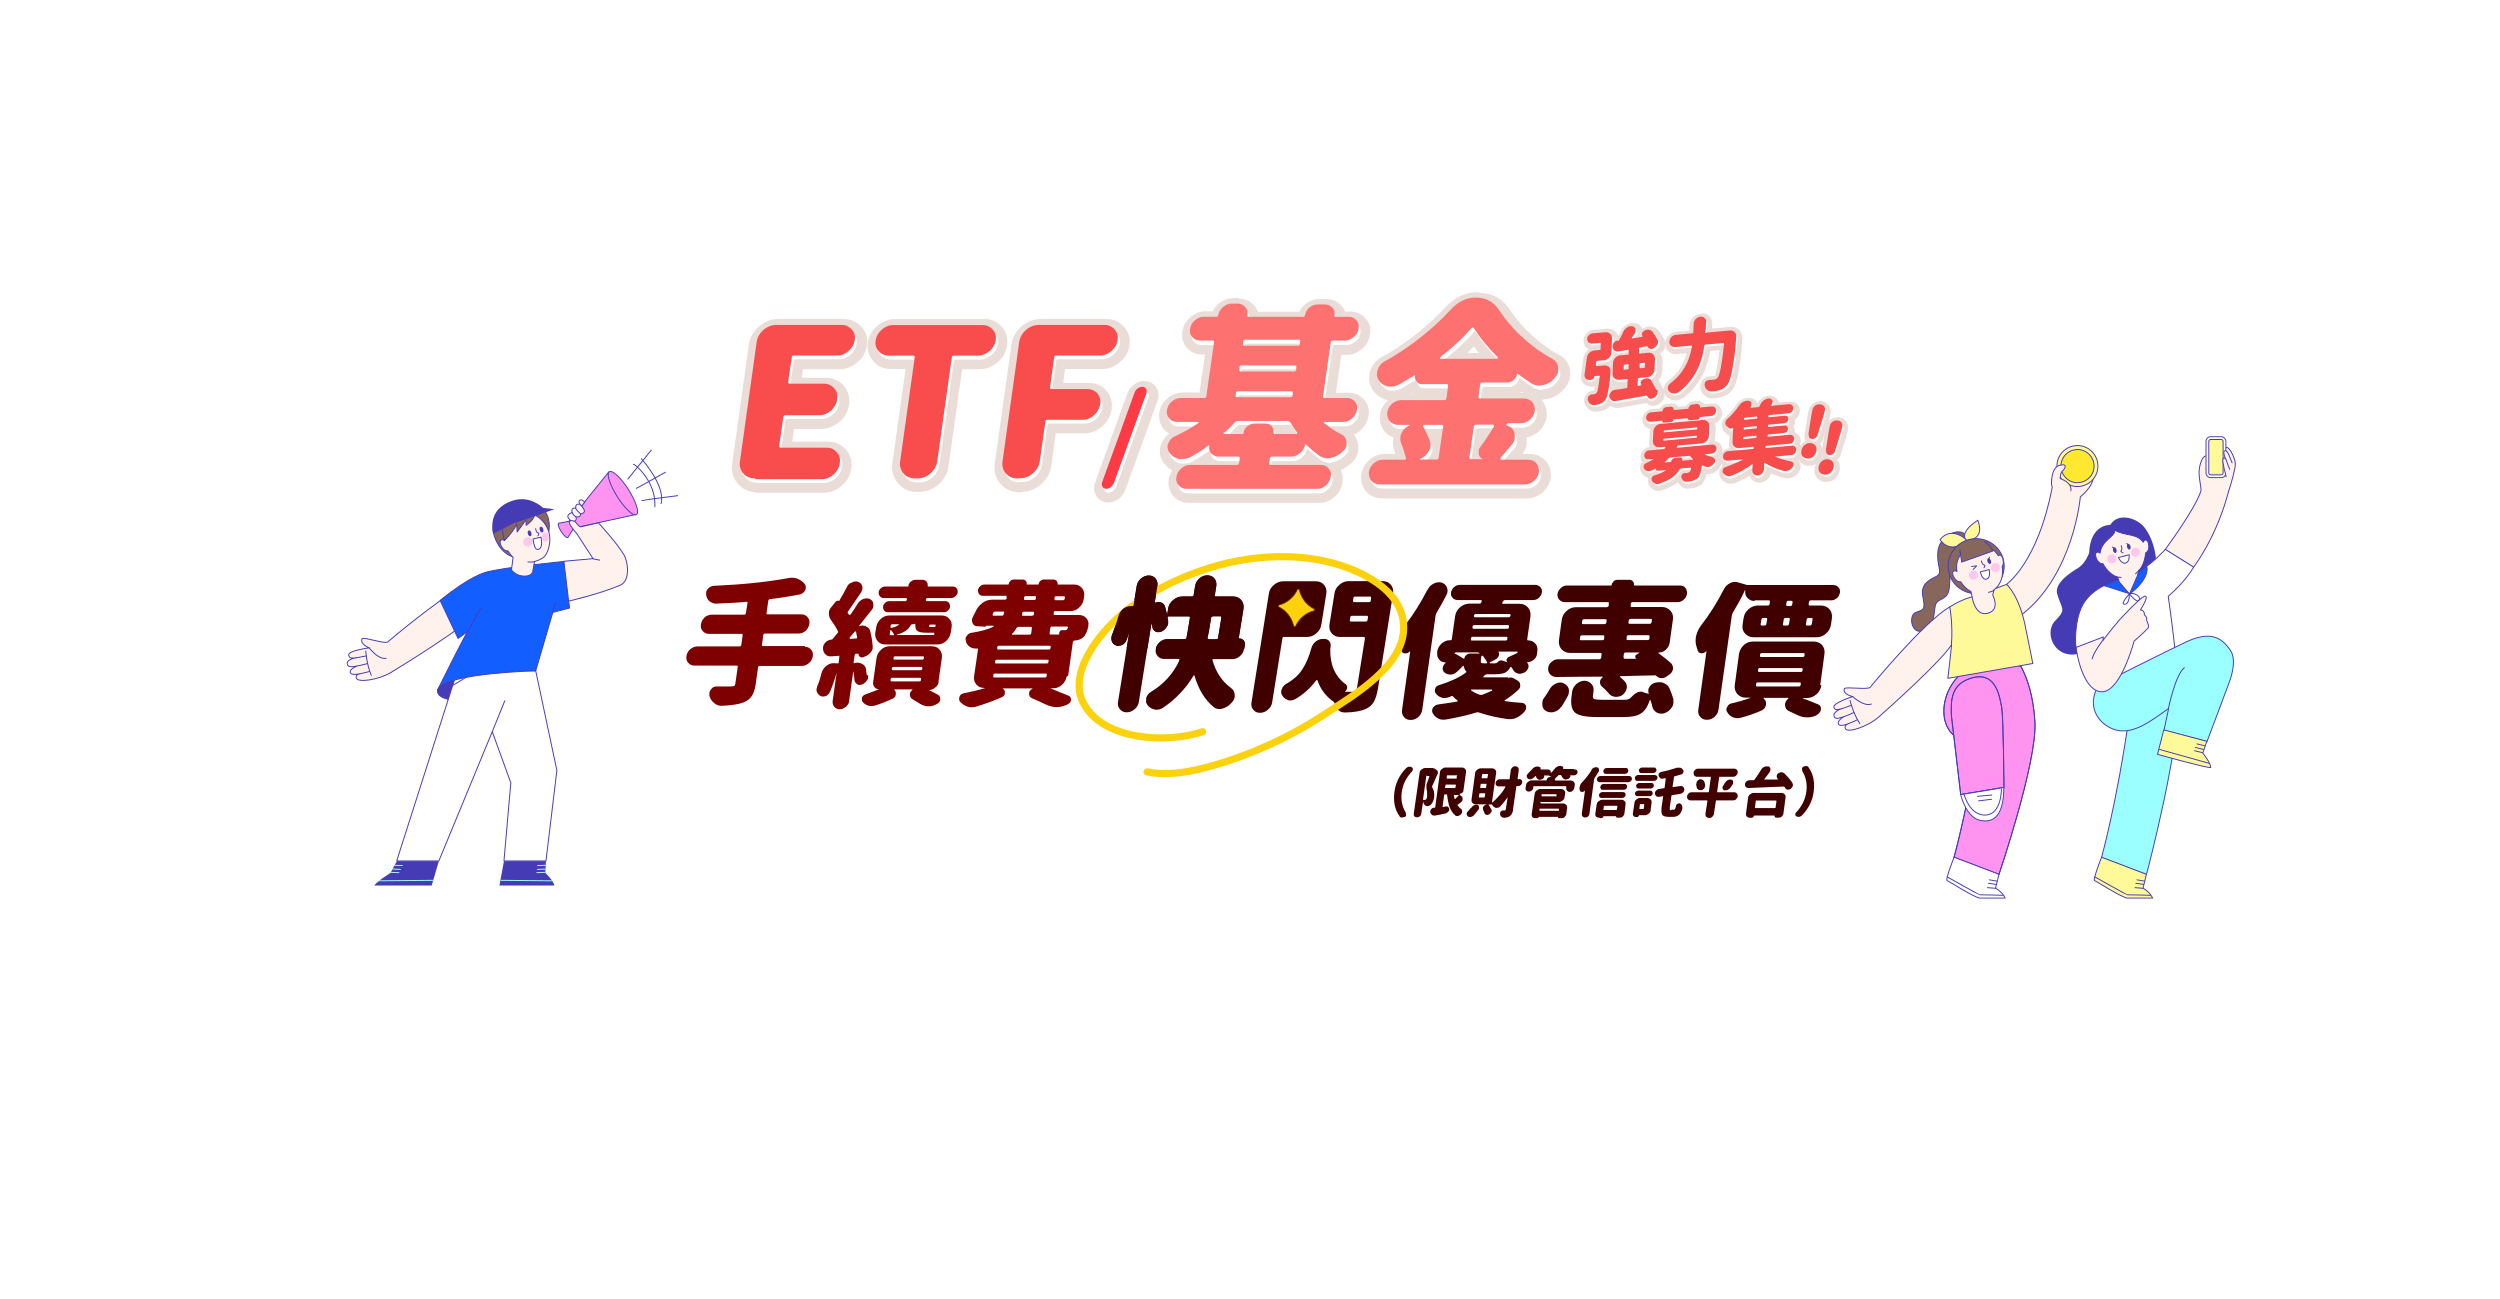<?xml version="1.0" encoding="UTF-8"?>
<svg id="_圖層_1" xmlns="http://www.w3.org/2000/svg" version="1.1" xmlns:xlink="http://www.w3.org/1999/xlink" viewBox="0 0 1535.8 797.8">
  <!-- Generator: Adobe Illustrator 29.7.1, SVG Export Plug-In . SVG Version: 2.1.1 Build 8)  -->
  <defs>
    <style>
      .st0 {
        fill: url(#_億_欐_唯獄_2);
      }

      .st0, .st1, .st2, .st3, .st4, .st5, .st6, .st7, .st8, .st9, .st10, .st11, .st12 {
        stroke-linecap: round;
        stroke-linejoin: round;
      }

      .st0, .st1, .st2, .st3, .st4, .st5, .st6, .st7, .st9, .st10, .st11, .st12 {
        stroke-width: .6px;
      }

      .st0, .st1, .st2, .st3, .st4, .st5, .st6, .st7, .st9, .st10, .st12 {
        stroke: #453cb5;
      }

      .st13 {
        fill: #f64c4c;
      }

      .st14 {
        fill: #eaddd8;
      }

      .st15 {
        fill: #7f0000;
      }

      .st16, .st3 {
        fill: #453cb5;
      }

      .st17, .st10 {
        fill: #fff;
      }

      .st1 {
        fill: #fefa99;
      }

      .st2 {
        fill: #9cffff;
      }

      .st18 {
        fill: url(#_未命名漸層);
      }

      .st4 {
        fill: #87665c;
      }

      .st19 {
        fill: url(#_未命名漸層_2);
      }

      .st20, .st7, .st8, .st11 {
        fill: none;
      }

      .st21 {
        fill: #fe3a44;
      }

      .st5 {
        fill: #fff1eb;
      }

      .st22 {
        isolation: isolate;
      }

      .st23 {
        fill: url(#_未命名漸層_5);
      }

      .st6 {
        fill: #ff94f0;
      }

      .st24 {
        fill: url(#_未命名漸層_3);
      }

      .st25 {
        fill: #fd7170;
      }

      .st26 {
        fill: #ffc7ef;
      }

      .st27 {
        fill: #f94d4d;
      }

      .st28 {
        fill: #410000;
      }

      .st8 {
        stroke: #fcd20d;
        stroke-width: 4.4px;
      }

      .st29 {
        fill: #fcd20d;
        stroke: #762e17;
        stroke-miterlimit: 10;
        stroke-width: .5px;
      }

      .st9 {
        fill: #125eff;
      }

      .st30 {
        clip-path: url(#clippath);
      }

      .st11 {
        stroke: #9cffff;
      }

      .st12 {
        fill: #ffe82e;
      }

      .st31 {
        fill: url(#_未命名漸層_4);
      }
    </style>
    <linearGradient id="_未命名漸層" data-name="未命名漸層" x1="275.1" y1="-538.2" x2="300.8" y2="-293.3" gradientTransform="translate(0 436.6) scale(1 -1)" gradientUnits="userSpaceOnUse">
      <stop offset="0" stop-color="#fcba04"/>
      <stop offset="1" stop-color="#f4d06f"/>
    </linearGradient>
    <linearGradient id="_未命名漸層_2" data-name="未命名漸層 2" x1="341.2" y1="-545.2" x2="366.9" y2="-300.4" gradientTransform="translate(0 436.6) scale(1 -1)" gradientUnits="userSpaceOnUse">
      <stop offset="0" stop-color="#fcba04"/>
      <stop offset="1" stop-color="#f4d06f"/>
    </linearGradient>
    <linearGradient id="_未命名漸層_3" data-name="未命名漸層 3" x1="407.4" y1="-552.1" x2="433.1" y2="-307.3" gradientTransform="translate(0 436.6) scale(1 -1)" gradientUnits="userSpaceOnUse">
      <stop offset="0" stop-color="#fcba04"/>
      <stop offset="1" stop-color="#f4d06f"/>
    </linearGradient>
    <linearGradient id="_未命名漸層_4" data-name="未命名漸層 4" x1="473.4" y1="-558.9" x2="499.1" y2="-314.1" gradientTransform="translate(0 436.6) scale(1 -1)" gradientUnits="userSpaceOnUse">
      <stop offset="0" stop-color="#fcba04"/>
      <stop offset="1" stop-color="#f4d06f"/>
    </linearGradient>
    <linearGradient id="_未命名漸層_5" data-name="未命名漸層 5" x1="539.5" y1="-565.9" x2="565.3" y2="-321.2" gradientTransform="translate(0 436.6) scale(1 -1)" gradientUnits="userSpaceOnUse">
      <stop offset="0" stop-color="#fcba04"/>
      <stop offset="1" stop-color="#f4d06f"/>
    </linearGradient>
    <pattern id="_億_欐_唯獄_2" data-name=" 億 欐 唯獄 2" x="0" y="0" width="11" height="11" patternTransform="translate(-13006.4 -19186.1) rotate(-14.7) scale(.6 -.6)" patternUnits="userSpaceOnUse" viewBox="0 0 11 11">
      <g>
        <rect class="st20" width="11" height="11"/>
        <g>
          <rect class="st20" width="11" height="11"/>
          <g>
            <rect class="st20" width="11" height="11"/>
            <g>
              <rect class="st20" width="11" height="11"/>
              <circle class="st17" cx="8.2" cy="8.2" r="1.4"/>
              <rect class="st20" width="11" height="11"/>
              <circle class="st17" cx="2.8" cy="2.7" r="1.4"/>
            </g>
          </g>
        </g>
      </g>
    </pattern>
    <clipPath id="clippath">
      <rect class="st20" x="639.8" y="313.5" width="143.4" height="84.9"/>
    </clipPath>
  </defs>
  <g>
    <path class="st17" d="M591.2,906.6l-23.2-1.9c-1.5-.3-2.7-1.1-3.2-2.5l-9.9-27.7c-1.2-3.2-5.5-3.3-6.9-.3l-11.8,27.9c-.5,1.2-1.6,2.1-2.9,2.2-4.7.5-9.4,1.2-14.1.9-5.9-.3-11.9,0-17.8-.5-1.5-.3-2.7-1.1-3.2-2.5l-9.9-27.7c-1.2-3.2-5.5-3.3-6.9-.3l-11.9,27.9c-.5,1.2-1.6,2.1-2.9,2.2-10.5,1.2-21.4,1.2-31.9.4-1.5-.3-2.7-1.1-3.2-2.5l-9.9-27.7c-1.2-3.2-5.5-3.3-6.9-.3l-11.9,27.9c-.5,1.2-1.6,2.1-2.9,2.2-10.6,1.2-21.4,1.2-31.9.4-1.5-.3-2.7-1.1-3.2-2.5l-9.9-27.7c-1.2-3.2-5.5-3.3-6.9-.3l-11.9,27.9c-.5,1.2-1.6,2.1-2.9,2.2-10.5,1.2-21.4,1.2-31.9.4-1.5-.3-2.7-1.1-3.2-2.5l-9.9-27.7c-1.2-3.2-5.5-3.3-6.9-.3l-11.9,27.9c-.5,1.2-1.6,2.1-2.9,2.2l-26.4,3.2c-3.2.4-4.6,4.4-2.1,6.5l19.8,17.4c.9.9,1.3,1.9,1.2,3.2l-2.7,23.8c-.4,3.3,3.4,5.4,6,3.4l19.3-14.9c1.2-.9,2.8-1.1,4.1-.4l19.2,10.6c2.7,1.5,5.9-.6,5.5-3.8-.9-7.2-2.2-14.6-2.9-21.7v-1.2c.3-.4.4-.5.6-.9,2.1-2.1,4.1-4.1,6.2-6.2,2.8,2.2,11.9,6.9,11.3,11.3l-2.7,23.8c-.4,3.3,3.4,5.4,6,3.4l19.3-14.9c1.2-.9,2.8-1.1,4.1-.4l19.2,10.6c2.7,1.5,5.9-.6,5.5-3.8-.4-2.9-.7-5.6-1.1-8.6-.3-2.1-.5-4.4-.9-6.5-.3-1.8-1.6-5-1.2-6.6.3-.6.5-1.2,1.1-1.6l5.9-5.9s.4-.3.5-.3.4,0,.5.3c3.3,2.3,6.4,4.8,9.6,7.4.9.9,1.3,1.9,1.2,3.2l-2.7,23.8c-.4,3.3,3.4,5.4,6,3.4l19.3-14.9c1.2-.9,2.8-1.1,4.1-.4l19.2,10.6c2.7,1.5,5.9-.6,5.5-3.8-.9-7.5-1.3-15.2-3.4-22.4,3.4-2.1,6.6-4.7,9.6-7.4.9-.9,9.7,8.8,9.6,11.2l-2.7,23.8c-.4,3.3,3.4,5.4,6,3.4l19.3-14.9c1.2-.9,2.8-1.1,4.1-.4l19.2,10.6c2.7,1.5,5.9-.6,5.5-3.8-.9-7.4-1.8-14.9-3.3-22.2,3.1-2.7,5.9-5.5,8.7-8.6,2.7,2.6,10.6,7.7,10.2,12.1l-2.7,23.8c-.4,3.3,3.4,5.4,6,3.4l19.3-14.9c1.2-.9,2.8-1.1,4.1-.4l19.2,10.6c2.7,1.5,5.9-.6,5.5-3.8l-2.7-21.2c-.3-1.2.4-2.5,1.2-3.2l17.9-15.9c2.5-2.1,1.1-6.2-2.1-6.5v-.5h-.7l.3.4-.5-.3h0l-.4.3Z"/>
    <g>
      <polygon class="st18" points="274.4 910.3 283.7 888.6 291.5 910.8 310.5 912.3 297.1 924.3 299.2 941.5 282.1 932 266.5 944.2 268.5 926.6 252.8 912.9 274.4 910.3"/>
      <polygon class="st19" points="341.2 910.3 350.6 888.6 358.5 910.8 377.2 912.3 363.9 924.3 366.1 941.5 348.9 932 333.3 944.2 335.3 926.6 319.7 912.9 341.2 910.3"/>
      <polygon class="st24" points="408.1 910.3 417.3 888.6 425.4 910.8 444.1 912.3 430.7 924.3 432.9 941.5 415.8 932 400.3 944.2 402.1 926.6 386.6 912.9 408.1 910.3"/>
      <polygon class="st31" points="474.9 910.3 484.2 888.6 492.3 910.8 510.9 912.3 497.6 924.3 499.8 941.5 482.6 932 467 944.2 469 926.6 453.4 912.9 474.9 910.3"/>
      <polygon class="st23" points="541.9 910.3 551.2 888.6 559.1 910.8 577.8 912.3 564.6 924.3 566.6 941.5 549.5 932 533.9 944.2 535.8 926.6 520.2 912.9 541.9 910.3"/>
    </g>
  </g>
  <path class="st14" d="M518.2,201.9c2.5,0,4.6,1,6.3,2.9,1.6,1.8,2.2,4,1.8,6.5s-1.6,4.7-3.7,6.5c-2,1.8-4.3,2.9-6.9,2.9h-26.8c-.8,0-1.3.4-1.3,1.2l-2.2,14.9c0,.8.1,1.2,1,1.2h21c2.5,0,4.7,1,6.3,2.9,1.7,1.8,2.2,4,1.8,6.8s-1.7,4.8-3.7,6.8c-2.2,1.8-4.6,2.9-7.1,2.9h-21c-.8,0-1.3.4-1.3,1.2l-2.5,17.5c0,.8.1,1.2,1,1.2h28c2.7,0,4.7,1,6.4,2.9,1.7,1.8,2.2,4,1.8,6.8s-1.7,4.8-3.7,6.8c-2.2,1.8-4.6,2.9-7.2,2.9h-41v-.2h0c-3,0-5.4-1-7.2-3.1-1.8-2.2-2.5-4.7-2-7.6l10.2-72.9c.4-3,1.8-5.5,4.2-7.6,2.4-2,5.1-3.1,8.1-3.1h39.9M518.2,195.9h-39.9c-4.4,0-8.4,1.5-12,4.6-3.6,3-5.7,7-6.3,11.4l-10.2,72.8c-.7,4.6.4,8.8,3.4,12.4,1.8,2.1,4.8,4.6,9.7,5.2.7.2,1.4.4,2.1.4h41c3.9,0,7.7-1.4,11.1-4.3,0,0,.2-.2.3-.2,3.3-3.1,5.1-6.4,5.6-10.4.6-4.6-.5-8.5-3.3-11.6-2.9-3.2-6.5-4.9-10.9-4.9h-22.1l1.1-7.8h16.9c3.8,0,7.6-1.5,11-4.3,0,0,.2-.2.3-.2,3.3-3.1,5.1-6.4,5.6-10.4.6-4.6-.5-8.5-3.2-11.5-2.7-3.2-6.5-5-10.8-5h-15.1l.8-5.3h22.7c3.9,0,7.5-1.5,10.8-4.3,3.3-2.7,5.2-6.2,5.8-10.2.6-4.3-.5-8.2-3.2-11.3-2.9-3.3-6.6-5-10.8-5h-.4,0Z"/>
  <path class="st14" d="M604.8,202.1c2.5,0,4.7,1,6.3,2.9,1.7,1.8,2.2,4,1.8,6.5s-1.7,4.7-3.7,6.5c-2.2,1.8-4.6,2.9-7.1,2.9h-14.9c-.8,0-1.3.4-1.3,1.2l-8.9,63.5c-.4,3-1.8,5.5-4.2,7.6-2.4,2.2-5.1,3.1-8.1,3.1h-1.2c-3,0-5.5-1-7.2-3.1-1.7-2.2-2.5-4.7-2-7.6l8.9-63.5c0-.8,0-1.2-1-1.2h-14.9c-2.5,0-4.7-1-6.3-2.9-1.6-1.8-2.2-4-1.8-6.5s1.6-4.7,3.7-6.5c2-1.8,4.3-2.9,6.9-2.9h55.1M604.8,196h-55.1c-3.9,0-7.5,1.5-10.8,4.3-3.3,2.7-5.2,6.2-5.8,10.2-.6,4.2.5,8.1,3.2,11.2,2.7,3.3,6.5,5,10.9,5h9.1l-8.1,57.8c-.7,4.3.4,8.6,3.3,12.2,1.9,2.5,5.5,5.4,11.7,5.5h1.3c4.6,0,8.6-1.6,12-4.6,3.5-3,5.7-6.9,6.2-11.3l8.4-59.5h10.9c3.8,0,7.6-1.5,11-4.3h0c3.2-2.9,5.2-6.4,5.7-10.3.8-5.5-1.3-9.2-3.2-11.3-2.7-3.2-6.5-5-10.8-5h0Z"/>
  <path class="st14" d="M679.7,201.9c2.5,0,4.7,1,6.3,2.9,1.6,1.8,2.2,4,1.8,6.5s-1.6,4.7-3.7,6.5c-2,1.8-4.3,2.9-6.9,2.9h-27.1c-.8,0-1.3.4-1.3,1.2l-2.5,18.2c0,.8,0,1.2,1,1.2h21.6c2.7,0,4.7.8,6.4,2.7,1.6,1.8,2.2,4,1.8,6.5s-1.6,4.8-3.7,6.8c-2,1.8-4.3,2.9-7.1,2.9h-21.6c-.8,0-1.3.4-1.3,1.2l-3.4,24c-.4,3-1.8,5.5-4.2,7.6-2.4,2.2-5.1,3.1-8.1,3.1h-1.2l-.2.2c-2.9,0-5.2-1-7-3.1-1.8-2.2-2.5-4.7-2-7.6l10.2-72.9c.4-3,1.8-5.5,4.2-7.6s5.1-3.1,8.1-3.1h40.1M626.1,296.3h.2c0,.1-.4.1-.4.1h0M679.7,195.9h-40.1c-4.4,0-8.4,1.5-12,4.6-3.6,3-5.7,7-6.3,11.4l-10.2,72.8c-.7,4.6.4,8.8,3.4,12.4,2.5,3,5.9,4.8,9.9,5.2.5.1,1.1.2,1.6.2h.4c.7,0,1.4-.1,2.1-.4,4.2-.2,7.9-1.7,11.1-4.6,3.5-3,5.7-6.9,6.2-11.3l2.8-20h17.5c4.1,0,7.8-1.5,11.1-4.4,3.2-2.8,5.1-6.4,5.7-10.4.6-4.3-.5-8.2-3.2-11.3v-.2c-2.8-3-6.5-4.6-10.8-4.6h-15.8l1.2-8.6h23c3.9,0,7.5-1.5,10.8-4.3,3.3-2.7,5.2-6.2,5.8-10.2.6-4.2-.5-8.1-3.2-11.2-2.7-3.3-6.5-5-10.9-5h0Z"/>
  <path class="st14" d="M703,240c1,0,1.7.4,2.2,1.1.4.5.5,1.1.5,1.9v.6h0l-20,55.3c-.5,1.1-1.1,1.9-1.9,2.7-.8.6-1.9,1.1-2.9,1.1h0c-.8,0-1.7-.4-2.2-1.1-.4-.5-.5-1.1-.5-1.9v-.6h0l20-55.4c.4-1.1.8-1.9,1.9-2.7.8-.6,1.9-1.1,2.9-1.1M678.2,299.1h0M703,234c-2.8,0-5.1,1.3-6.3,2.2-2.6,1.8-3.7,4-4.2,5.6l-20,55.3c-.2.7-.4,1.4-.4,2v.6c0,.8,0,3.2,1.6,5.4,1.6,2.3,4.2,3.6,7.1,3.6s5.2-1.4,6.4-2.2c0-.1.3-.2.4-.3,1.5-1.3,2.7-2.9,3.5-4.8,0-.1,0-.3.2-.4l20-55.3c.2-.7.4-1.4.4-2h0v-.6c0-.8,0-3.2-1.6-5.4-1.6-2.3-4.2-3.6-7.1-3.6h0Z"/>
  <path class="st14" d="M761.4,189.2c1.8,0,3.5.7,4.7,2.2,1.2,1.3,1.7,3,1.3,5.1,0,.5,0,.8.7.8h33.8c.5,0,.8-.4.8-.8.4-1.8,1.2-3.5,2.7-4.8,1.6-1.3,3.4-2,5.2-2h4.3c1.8,0,3.5.7,4.7,2s1.7,3,1.3,4.8c0,.5,0,.8.7.8h8.1c1.8,0,3.5.7,4.7,2.2,1.2,1.3,1.7,3,1.3,5.1-.4,2-1.2,3.7-2.9,5.1-1.7,1.3-3.4,2.2-5.2,2.2h-7.7c-.8,0-1.2.4-1.3,1.2l-4.7,32.9c0,.8,0,1.2,1,1.2h13.7c2,0,3.5.7,4.8,2.2,1.2,1.3,1.7,3,1.3,5.1-.4,2-1.2,3.7-2.9,5.2-1.7,1.6-3.4,2.2-5.4,2.2h-11.6s-.4,0-.4.1v.5c3.4,2.7,6.9,5.2,11,7.2,1.8,1,2.7,2.5,2.9,4.6v1.6c0,1.6-.8,2.9-2.2,4-2,2-4.2,3.4-6.9,4-.8.1-1.7.4-2.4.4-1.7,0-3.1-.5-4.7-1.3-3.1-2.2-6-4.6-8.9-7.4h-.3v-.2h0v.2s-.4.1-.4.4l.4-.4h0c-.4,2.1-1.3,3.8-3,5.3-1.7,1.6-3.7,2.4-5.9,2.4h-11.6c-.8,0-1.2.4-1.3,1.2l-.4,2.7c0,.8,0,1.2,1,1.2h30.7c2,0,3.5.7,4.8,2.2,1.2,1.3,1.7,3,1.3,5.1-.4,2-1.2,3.7-2.9,5.2-1.7,1.6-3.4,2.2-5.4,2.2h-80.4c-2,0-3.5-.7-4.8-2.2-1.2-1.6-1.7-3.1-1.3-5.2.4-2,1.2-3.7,2.9-5.1s3.4-2.2,5.4-2.2h28.9c.8,0,1.2-.4,1.3-1.2l.4-2.7c0-.8,0-1.2-1-1.2h-12.1c-1.7,0-3.1-.7-4.3-1.8s-1.6-2.9-1.3-4.7v-.4h-.4c-3.7,2.9-7.6,5.2-11.5,7.4-1.7.7-3.1,1-4.7,1s-1.7,0-2.5-.1c-2.4-.7-4.2-2-5.5-4-.8-1.2-1.2-2.5-1-4,0-.5,0-1,.5-1.6.7-2,2-3.5,4-4.3,5.2-2.4,10.1-5.1,14.5-8.2v-.5s0-.1-.4-.1h-12.9c-2,0-3.5-.7-4.8-2.2-1.2-1.6-1.7-3.1-1.3-5.2.4-2,1.2-3.7,2.9-5.1,1.7-1.3,3.4-2.2,5.4-2.2h14.6c.8,0,1.2-.4,1.3-1.2l4.7-32.9c0-.8,0-1.2-1-1.2h-7.7c-1.8,0-3.5-.7-4.7-2.2-1.2-1.3-1.7-3-1.3-5.1.4-2,1.2-3.7,2.9-5.1,1.7-1.3,3.4-2.2,5.2-2.2h8.1c.5,0,.8-.4,1-.8.4-1.8,1.2-3.5,2.9-5.1,1.7-1.3,3.4-2.2,5.2-2.2h3.9M765.8,214.8h32.8c.8,0,1.2-.4,1.3-1.2v-1.3h0c0-.8,0-1.2-1-1.2h-32.8c-.8,0-1.2.4-1.3,1.2v1.3c-.4.8,0,1.2.8,1.2M763.4,230.6h32.8c.8,0,1.2-.4,1.3-1.2v-1.3c.4-.8,0-1.2-.8-1.2h-32.8c-.8,0-1.2.4-1.3,1.2v1.3c-.4.8,0,1.2.8,1.2M761.2,246.4h32.8c.8,0,1.2-.4,1.3-1.2v-1.2c.4-.8,0-1.2-.8-1.2h-32.8c-.8,0-1.2.4-1.3,1.2v1.2c-.4.8,0,1.2.8,1.2M753.4,269h11.1c.4,0,.7-.1.7-.7,0-1.7,1-3,2.2-4,1.3-1,2.7-1.7,4.2-1.7h7.1c1.6,0,2.7.5,3.7,1.7,1,1,1.3,2.4,1.2,4,0,.4,0,.7.5.7h13.5s.4,0,.5-.4v-.5c-1.7-2-3-4.2-4.3-6.3-.5-.5-1.2-.8-1.8-.8h-30.3c-.8,0-1.6.4-2,1-1.8,2-3.9,4-6,6h-.7v.6c0,.1,0,.4.5.4M761.4,183.1h-3.9c-3,0-5.9,1.1-8.9,3.5,0,.1-.3.2-.4.3-1.4,1.3-2.5,2.7-3.3,4.3h-4.5c-3,0-5.9,1.1-8.9,3.5-2.7,2.2-4.5,5.1-5.1,8.8-.7,3.8.3,7.4,2.7,10.1,2.3,2.7,5.7,4.2,9.2,4.2h1.9l-3.3,23.3h-10.5c-3.2,0-6.2,1.1-9.1,3.5-2.7,2.2-4.5,5.1-5.1,8.8-.6,3.6.2,6.9,2.5,9.9,0,.1.2.3.3.4,1,1.1,2.1,2,3.3,2.7-2.1,1.4-3.6,3.4-4.6,5.8-.9,1.6-1.1,3-1.1,3.9-.3,2.8.4,5.5,2,7.9,1.5,2.1,3.3,3.8,5.5,5-1,1.6-1.8,3.4-2.1,5.5-.6,3.6.2,6.9,2.5,9.9,0,.1.2.3.3.4,2.5,2.7,5.6,4.1,9.3,4.1h80.4c3.6,0,6.7-1.2,9.4-3.7,2.6-2.3,4.2-5.1,4.8-8.6.5-2.8,0-5.5-1.1-7.8,2.4-1,4.6-2.5,6.7-4.5,2.7-2.3,4.1-5.3,4.1-8.4v-2.3c-.3-3-1.5-5.1-2.8-6.6,1.5-.6,3-1.5,4.3-2.8,2.6-2.3,4.2-5.1,4.8-8.6.7-3.8-.3-7.4-2.8-10.2s-5.6-4.1-9.3-4.1h-7.9l3.3-23.3h3.6c3,0,5.9-1.1,8.9-3.5,2.7-2.2,4.5-5.1,5.1-8.8.7-3.8-.3-7.4-2.7-10.1-2.3-2.7-5.7-4.2-9.2-4.2h-3.4c-.5-1.3-1.3-2.6-2.3-3.7-2.3-2.6-5.7-4-9.2-4h-4.3c-3.2,0-6.4,1.2-9.1,3.5,0,0,0,.1-.2.2-1.3,1.2-2.3,2.5-3.1,4.1h-25.3c-.5-1.4-1.2-2.7-2.3-3.8-2.3-2.7-5.7-4.2-9.2-4.2h0v-.4h0Z"/>
  <path class="st14" d="M907.9,185.4c5.9,0,10.6,2.5,14,7.4,4.3,6.5,9.5,12.7,15.7,18,5.5,5.1,11.2,9,17.5,12.4,2,1.2,3.1,2.9,3.4,5.2v1.8c0,1.7-1,3.1-2.2,4.6-2,2.4-4.3,3.9-7.1,4.3-.8.1-1.8.4-2.5.4-1.7,0-3.4-.5-5.1-1.6-2.7-1.8-5.4-3.7-8-5.7h-.3c-.1,0-.2,0-.2.2,0,1.6-.8,2.7-2,3.7s-2.4,1.6-3.9,1.6h-15.4c-.8,0-1.2.4-1.3,1.2l-1,7.4c0,.8,0,1.2,1,1.2h26.9c2,0,3.7.7,5.1,2.2,1.3,1.6,1.7,3.4,1.6,5.4-.4,2.2-1.3,3.9-3,5.4-1.7,1.6-3.5,2.2-5.7,2.2h-8.2l-.4.7h0v.5l1,.4c2.4.8,3.7,2.5,4,5.1v2.5c0,1.6-1,3-2.2,4.3-3.1,3.7-5.4,6.3-6.5,7.6v.7c0,.1,0,.4.5.4h16.3c2.2,0,3.9.7,5.2,2.2,1.3,1.6,1.7,3.4,1.6,5.4-.4,2.2-1.3,3.9-3,5.4-1.7,1.6-3.7,2.2-5.7,2.2h-89.1c-2,0-3.7-.7-5.1-2.2-1.3-1.6-1.7-3.4-1.6-5.4.4-2.2,1.3-3.9,3-5.4s3.5-2.2,5.7-2.2h13.3c.4,0,.5,0,.8-.4v-.7c-.8-3-1.7-6-2.9-8.9-.5-1.3-.7-2.5-.5-3.9,0-.8.4-1.7.7-2.5,1-2.2,2.7-3.7,4.8-4.6v-.4h-6.9c-2,0-3.7-.7-5.1-2.2-1.3-1.6-1.7-3.4-1.6-5.4.4-2.2,1.3-3.9,3-5.4,1.7-1.6,3.5-2.2,5.7-2.2h26.4c.8,0,1.2-.4,1.3-1.2l1-7.4c0-.8,0-1.2-1-1.2h-15.2c-1.3,0-2.4-.5-3.1-1.6-.8-1-1.2-2-1-3.4v-.4h-.4c-2.9,1.8-6,3.7-9.5,5.7-1.7.8-3.1,1.2-4.7,1.2s-1.6,0-2.4-.1c-2.4-.7-4.2-2-5.5-4-.8-1.6-1.2-3-.8-4.7,0-.5,0-1,.4-1.6.7-2.2,2-3.9,4.2-5.1,7.7-4.2,15.3-9.3,22.7-15.2,6.9-5.5,12.8-11,17.6-16.3,4.7-5.2,9.9-7.7,15.8-7.7M886,222h.2s-.4.4-.4.5,0,.4.4.4h34.6s.4,0,.5-.4v-.5c-6.4-6.4-11.2-12.3-14.6-17.8-.2-.4-.4-.5-.6-.5s-.6.2-.9.5c-5.2,6-11.6,11.9-19.2,17.8M904.9,284.5h7.1c-1.3-.7-2.2-1.7-2.4-3.4v-1.7c0-1,.5-1.8,1.2-2.7,2.9-3.9,5.5-8,8.1-12.1v-.4h0v-.7c0-.1-.4-.4-.7-.4h-10.4c-.8,0-1.2.4-1.3,1.2l-2.7,18.8c0,.8,0,1.2,1,1.2M873.6,284.8h10.1c.8,0,1.2-.4,1.3-1.2l2.7-18.8h0c0-1,0-1.3-1-1.3h-10.6s-.5,0-.7.4v.7c1.7,3,3,5.9,4,8.4.5,1.2.7,2.5.5,3.7,0,1-.5,1.8-1,2.9-1.2,2.2-3,3.9-5.4,4.8v.4M907.9,179.4c-7.6,0-14.4,3.3-20.3,9.7-4.5,4.9-10.2,10.2-16.9,15.6-6.9,5.6-14.3,10.5-21.8,14.6-3.3,1.8-5.6,4.5-6.9,7.9-.7,1.4-.8,2.6-.8,3.4-.4,2.7,0,5.4,1.6,8.2,0,.2.2.4.3.6,2.1,3.1,5.1,5.2,8.8,6.3.2,0,.4.1.7.2h0c-2.7,2.6-4.3,5.5-4.9,9v.6c-.2,3.8.8,7.1,3,9.7,0,0,0,.1.2.2,1.4,1.6,3.1,2.7,5.1,3.4,0,.5-.2,1-.2,1.6-.4,2.7.3,5,.8,6.5v.3c.2.5.4,1.1.6,1.7h-6.3c-3.8,0-7,1.2-9.8,3.8-2.7,2.5-4.3,5.4-4.9,8.9v.6c-.2,3.8.8,7.1,3,9.7,0,0,0,.1.2.2,2.5,2.7,5.8,4.1,9.5,4.1h89.1c3.7,0,7.1-1.3,9.8-3.8s4.3-5.4,4.9-8.9v-.6c.2-3.8-.8-7.1-3-9.7,0,0,0-.1-.2-.2-2.5-2.7-5.8-4.1-9.6-4.1h-4.6c1.2-1.5,2.6-4,2.6-7v-3.3c2.8-.4,5.2-1.6,7.4-3.6,2.7-2.5,4.3-5.4,4.9-8.9v-.6c.2-3.8-.8-7.1-3-9.7,0,0,0-.1-.2-.2h0c.9,0,1.8-.2,2.5-.3.2,0,.4,0,.6-.1s0,0,.2,0c4.1-.7,7.7-2.9,10.7-6.4h0c1.7-2,3.6-4.8,3.6-8.4v-2.4c-.4-4.2-2.6-7.6-6.3-9.7h-.2c-6-3.3-11.2-7-16.3-11.7h0c-5.4-4.7-10.3-10.4-14.6-16.8h0c-4.5-6.6-11.1-10-18.9-10h0l-.3-.4h0ZM901.4,216.8c1.4-1.3,2.7-2.6,4-3.9,1,1.3,2,2.6,3.1,3.9h-7.1ZM934,241.4c.3-.2.5-.4.8-.6h0c.3,0,.7.4,1,.6h-2,.2ZM867.1,242.2c.3-.2.5-.3.8-.5.2.2.3.3.5.5h-1.3Z"/>
  <path class="st14" d="M1003.5,201.6h.3c.9.1,1.6.7,2,1.5v1.2c0,.5,0,1-.3,1.5-.6,1-1.2,2-2,3v.3h.2c.2,0,0,0,0,0l6.2-1h.2v-.3c-.2-.4-.3-.8-.3-1.3v-.5c.2-.7.6-1.2,1.2-1.5l.5-.3c.5-.3,1.1-.5,1.6-.5h.5c.2,0,.3,0,.5.1.9.1,1.7.6,2.2,1.2,1.3,1.7,2.2,3.3,3.1,4.9.2.4.3.9.3,1.4s0,.7-.3,1.2c-.4.9-1,1.7-1.9,2.2l-.7.5c-.4.2-.7.3-1.1.4h-.4c-.2,0-.4,0-.6-.2-.7-.2-1.2-.6-1.5-1.3,0-.2-.2-.2-.4-.2s0,0,0,0l-4.2.8c-.4,0-.5.2-.5.5v2.8c0,.3,0,.4.2.4h.2l5.4-.5h.4c1,0,1.8.4,2.5,1.1.8.8,1.1,1.7,1.1,2.9l-.3,6.4c0,1.2-.5,2.2-1.3,3.1s-1.9,1.5-3,1.6l-5.4.5c-.4,0-.5.2-.5.5l-.2,4v.3h.3l1.7-.2c.2,0,.2-.2.2-.4-.2-.4-.3-.7-.3-1.1v-.7c.2-.7.6-1.2,1.2-1.4l.6-.3c.5-.2,1.1-.5,1.5-.5h.5c.2,0,.4,0,.6.1.9.2,1.5.7,2,1.4,1.2,1.9,2.2,3.8,3,5.5h.3v.2h0c0,.5.3.8,0,1.3,0,.5,0,.9-.3,1.4-.4,1-1.2,1.7-2.1,2.1l-.4.2c-.4.2-.7.3-1.1.4h-.3c-.3,0-.5,0-.9-.2-.7-.3-1.2-.8-1.4-1.5,0-.2-.2-.3-.4-.3s0,0,0,0c-5.7,1-12.1,2.2-19,3.4h-.7c-.7,0-1.3-.2-1.8-.7-.7-.6-1.1-1.3-1.2-2.2v-.5c0-.8.3-1.5.9-2.1.6-.8,1.5-1.2,2.3-1.4,2.6-.3,5-.7,7.3-1.1.4,0,.5-.2.5-.6l.2-4.5c0-.3,0-.4-.3-.4s0,0-.2,0l-4.8.4h-.4c-1,0-1.8-.4-2.5-1.1-.8-.8-1.1-1.7-1.1-2.9l.3-6.4c0-1.2.5-2.2,1.3-3.1.8-.9,1.9-1.5,3-1.6l4.8-.4c.4,0,.5-.2.5-.5v-2.5h-.3c-2,.4-3.9.6-5.9,1h-.6c-.7,0-1.3-.2-1.8-.7-.7-.6-1.1-1.3-1.2-2.2v-.5c0-.7.3-1.4.8-2,.6-.8,1.3-1.2,2.2-1.3h.5c.3,0,.5-.3.7-.6.8-1.6,1.7-3.2,2.5-5,.5-1.2,1.3-1.9,2.3-2.6.7-.5,1.5-.7,2.2-.7h.6M1008.4,227.4h.2l2.3-.2c.4,0,.5-.2.5-.5v-2.2c0-.3,0-.4-.2-.4h-.2l-2.3.2c-.4,0-.5.2-.5.5v2.2c0,.3,0,.4.2.4M998.5,228.4h.2l2.1-.2c.4,0,.5-.2.5-.5v-2.2c0-.3,0-.4-.2-.4h-.2l-2.1.2c-.4,0-.5.2-.5.5v2.2c0,.3,0,.4.2.4M987.6,205.2c1,0,1.8.4,2.5,1.1.8.8,1.1,1.7,1.1,2.9l-.4,8.6c0,1.2-.5,2.2-1.3,3.1-.8.9-1.9,1.5-3,1.6l-4.4.4c-.4,0-.5.2-.6.5l-.3,2.1h0v.3-.3h.2v.4s.2.2.3.2,0,0,0,0l4.7-.4h.4c.9,0,1.7.3,2.4.9.7.8,1.1,1.6,1,2.6-.2,3.9-.6,7.9-1.5,12.4-.5,2.6-1,4.4-1.8,5.3-.6.8-1.2,1.4-1.9,1.8-.6.4-1.4.6-2.4.9-.6.1-1.3.3-2.2.5h-.5c-.8,0-1.5-.3-2.1-.8-.8-.6-1.3-1.5-1.6-2.5v-.7c0-.5,0-1,.5-1.5.5-.7,1.1-1.1,1.9-1.2h1.2c.8-.2,1.3-.4,1.8-.9.7-.7,1.3-4.1,1.9-10v-.4s-.2-.2-.4-.2,0,0,0,0l-2.5.2c-.2,0-.3,0-.4.3,0,.7-.4,1.1-.8,1.5-.4.3-.9.5-1.3.6h-1.3c-.8,0-1.4-.4-1.9-1-.4-.5-.6-1.1-.6-1.8v-.5c.5-3.2,1-6.6,1.4-10.2.2-1.2.6-2.2,1.5-3.1.9-.9,2-1.4,3.1-1.5l3.4-.3c.4,0,.5-.2.5-.5v-3.4c0-.3,0-.4-.2-.4h-.2l-4.8.4h-.4c-.7,0-1.3-.2-1.8-.7-.6-.6-.8-1.3-.9-2.2,0-.9.4-1.7,1.1-2.3.7-.7,1.5-1,2.2-1.1l8-.7h.4M981.3,225.6h0M981.3,225.6h0M1003.5,198.4h-.9c-1,0-2.4.4-3.6,1.2-1.6,1-2.7,2.2-3.5,3.9h0c-.4,1-.9,1.9-1.3,2.9-.3-.9-.9-1.7-1.6-2.5-1.3-1.3-3-2-4.8-2s-.5,0-.7,0l-8,.7c-1.6.1-3.1.8-4.2,2-1.4,1.2-2.2,2.9-2.1,4.7,0,1.7.6,3.2,1.8,4.4.4.4.8.8,1.3,1-.3.2-.6.5-.9.8-1.4,1.4-2.2,3.1-2.4,5h0c-.4,3.4-.8,6.7-1.4,10v1.1c0,1.6.5,2.8,1.4,3.8,1.4,1.6,3,2.1,4.2,2.1h.7c0,.1.3.1.4.1h.7c.5,0,.9-.2,1.2-.3-.2,1.3-.4,2.1-.5,2.6h-.7c-1.8.2-3.2,1.1-4.2,2.5-.9,1.2-1.3,2.4-1.2,3.7v.7c0,.2,0,.4.2.6.5,1.6,1.4,3,2.6,4h0c1.2,1,2.6,1.5,4.1,1.5s.4,0,.6,0h.4c.7-.1,1.2-.2,1.7-.3.2,0,.5-.1.7-.1h.5c1-.3,2.1-.6,3.1-1.3.9-.5,1.6-1.2,2.1-1.9.8.7,2,1.3,3.8,1.3s.4,0,.7,0h.5c6.2-1,12-2.1,17.2-3,.5.5,1.2,1,1.9,1.3h0c.7.3,1.3.4,2,.4s.4,0,.6,0c.9,0,1.7-.3,2.5-.8h.2c1.6-.9,2.8-2.1,3.5-3.7.3-.6.6-1.4.6-2.4v-1.9h0c0-.6-.3-1.1-.5-1.5-.2-.3-.4-.6-.7-.8-.7-1.4-1.6-3-2.6-4.6h0c1.3-1.5,2-3.2,2.2-5.2h0l.3-6.4h0c0-1.9-.5-3.4-1.5-4.7,1.3-.8,2.2-2,2.8-3.5v-.4c.2-.4.4-1.1.4-2s-.2-2-.7-2.9c-.9-1.5-1.9-3.3-3.3-5.3h0c-1-1.2-2.3-2.1-3.8-2.4-.5-.2-.9-.3-1.5-.3h-.8c-1.1,0-2.2.5-3.1,1l-.3.2c-.3.1-.5.3-.7.4v-.2c-.8-1.9-2.5-3.2-4.5-3.5h-1.1.2ZM992.6,237.5h-.2.2Z"/>
  <path class="st14" d="M1045.6,196c.9,0,1.6.3,2.2.9.7.7,1.1,1.5.9,2.5l-.3,5.6h-.3v.2h0c0,.3,0,.4.3.4s0,0,.2,0l15-1.4h.4c1,0,1.8.4,2.4,1.1.7.8,1.1,1.5,1,2.6-.3,6.3-1.1,13.3-2.5,20.8-.8,4.4-1.8,7.3-2.9,8.8-.8,1.1-1.7,1.8-2.5,2.4-.9.5-1.9.9-3.1,1.3-1,.3-2.2.5-3.9.6h-.4c-.9,0-1.7-.3-2.4-.9-.8-.6-1.4-1.6-1.7-2.6v-.9c0-.5,0-1,.4-1.5.5-.7,1.1-1.1,1.9-1.2l3.4-.3c1.1-.1,1.7-.4,2.2-1.1,1.4-1.5,2.7-8.5,4-20.8v-.4s-.2-.2-.3-.2h0l-11.2,1c-.4,0-.5.2-.6.5-1.6,12.3-6.8,21.8-15.6,28.6-.8.5-1.6.9-2.4.9h-.8c-1.1,0-2.1-.4-2.9-1.3-.5-.6-.8-1.3-.7-2v-.4c0-1,.7-1.8,1.4-2.4,7.3-5.5,11.8-13,13.4-22.7v-.4s-.2-.2-.3-.2,0,0,0,0l-10.1.9h-.3c-.8,0-1.6-.3-2.2-.9-.7-.7-1-1.5-.9-2.5,0-1,.5-1.9,1.2-2.7.8-.8,1.6-1.3,2.7-1.4l10.3-1c.4,0,.5-.2.5-.5l.3-5.6c0-1,.5-1.9,1.3-2.7s1.7-1.3,2.8-1.4h.4M1045.6,192.7h-.7c-1.8.2-3.3.9-4.7,2.2-1.3,1.3-2.1,2.9-2.3,4.7v.2l-.2,3.3-8,.7c-1.8.2-3.3.9-4.7,2.3h0c-1.2,1.4-2,3.1-2,4.8s.6,3.8,2,5c1.2,1.1,2.8,1.7,4.4,1.7s.4,0,.6,0l6.1-.6c-1.9,7.1-5.6,12.7-11.4,17,0,0-.2.1-.2.2-1.3,1.2-2.2,2.6-2.4,4.3v.8h0c0,1.2.2,2.7,1.5,4.2h0c1.3,1.5,3,2.3,5,2.5h1.4c1.3-.2,2.6-.7,3.9-1.5h.2c9-7,14.5-16.7,16.5-28.8l5.7-.5c-1.4,12.4-2.5,15.1-2.9,15.7h0l-3.4.3c-1.8.2-3.3,1-4.3,2.6-.8,1.2-1.2,2.4-1.1,3.6v1.3c.4,1.7,1.3,3.3,2.8,4.5,1.3,1.1,2.8,1.6,4.5,1.6s.5,0,.7,0c2.1-.2,3.4-.4,4.5-.7,1.4-.4,2.7-.9,3.9-1.6,1.2-.7,2.3-1.8,3.4-3.2h0c1.5-2,2.7-5.4,3.5-10.2,1.3-7.3,2.1-14.4,2.5-21.1,0-1.9-.4-3.6-1.8-5.1-1.3-1.4-2.9-2.1-4.8-2.1s-.5,0-.7,0l-11.3,1v-2.5c.3-2-.4-3.8-1.9-5.2-1.3-1.2-2.7-1.7-4.4-1.7h0v.3h.1Z"/>
  <path class="st14" d="M1043.6,249.5c.4,0,.9.2,1.2.5.4.4.5.9.5,1.4s0,.2.2.2,0,0,0,0l6.9-.6h.3c.7,0,1.1.2,1.6.7s.8,1.1.7,2c0,.7-.3,1.5-.9,2.1s-1.3,1-2,1l-7.1.7v.2c0,.4,0,.7-.4.9-.2.2-.5.4-.9.5l-4.8.4h-.2c-.3,0-.4,0-.7-.3-.2-.2-.3-.4-.3-.8v-.2l-8.9.8v.2c0,.4,0,.7-.4.9-.2.2-.5.4-.9.5l-4.7.4h.2-.5c-.3,0-.4,0-.7-.3s-.3-.4-.3-.8v-.2l-7.1.7h-.3c-.7,0-1.1-.2-1.6-.7s-.8-1.1-.7-2c0-.8.3-1.5.9-2.1.6-.6,1.3-1,2-1l6.9-.6c.2,0,.3,0,.2-.3,0-.5.3-1.1.7-1.5s.9-.7,1.5-.8l2.8-.3h.2c.4,0,.9.2,1.2.5.4.4.5.9.5,1.4s0,.2.2.2,0,0,0,0l8.7-.8c.2,0,.3,0,.2-.3,0-.5.3-1.1.7-1.5.4-.4.9-.7,1.5-.8l3-.3h.2M1047.4,259c1,0,1.8.4,2.5,1.1.8.8,1.1,1.7,1.1,2.9l-.3,5.8c0,1.2-.5,2.2-1.3,3.1s-1.9,1.5-3,1.6l-14.5,1.3c-.4,0-.5.2-.7.5l-.2.4v.3s0,.2.2.2,0,0,0,0l21.5-2h.3c.7,0,1.1.2,1.6.7s.8,1.1.7,1.8c0,.7-.3,1.4-.9,2s-1.2,1-2,1h-.3v.2h-.3l-3.6.3v.3c1.5.7,3.1,1.2,4.7,1.7.7.2,1.2.7,1.4,1.4v.7c0,.5,0,.9-.5,1.4-.8,1-1.5,1.6-2.5,2.1-.4.1-.9.3-1.3.3h-.4c-.4,0-.8,0-1.2-.3-.5-.2-1-.4-1.6-.8h-.3s-.2.2-.2.3c-.6,3.8-1.3,6.2-2.3,7.3-1,1-2.3,1.6-4,2-.7.1-1.7.3-3,.5h-.3c-.7,0-1.2-.2-1.8-.7-.6-.5-1-1.2-1.2-2v-.6c0-.5,0-.9.4-1.1.4-.6.8-.9,1.5-1h1.6c.6-.2,1.1-.4,1.6-.7.4-.3.6-1,.8-2v-.4s-.2-.2-.3-.2h0l-5.9.5c-.4,0-.5.2-.7.5-1.1,1.9-2.6,3.5-4.6,5s-4.6,2.7-7.9,3.8c-.3,0-.6.3-.9.3h-.2c-.5,0-1-.1-1.4-.3-.9-.4-1.5-1-1.9-1.7-.2-.4-.3-.7-.3-1.1s0-.5.2-.9c.3-.7.8-1.2,1.5-1.3,3-.9,5.3-1.9,6.9-3.1v-.2h0c-.6,0-4.7.4-4.7.4h0c-.4,0-.6-.2-.9-.4-.3-.2-.4-.6-.4-1.1h0c-.7.4-1.5.8-2.4,1.2-.9.5-.9.3-1.4.4h-.6c-.2,0-.4,0-.6-.1-.9-.2-1.5-.7-2-1.4-.3-.4-.5-.9-.4-1.3v-.5c0-.7.7-1.2,1.4-1.6,1.6-.8,3.2-1.6,4.6-2.4v-.2h0c-.5,0-2.9.2-2.9.2h-.3c-.7,0-1.1-.2-1.6-.7s-.8-1.1-.7-1.8c0-.7.3-1.4.9-2,.6-.6,1.2-1,2-1l9-.8c.4,0,.5-.2.8-.5l.2-.4v-.3s0-.2-.2-.2,0,0,0,0l-3.4.3h-.4c-1,0-1.8-.4-2.5-1.1s-1.1-1.7-1.1-2.9l.3-5.8c0-1.2.5-2.2,1.3-3.1s1.9-1.5,3-1.6l26.1-2.4h.4M1023.2,266.9h.2l19.6-1.8c.4,0,.5-.2.5-.5v-.3c0-.3,0-.4-.3-.4s0,0-.2,0l-19.6,1.8c-.4,0-.5.2-.5.5v.3c0,.3,0,.4.3.4M1022.9,271.9h.2l19.6-1.8c.4,0,.5-.2.5-.5v-.3c0-.3,0-.4-.3-.4s0,0-.2,0l-19.6,1.8c-.4,0-.5.2-.5.5v.3c0,.3,0,.4.3.4M1023.5,285.3c.5,0,3.7-.3,3.7-.3.2,0,.3,0,.4-.3h0c0-.5.4-.9.8-1.4.4-.4.9-.6,1.5-.7l3-.3h.2c.4,0,.8.2,1,.4.3.4.5.8.3,1.3v.3l6.4-.6h.2v-.2c-.5-.4-1.1-1.1-1.8-1.9-.2-.2-.4-.3-.7-.3s0,0,0,0l-11.7,1.1c-.4,0-.6.1-.9.5-.8.9-1.5,1.6-2.3,2.3v.2h0M1027.5,284.7h0M1043.6,246.3h-.5l-3,.3c-.9,0-2.2.4-3.4,1.7-.4.3-.7.7-.9,1.1l-4.5.4c-.2-.2-.4-.4-.6-.6-1-.9-2.1-1.4-3.4-1.4s-.3,0-.5,0l-2.8.3c-.9,0-2.2.4-3.4,1.7-.4.3-.7.7-.9,1.1l-5,.5c-1.4.1-2.8.8-3.9,1.9h0c-.5.6-1.9,2.1-1.8,4.4,0,2.1.9,3.5,1.7,4.3,1,.9,2,1.4,3.2,1.5-.3.7-.5,1.5-.5,2.4h0l-.3,5.8h0c0,1.1,0,2,.4,2.8-1.4.2-2.6.8-3.8,1.9-1.3,1.2-2,2.8-1.9,4.3,0,1.2.3,2.4,1,3.3-.6.7-1.1,1.5-1.3,2.3v1.3c0,.9.2,2,1,3.2,1,1.4,2.2,2.3,3.7,2.7.2,0,.3.1.5.1-.3.8-.3,1.4-.3,1.8,0,.9.2,1.8.7,2.6.8,1.4,1.9,2.5,3.4,3.1h0c.9.4,1.8.5,2.6.5s.3,0,.5,0c.6,0,1.2-.3,1.5-.4h0c3.8-1.3,6.6-2.7,8.8-4.3.3-.2.6-.5.9-.7.4,1,1.1,1.9,1.9,2.6,1.2,1,2.4,1.4,3.8,1.4s.4,0,.6,0c1.3-.1,2.2-.3,2.9-.4h.4c2.3-.5,4.1-1.4,5.6-2.9v-.2c1-1.2,1.8-3,2.5-5.5h1.4c.6,0,1.1-.2,1.5-.3h.3c.2,0,.5-.1.7-.2,1.5-.7,2.7-1.7,3.7-3,1.2-1.5,1.4-2.9,1.3-3.7v-.7c0-.2,0-.4-.2-.6-.2-.7-.5-1.3-.9-1.8,1.3-1.2,1.9-2.7,1.9-4.2s-.5-3-1.6-4.1c-.9-.9-2-1.5-3.3-1.6.2-.6.3-1.3.4-2h0l.3-5.8v-.3c0-1.1-.2-2.1-.6-3,1-.3,2-.9,2.8-1.7h0c1.2-1.4,1.8-2.9,1.8-4.4s-.9-3.5-1.7-4.3c-1.1-1.1-2.4-1.6-3.9-1.6s-.4,0-.6,0l-4.6.4c-.2-.2-.4-.4-.6-.6-1-.9-2.1-1.4-3.4-1.4h.4Z"/>
  <path class="st14" d="M1087.5,246.2h0M1087.4,246.2c.9,0,1.6.5,2,1.3.2.4.3.7,0,1.2,0,.5-.2.9-.5,1.4,0,0,0,.2-.2.2v.3s0,.2.2.2,0,0,0,0l10.7-1h.3c.6,0,1.2.2,1.6.7.5.5.8,1.1.7,1.8,0,.7-.3,1.5-.9,2.1s-1.2,1-2,1l-11.9,1.1c-.4,0-.5.2-.5.5v.4c0,.3,0,.4.3.4s0,0,.2,0l9.6-.9h.3c.5,0,1,.2,1.3.5.4.4.6.9.6,1.6s-.3,1.2-.8,1.7c-.4.5-1,.7-1.6.8l-9.6.9c-.4,0-.5.2-.5.5v.5c0,.3,0,.4.3.4s0,0,.2,0l9.6-.9h.3c.5,0,1,.2,1.3.5.4.4.6.9.6,1.6s-.3,1.2-.8,1.7c-.4.5-1,.7-1.6.8l-9.6.9c-.4,0-.5.2-.5.5v.5c0,.3,0,.4.3.4s0,0,.2,0l13.2-1.2h.3c.6,0,1.2.2,1.6.7.5.5.8,1.1.7,1.8,0,.7-.3,1.4-.8,2s-1.2,1-1.9,1l-14.4,1.3c-.4,0-.5.2-.5.5v.4c0,.3,0,.4.3.4s0,0,.2,0l15.6-1.4h.3c.7,0,1.1.2,1.6.7s.8,1.1.7,2c0,.8-.3,1.5-.9,2.1s-1.3,1-2,1h-.3l-9.6.9c3.1,1.3,6.3,2.3,9.9,3,.7.1,1.2.5,1.5,1.3v.7c0,.5,0,.9-.5,1.4-.8,1-1.5,1.6-2.6,2.1-.5.2-1.1.4-1.6.4h-.4c-.3,0-.6,0-1-.2-4.1-1.1-8-2.7-11.5-4.9h-.3s-.2.2-.2.3v3.5c-.2,1-.6,1.9-1.3,2.7-.8.8-1.6,1.1-2.6,1.2h-.4c-.9,0-1.6-.3-2.1-.8-.7-.7-1-1.5-.9-2.5l.2-3.3v-.3h-.3c-3.7,2.7-7.8,5.1-12.3,6.9-.5.2-.9.3-1.4.4h-.5c-.4,0-.8,0-1.1-.1-1-.3-1.8-.8-2.5-1.7-.3-.4-.5-.9-.4-1.3,0-.3,0-.5.2-.9.3-.9.9-1.4,1.7-1.6,4-1.4,7.7-3,10.9-4.7h0c-.6,0-9.8.8-9.8.8h-.3c-.7,0-1.1-.2-1.6-.7s-.8-1.1-.7-2c0-.8.3-1.5.9-2.1s1.3-1,2-1l15.4-1.4c.4,0,.5-.2.5-.5v-.4c0-.3,0-.4-.3-.4s0,0-.2,0l-8.5.8h-.4c-1,0-1.8-.4-2.5-1.1-.8-.8-1.1-1.7-1.1-2.9l.4-8.6c-.4.4-.9.5-1.4.5h-.3c-.5,0-.9-.3-1.3-.7-.3-.4-.6-.6-.9-.8-.6-.6-.8-1.3-.8-2.1s.4-1.7,1.2-2.3c2.8-2.5,5.2-5.3,7.3-8.3.8-1,1.5-1.8,2.6-2.3.7-.3,1.4-.6,2.1-.6h1c.9.1,1.5.5,1.8,1.3v1.1c0,.5,0,.9-.4,1.4v.2s-.2.2,0,.3h0l4.5-.4c.4,0,.5-.2.7-.5s.3-.6.4-.9c.5-1.2,1.4-2.1,2.3-2.8.9-.6,1.7-1,2.7-1.1h.5M1072.5,259.1h.2l7.1-.7c.4,0,.5-.2.5-.5v-.4c0-.3,0-.4-.3-.4s0,0-.2,0l-7.1.7c-.4,0-.5.2-.5.5v.4c0,.3,0,.4.3.4M1072.3,265.1h.2l7.1-.7c.4,0,.5-.2.5-.5v-.5c0-.3,0-.4-.3-.4s0,0-.2,0l-7.1.7c-.4,0-.5.2-.5.5v.5c0,.3,0,.4.3.4M1072.1,271h.2l7.1-.7c.4,0,.5-.2.5-.5v-.5c0-.3,0-.4-.3-.4s0,0-.2,0l-7.1.7c-.4,0-.5.2-.5.5v.5c0,.3,0,.4.3.4M1087.4,246.2h0M1063.7,264.9h0M1063.7,264.9h0M1063.7,264.9h0M1063.7,264.9h0M1063.7,264.9h0M1063.7,264.9h0M1063.7,264.9h0M1063.7,264.9h0M1087.5,243h-.8c-1.5.1-2.9.7-4.3,1.7h0c-1.1.8-2.1,1.9-2.8,3.1v-.2c-.8-1.8-2.3-2.9-4.3-3.2h-1.7c-1.3.1-2.4.6-3.2.9h0c-1.7.9-2.9,2.2-3.7,3.2h0c-1.8,2.8-4.1,5.3-6.7,7.8-1.6,1.3-2.4,3-2.3,4.9,0,1.6.6,3,1.7,4.2.2.2.4.3.6.5,0,0,0,.1.2.2,0,.1.2.2.3.3.6.6,1.3,1,1.9,1.3l-.2,5h0c0,1,0,1.9.4,2.7h-.3c-1.4.2-2.8.8-3.9,2h0c-.5.6-1.9,2.1-1.8,4.4,0,2.1.9,3.5,1.7,4.3h0c-.7.7-1.3,1.4-1.6,2.4-.5.9-.5,1.7-.5,2.2,0,.9,0,2,1,3.3,0,0,0,.2.2.3,1.2,1.3,2.4,2.2,4,2.7h0c.6.2,1.3.2,2,.2h.8c.8,0,1.6-.3,2.4-.7,2.8-1.2,5.5-2.5,8.2-4.2.4,1.2,1.1,2,1.7,2.6,1.1,1,2.6,1.6,4.2,1.6s.4,0,.7,0c1.9-.2,3.4-.9,4.6-2.2h0c1-1.1,1.6-2.3,1.9-3.6,2.6,1.2,5.3,2.2,8.1,2.9.6.2,1.2.3,1.9.3s.5,0,.7,0c1,0,1.9-.3,2.7-.7h0c1.6-.8,2.7-1.7,3.7-3h0c.8-1.3,1.2-2.5,1.1-3.7v-.7c0-.3,0-.5-.2-.8-.3-.8-.7-1.5-1.2-2,.3-.2.6-.5.9-.8h0c.5-.6,1.9-2.1,1.8-4.4,0-2.1-.8-3.4-1.7-4.2.4-.8.6-1.7.6-2.5,0-1.6-.5-3-1.6-4.1-.6-.6-1.3-1.1-2.1-1.3v-.7c0-1.2-.3-2.1-.8-2.8.7-1,1-2.1.9-3.2v-1.2c.4-.3.8-.6,1.2-1h0c1.2-1.4,1.8-2.9,1.8-4.4s-.5-3-1.6-4.1c-1-1.1-2.4-1.6-3.9-1.6s-.4,0-.6,0l-6.7.6c0-.4-.3-.8-.5-1.2-.9-1.7-2.6-2.8-4.5-2.9h-.3v-.2h0Z"/>
  <path class="st14" d="M1119.1,249.7c1,.2,1.7.6,2.3,1.4.5.8.7,1.6.4,2.7l-.8,3.1-3.7,11.9c-.2.7-.6,1.2-1.3,1.7-.6.4-1.3.6-2,.6h0c-.7,0-1.2-.3-1.6-.8s-.6-1.1-.4-1.9h0c0-.1,1.9-12.2,1.9-12.2l.6-3.1c.2-1,.8-1.8,1.6-2.5.7-.5,1.6-.8,2.5-.8s.3,0,.4,0h.4M1112.6,273.5h.5c1.3.1,2.3.7,3,1.6.6.9.8,2.1.5,3.5s-1.1,2.4-2,3.3c-1,.7-1.9,1.1-3.1,1.1s-.4,0-.5,0c-1.3-.1-2.3-.7-3-1.6-.6-.9-.8-2.1-.5-3.5s.9-2.4,2-3.3c1-.7,1.9-1.1,3.1-1.1M1119.1,246.4h-.8c-1.5,0-3,.5-4.3,1.4,0,0-.2.1-.3.2-1.5,1.3-2.4,2.7-2.7,4.3l-.6,3v.2l-1.9,12.1v1.3c0,.8.2,1.5.5,2.2-.5.2-1,.5-1.4.9-1.7,1.3-2.8,2.9-3.3,5.1s-.2,4.3,1,6c1.1,1.7,3,2.8,5.3,3.1h.9c1.8,0,3.5-.6,5-1.7h0c1.6-1.4,2.7-3.1,3.1-5.1.5-2.2.2-4.3-1-6-.2-.3-.4-.5-.6-.7,1-.8,1.7-1.8,2-3.1l3.7-11.8h0c0-.1.8-3.2.8-3.2v-.2c.4-1.9,0-3.6-.9-5.2-1-1.5-2.5-2.4-4.4-2.8h-.5.4Z"/>
  <path class="st14" d="M1129.7,259.5c1,.2,1.7.6,2.3,1.4.5.8.6,1.6.4,2.7l-.8,3.1-3.7,11.9c-.2.7-.6,1.2-1.3,1.7-.6.4-1.3.6-2,.6h0c-.7,0-1.2-.3-1.6-.8s-.6-1.1-.4-1.9h0c0-.1,1.9-12.2,1.9-12.2l.6-3.1c.2-1,.8-1.8,1.6-2.5.7-.5,1.6-.8,2.5-.8s.3,0,.4,0h.4M1123.2,283.4h.5c1.3.1,2.3.7,3,1.6.6.9.8,2.1.5,3.5s-1.1,2.4-2,3.3c-1,.7-1.9,1.1-3.1,1.1s-.4,0-.5,0c-1.3-.1-2.3-.7-3-1.6s-.8-2.1-.5-3.5c.3-1.3.9-2.4,2-3.3,1-.7,1.9-1.1,3.1-1.1M1129.7,256.3h-.8c-1.5,0-3,.5-4.3,1.4,0,0-.2.1-.3.2-1.5,1.3-2.4,2.7-2.7,4.3l-.6,3v.2l-1.9,12.1v1.3c0,.8.2,1.5.5,2.2-.5.2-1,.6-1.5.9-1.6,1.2-2.7,2.9-3.3,5.1-.5,2.2-.2,4.3,1,6,1.1,1.7,3,2.8,5.3,3.1h.9c1.8,0,3.5-.6,5-1.7h0c1.6-1.4,2.7-3.1,3.1-5.1.5-2.2.2-4.3-1-6-.2-.2-.3-.5-.5-.7,1-.8,1.7-1.8,2.1-3.1l3.7-11.9h0c0-.1.8-3.2.8-3.2v-.3c.2-1.2.3-3.1-.9-5-1-1.5-2.5-2.4-4.4-2.8h-.5.3Z"/>
  <path class="st27" d="M463.8,293.9c-3,0-5.4-1-7.2-3.1s-2.5-4.7-2-7.6l10.2-72.9c.4-3,1.8-5.5,4.2-7.6s5.1-3.1,8.1-3.1h39.9c2.5,0,4.6,1,6.3,2.9,1.6,1.8,2.2,4,1.8,6.5s-1.6,4.7-3.7,6.5c-2,1.8-4.3,2.9-6.9,2.9h-26.8c-.8,0-1.3.4-1.3,1.2l-2.2,14.9c0,.8.1,1.2,1,1.2h21c2.5,0,4.7,1,6.3,2.9,1.7,1.8,2.2,4,1.8,6.8s-1.7,4.8-3.7,6.8c-2.2,1.8-4.6,2.9-7.1,2.9h-21c-.8,0-1.3.4-1.3,1.2l-2.5,17.5c0,.8.1,1.2,1,1.2h28c2.7,0,4.7,1,6.4,2.9,1.7,1.8,2.2,4,1.8,6.8s-1.7,4.8-3.7,6.8c-2.2,1.8-4.6,2.9-7.2,2.9h-41v-.2h.1l-.3-.3h0Z"/>
  <path class="st27" d="M562.2,293.9c-3,0-5.5-1-7.2-3.1s-2.5-4.7-2-7.6l8.9-63.5c0-.8,0-1.2-1-1.2h-14.9c-2.5,0-4.7-1-6.3-2.9-1.6-1.8-2.2-4-1.8-6.5s1.6-4.7,3.7-6.5c2-1.8,4.3-2.9,6.9-2.9h55.1c2.5,0,4.7,1,6.3,2.9,1.7,1.8,2.2,4,1.8,6.5s-1.7,4.7-3.7,6.5c-2.2,1.8-4.6,2.9-7.1,2.9h-14.9c-.8,0-1.3.4-1.3,1.2l-8.9,63.5c-.4,3-1.8,5.5-4.2,7.6-2.4,2.2-5.1,3.1-8.1,3.1h-1.4.1Z"/>
  <path class="st27" d="M625.1,293.9c-3,0-5.4-1-7.2-3.1s-2.5-4.7-2-7.6l10.2-72.9c.4-3,1.8-5.5,4.2-7.6s5.1-3.1,8.1-3.1h40.1c2.5,0,4.7,1,6.3,2.9,1.6,1.8,2.2,4,1.8,6.5s-1.6,4.7-3.7,6.5c-2,1.8-4.3,2.9-6.9,2.9h-27.1c-.8,0-1.3.4-1.3,1.2l-2.5,18.2c0,.8,0,1.2,1,1.2h21.6c2.7,0,4.7.8,6.4,2.7,1.6,1.8,2.2,4,1.8,6.5s-1.6,4.8-3.7,6.8c-2,1.8-4.3,2.9-7.1,2.9h-21.6c-.8,0-1.3.4-1.3,1.2l-3.4,24c-.4,3-1.8,5.5-4.2,7.6-2.4,2.2-5.1,3.1-8.1,3.1h-1.2l-.4.4h.4l-.2-.3h0Z"/>
  <path class="st21" d="M679.6,300.3c-.8,0-1.7-.4-2.2-1.1-.4-.5-.5-1.1-.5-1.9s0-.5,0-.6l20-55.3c.4-1.1.8-1.9,1.9-2.7.8-.6,1.9-1.1,2.9-1.1s1.7.4,2.2,1.1c.4.5.5,1.1.5,1.9s0,.5,0,.6l-20,55.3c-.5,1.1-1.1,1.9-1.9,2.7-.8.6-1.9,1.1-2.9,1.1h0Z"/>
  <path class="st25" d="M801.9,272.6c-.4,2.2-1.3,4-3,5.5-1.7,1.6-3.7,2.4-5.9,2.4h-11.6c-.8,0-1.2.4-1.3,1.2l-.4,2.7c0,.8,0,1.2,1,1.2h30.7c2,0,3.5.7,4.8,2.2,1.2,1.3,1.7,3,1.3,5.1s-1.2,3.7-2.9,5.2c-1.7,1.6-3.4,2.2-5.4,2.2h-80.4c-2,0-3.5-.7-4.8-2.2-1.2-1.6-1.7-3.1-1.3-5.2.4-2,1.2-3.7,2.9-5.1s3.4-2.2,5.4-2.2h28.9c.8,0,1.2-.4,1.3-1.2l.4-2.7c0-.8,0-1.2-1-1.2h-12.1c-1.7,0-3.1-.7-4.3-1.8s-1.6-2.9-1.3-4.7v-.4h-.4c-3.7,2.9-7.6,5.2-11.5,7.4-1.7.7-3.1,1-4.7,1s-1.7,0-2.5-.1c-2.4-.7-4.2-2-5.5-4-.8-1.2-1.2-2.5-1-4,0-.5,0-1,.5-1.6.7-2,2-3.5,4-4.3,5.2-2.4,10.1-5.1,14.5-8.2v-.5s0-.1-.4-.1h-12.9c-2,0-3.5-.7-4.8-2.2-1.2-1.6-1.7-3.1-1.3-5.2.4-2,1.2-3.7,2.9-5.1s3.4-2.2,5.4-2.2h14.6c.8,0,1.2-.4,1.3-1.2l4.7-32.9c0-.8,0-1.2-1-1.2h-7.7c-1.8,0-3.5-.7-4.7-2.2-1.2-1.3-1.7-3-1.3-5.1s1.2-3.7,2.9-5.1,3.4-2.2,5.2-2.2h8.1c.5,0,.8-.4,1-.8.4-1.8,1.2-3.5,2.9-5.1,1.7-1.3,3.4-2.2,5.2-2.2h3.9c1.8,0,3.5.7,4.7,2.2,1.2,1.3,1.7,3,1.3,5.1,0,.5,0,.8.7.8h33.8c.5,0,.8-.4.8-.8.4-1.8,1.2-3.5,2.7-4.8,1.6-1.3,3.4-2,5.2-2h4.3c1.8,0,3.5.7,4.7,2s1.7,3,1.3,4.8c0,.5,0,.8.7.8h8.1c1.8,0,3.5.7,4.7,2.2,1.2,1.3,1.7,3,1.3,5.1s-1.2,3.7-2.9,5.1-3.4,2.2-5.2,2.2h-7.7c-.8,0-1.2.4-1.3,1.2l-4.7,32.9c0,.8,0,1.2,1,1.2h13.7c2,0,3.5.7,4.8,2.2,1.2,1.3,1.7,3,1.3,5.1-.4,2-1.2,3.7-2.9,5.2-1.7,1.6-3.4,2.2-5.4,2.2h-11.6s-.4,0-.4.1v.5c3.4,2.7,6.9,5.2,11,7.2,1.8,1,2.7,2.5,2.9,4.6v1.6c0,1.6-.8,2.9-2.2,4-2,2-4.2,3.4-6.9,4-.8.1-1.7.4-2.4.4-1.7,0-3.1-.5-4.7-1.3-3.1-2.2-6-4.6-8.9-7.4h-.4s-.4.1-.4.4l.4-.4v-.2h.2ZM751.7,265.7v.5c0,.1,0,.4.5.4h11.1c.4,0,.7-.1.7-.7,0-1.7,1-3,2.2-4,1.3-1,2.7-1.7,4.2-1.7h7.1c1.6,0,2.7.5,3.7,1.7,1,1,1.3,2.4,1.2,4,0,.4,0,.7.5.7h13.5s.4,0,.5-.4v-.5c-1.7-2-3-4.2-4.3-6.3-.5-.5-1.2-.8-1.8-.8h-30.3c-.8,0-1.6.4-2,1-1.8,2-3.9,4-6,6h-.8ZM760.5,240.4c-.8,0-1.2.4-1.3,1.2v1.2c-.4.8,0,1.2.8,1.2h32.8c.8,0,1.2-.4,1.3-1.2v-1.2c.4-.8,0-1.2-.8-1.2h-32.8ZM762.7,224.5c-.8,0-1.2.4-1.3,1.2v1.3c-.4.8,0,1.2.8,1.2h32.8c.8,0,1.2-.4,1.3-1.2v-1.3c.4-.8,0-1.2-.8-1.2h-32.8ZM798.8,209.9c0-.8,0-1.2-1-1.2h-32.8c-.8,0-1.2.4-1.3,1.2v1.3c-.4.8,0,1.2.8,1.2h32.8c.8,0,1.2-.4,1.3-1.2v-1.3h.2Z"/>
  <path class="st25" d="M925.5,261h0v.4l1,.4c2.4.8,3.7,2.5,4,5.1v2.5c0,1.6-1,3-2.2,4.3-3.1,3.7-5.4,6.3-6.5,7.6v.7c0,.1,0,.4.5.4h16.3c2.2,0,3.9.7,5.2,2.2,1.3,1.6,1.7,3.4,1.6,5.4-.4,2.2-1.3,3.9-3,5.4s-3.7,2.2-5.7,2.2h-89.1c-2,0-3.7-.7-5.1-2.2-1.3-1.6-1.7-3.4-1.6-5.4.4-2.2,1.3-3.9,3-5.4s3.5-2.2,5.7-2.2h13.3c.4,0,.5,0,.8-.4v-.7c-.8-3-1.7-6-2.9-8.9-.5-1.3-.7-2.5-.5-3.9,0-.8.4-1.7.7-2.5,1-2.2,2.7-3.7,4.8-4.6v-.4h-6.9c-2,0-3.7-.7-5.1-2.2-1.3-1.6-1.7-3.4-1.6-5.4.4-2.2,1.3-3.9,3-5.4s3.5-2.2,5.7-2.2h26.4c.8,0,1.2-.4,1.3-1.2l1-7.4c0-.8,0-1.2-1-1.2h-15.2c-1.3,0-2.4-.5-3.1-1.6-.8-1-1.2-2-1-3.4v-.4h-.4c-2.9,1.8-6,3.7-9.5,5.7-1.7.8-3.1,1.2-4.7,1.2s-1.6,0-2.4-.1c-2.4-.7-4.2-2-5.5-4-.8-1.6-1.2-3-.8-4.7,0-.5,0-1,.4-1.6.7-2.2,2-3.9,4.2-5.1,7.7-4.2,15.3-9.3,22.7-15.2,6.9-5.5,12.8-11,17.6-16.3,4.7-5.2,9.9-7.7,15.8-7.7s10.6,2.5,14,7.4c4.3,6.5,9.5,12.7,15.7,18,5.5,5.1,11.2,9,17.5,12.4,2,1.2,3.1,2.9,3.4,5.2v1.8c0,1.7-1,3.1-2.2,4.6-2,2.4-4.3,3.9-7.1,4.3-.8.1-1.8.4-2.5.4-1.7,0-3.4-.5-5.1-1.6-2.7-1.8-5.4-3.7-8-5.7-.4-.1-.5,0-.5.1,0,1.6-.8,2.7-2,3.7s-2.4,1.6-3.9,1.6h-15.4c-.8,0-1.2.4-1.3,1.2l-1,7.4c0,.8,0,1.2,1,1.2h26.9c2,0,3.7.7,5.1,2.2,1.3,1.6,1.7,3.4,1.6,5.4-.4,2.2-1.3,3.9-3,5.4s-3.5,2.2-5.7,2.2h-8.2l-.4.7h0v.3h0ZM886.6,262.2c0-.8,0-1.2-1-1.2h-10.6s-.5,0-.7.4v.7c1.7,3,3,5.9,4,8.4.5,1.2.7,2.5.5,3.7,0,1-.5,1.8-1,2.9-1.2,2.2-3,3.9-5.4,4.8h0v.4h10.1c.8,0,1.2-.4,1.3-1.2l2.7-18.8h.1ZM885,219.5s-.4.4-.4.5,0,.4.4.4h34.6s.4,0,.5-.4v-.5c-6.4-6.4-11.2-12.3-14.6-17.8-.4-.7-.8-.7-1.6,0-5.2,6-11.6,11.9-19.2,17.8h.3ZM917.8,262v-.7c0-.1-.4-.4-.7-.4h-10.4c-.8,0-1.2.4-1.3,1.2l-2.7,18.8c0,.8,0,1.2,1,1.2h7.1c-1.3-.7-2.2-1.7-2.4-3.4v-1.7c0-1,.5-1.8,1.2-2.7,2.9-3.9,5.5-8,8.1-12.1v-.4h0v.2h.1Z"/>
  <path class="st13" d="M980.6,224.3v.4s.2.2.3.2l4.7-.4c1.1-.1,2,.2,2.8.9.7.8,1.1,1.6,1,2.6-.2,3.9-.6,7.9-1.5,12.4-.5,2.6-1,4.4-1.8,5.3-.6.8-1.2,1.4-1.9,1.8-.6.4-1.4.6-2.4.9-.6.1-1.3.3-2.2.5h-.2c-.9.1-1.7-.2-2.4-.7-.8-.6-1.3-1.5-1.6-2.5v-.7c0-.5,0-1,.5-1.5.5-.7,1.1-1.1,1.9-1.2h1.2c.8-.2,1.3-.4,1.8-.9.7-.7,1.3-4.1,1.9-10v-.4s-.2-.2-.4-.2l-2.5.2c-.2,0-.3,0-.4.3,0,.7-.4,1.1-.8,1.5-.4.3-.9.5-1.3.6h-1.3c-.8,0-1.5-.4-2-1-.4-.5-.6-1.1-.6-1.8v-.5c.5-3.2,1-6.6,1.4-10.2.2-1.2.6-2.2,1.5-3.1s2-1.4,3.1-1.5l3.4-.3c.4,0,.5-.2.5-.5v-3.4c0-.4,0-.5-.4-.4l-4.8.4c-.9,0-1.6-.1-2.2-.7s-.8-1.3-.9-2.2.4-1.7,1.1-2.3c.7-.7,1.5-1,2.2-1.1l8-.7c1.2-.1,2.1.3,2.9,1s1.1,1.7,1.1,2.9l-.4,8.6c0,1.2-.5,2.2-1.3,3.1-.8.9-1.9,1.5-3,1.6l-4.4.4c-.4,0-.5.2-.6.5l-.3,2.4v-.3h.3ZM1018.3,239.6c0,.5.3.8,0,1.3,0,.5,0,.9-.3,1.4-.4,1-1.2,1.7-2.1,2.1l-.4.2c-.4.2-.7.3-1.1.4s-.7,0-1.1-.2c-.7-.3-1.2-.8-1.4-1.5,0-.2-.2-.4-.5-.3-5.7,1-12.1,2.2-19,3.4h-.3c-.9.1-1.6,0-2.2-.7-.7-.6-1.1-1.3-1.2-2.2v-.5c0-.8.3-1.5.9-2.1.6-.8,1.5-1.2,2.3-1.4,2.6-.3,5-.7,7.3-1.1.4,0,.5-.2.5-.6l.2-4.5c0-.4,0-.5-.5-.4l-4.8.4c-1.2.1-2.1-.3-2.9-1s-1.1-1.7-1.1-2.9l.3-6.4c0-1.2.5-2.2,1.3-3.1.8-.9,1.9-1.5,3-1.6l4.8-.4c.4,0,.5-.2.5-.5v-2.5c0-.1-.2,0-.4,0-2,.4-3.9.6-5.9,1h-.3c-.8.1-1.6,0-2.1-.6-.7-.6-1.1-1.3-1.2-2.2v-.5c0-.7.3-1.4.8-2,.6-.8,1.3-1.2,2.2-1.3h.5c.3,0,.5-.3.7-.6.8-1.6,1.7-3.2,2.5-5,.5-1.2,1.3-1.9,2.3-2.6.7-.5,1.5-.7,2.2-.7h.9c.9.1,1.6.7,2,1.5v1.2c0,.5,0,1-.3,1.5-.6,1-1.2,2-2,3v.3h.2l6.2-1h.2v-.3c-.2-.4-.3-.8-.3-1.3v-.5c.2-.7.6-1.2,1.2-1.5l.5-.3c.5-.3,1.1-.5,1.6-.5s.7,0,1,.1c.9.1,1.7.6,2.2,1.2,1.3,1.7,2.2,3.3,3.1,4.9.2.4.3.9.3,1.4s0,.7-.3,1.2c-.4.9-1,1.7-1.9,2.2l-.7.5c-.4.2-.7.3-1.1.4s-.6,0-1-.2c-.7-.2-1.2-.6-1.5-1.3,0-.2-.2-.2-.5-.2l-4.2.8c-.4,0-.5.2-.5.5v2.8c0,.4,0,.5.4.4l5.4-.5c1.2-.1,2.1.3,2.9,1s1.1,1.7,1.1,2.9l-.3,6.4c0,1.2-.5,2.2-1.3,3.1-.8.9-1.9,1.5-3,1.6l-5.4.5c-.4,0-.5.2-.5.5l-.2,4v.3h.4l1.7-.2c.2,0,.2-.2.2-.4-.2-.4-.3-.7-.3-1.1v-.7c.2-.7.6-1.2,1.2-1.4l.6-.3c.5-.2,1.1-.5,1.5-.5h1.1c.9.2,1.5.7,2,1.4,1.2,1.9,2.2,3.8,3,5.5h.3v.2h.6ZM997.4,226.7c0,.4,0,.5.5.4l2.1-.2c.4,0,.5-.2.5-.5v-2.2c0-.4,0-.5-.4-.4l-2.1.2c-.4,0-.5.2-.5.5v2.2h0ZM1010.6,223.3c0-.4,0-.5-.5-.4l-2.3.2c-.4,0-.5.2-.5.5v2.2c0,.4,0,.5.4.4l2.3-.2c.4,0,.5-.2.5-.5v-2.2h0Z"/>
  <path class="st13" d="M1047.3,204c0,.4,0,.5.5.4l15-1.4c1.2-.1,2.1.3,2.8,1s1.1,1.5,1,2.6c-.3,6.3-1.1,13.3-2.5,20.8-.8,4.4-1.8,7.3-2.9,8.8-.8,1.1-1.7,1.8-2.5,2.4s-1.9.9-3.1,1.3c-1,.3-2.2.5-3.9.6h0c-1.1.1-2-.2-2.8-.8s-1.4-1.6-1.7-2.6v-.9c0-.5,0-1,.4-1.5.5-.7,1.1-1.1,1.9-1.2l3.4-.3c1.1-.1,1.7-.4,2.2-1.1,1.4-1.5,2.7-8.5,4-20.8v-.4s-.2-.2-.3-.2l-11.2,1c-.4,0-.5.2-.6.5-1.6,12.3-6.8,21.8-15.6,28.6-.8.5-1.6.9-2.4.9h-.8c-1.1,0-2.1-.4-2.9-1.3-.5-.6-.8-1.3-.7-2v-.4c0-1,.7-1.8,1.4-2.4,7.3-5.5,11.8-13,13.4-22.7v-.4s-.2-.2-.3-.2l-10.1.9c-1,0-1.8-.2-2.6-.9s-1-1.5-.9-2.5.5-1.9,1.2-2.7c.8-.8,1.6-1.3,2.7-1.4l10.3-1c.4,0,.5-.2.5-.5l.3-5.6c0-1,.5-1.9,1.3-2.7s1.7-1.3,2.8-1.4,1.9.2,2.6.9,1.1,1.5.9,2.5l-.3,5.6h-.3v.2h0v.3h-.2Z"/>
  <path class="st13" d="M1051.1,278.7l-3.6.3v.3c1.5.7,3.1,1.2,4.7,1.7.7.2,1.2.7,1.4,1.4v.7c0,.5,0,.9-.5,1.4-.8,1-1.5,1.6-2.5,2.1-.4.1-.9.3-1.3.3s-1.1,0-1.7-.2c-.5-.2-1-.4-1.6-.8h-.3s-.2.2-.2.3c-.6,3.8-1.3,6.2-2.3,7.3-1,1-2.3,1.6-4,2-.7.1-1.7.3-3,.5h0c-.8,0-1.4-.1-2.1-.7-.6-.5-1-1.2-1.2-2v-.6c0-.5,0-.9.4-1.1.4-.6.8-.9,1.5-1h1.6c.6-.2,1.1-.4,1.6-.7.4-.3.6-1,.8-2v-.4s-.2-.2-.3-.2l-5.9.5c-.4,0-.5.2-.7.5-1.1,1.9-2.6,3.5-4.6,5s-4.6,2.7-7.9,3.8c-.3,0-.6.3-.9.3-.5,0-1.1,0-1.7-.3-.9-.4-1.5-1-1.9-1.7-.2-.4-.3-.7-.3-1.1s0-.5.2-.9c.3-.7.8-1.2,1.5-1.3,3-.9,5.3-1.9,6.9-3.1v-.2h0l-4.7.4c-.5,0-.7-.1-1-.4s-.4-.6-.4-1.1c0,0,0-.2,0,0-.7.5-1.5.9-2.4,1.3s-.9.3-1.4.4-.8,0-1.2,0c-.9-.2-1.5-.7-2-1.4-.3-.4-.5-.9-.4-1.3v-.5c0-.7.7-1.2,1.4-1.6,1.6-.8,3.2-1.6,4.6-2.4v-.2h0l-3,.2c-.8,0-1.4-.1-1.9-.7-.5-.5-.8-1.1-.7-1.8,0-.7.3-1.4.9-2s1.2-1,2-1l9-.8c.4,0,.5-.2.8-.5l.2-.4v-.3s0-.2-.2-.2l-3.4.3c-1.2.1-2.1-.3-2.9-1s-1.1-1.7-1.1-2.9l.3-5.8c0-1.2.5-2.2,1.3-3.1s1.9-1.5,3-1.6l26.1-2.4c1.2-.1,2.1.3,2.9,1s1.1,1.7,1.1,2.9l-.3,5.8c0,1.2-.5,2.2-1.3,3.1s-1.9,1.5-3,1.6l-14.5,1.3c-.4,0-.5.2-.7.5l-.2.4v.3s0,.2.3.2l21.5-2c.8,0,1.4.1,1.9.7.5.5.8,1.1.7,1.8,0,.7-.3,1.4-.9,2s-1.2,1-2,1h-.3v.2h-.3.1ZM1022.3,259.7c-.4,0-.5,0-.9-.3-.2-.2-.3-.4-.3-.8v-.2l-7.1.7c-.8,0-1.4-.1-2-.7-.5-.5-.8-1.1-.7-2,0-.8.3-1.5.9-2.1.6-.6,1.3-1,2-1l6.9-.6c.2,0,.3,0,.2-.3,0-.5.3-1.1.7-1.5s.9-.7,1.5-.8l2.8-.3c.5,0,1,.1,1.4.5s.5.9.5,1.4,0,.3.2.2l8.7-.8c.2,0,.3,0,.2-.3,0-.5.3-1.1.7-1.5.4-.4.9-.7,1.5-.8l3-.3c.5,0,1,.1,1.4.5s.5.9.5,1.4,0,.3.2.2l6.9-.6c.8,0,1.4.1,2,.7.5.5.8,1.1.7,2,0,.7-.3,1.5-.9,2.1s-1.3,1-2,1l-7.1.7v.2c0,.4,0,.7-.4.9s-.5.4-.9.5l-4.8.4c-.4,0-.5,0-.9-.3-.2-.2-.3-.4-.3-.8v-.2l-8.9.8v.2c0,.4,0,.7-.4.9s-.5.4-.9.5l-4.7.4h.2-.3.4ZM1026.7,283.4c0-.5.4-.9.8-1.4s.9-.6,1.5-.7l3-.3c.5,0,.9.1,1.2.4.3.4.5.8.3,1.3v.3l6.4-.6h.2v-.2c-.5-.4-1.1-1.1-1.8-1.9-.2-.2-.5-.3-.7-.3l-11.7,1.1c-.4,0-.6.1-.9.5-.8.9-1.5,1.6-2.3,2.3v.2h0l3.8-.3c.2,0,.3,0,.4-.3h-.3,0ZM1022.3,269.5c-.4,0-.5.2-.5.5v.3c0,.4,0,.5.5.4l19.6-1.8c.4,0,.5-.2.5-.5v-.3c0-.4,0-.5-.5-.4l-19.6,1.8h0ZM1022.6,264.4c-.4,0-.5.2-.5.5v.3c0,.4,0,.5.5.4l19.6-1.8c.4,0,.5-.2.5-.5v-.3c0-.4,0-.5-.5-.4l-19.6,1.8Z"/>
  <path class="st13" d="M1100,279.6l-9.6.9c3.1,1.3,6.3,2.3,9.9,3,.7.1,1.2.5,1.5,1.3v.7c0,.5,0,.9-.5,1.4-.8,1-1.5,1.6-2.6,2.1-.5.2-1.1.4-1.6.4s-.9,0-1.4-.1c-4.1-1.1-8-2.7-11.5-4.9h-.3s-.2.2-.2.3v3.5c-.2,1-.6,1.9-1.3,2.7-.8.8-1.6,1.1-2.6,1.2s-1.8-.2-2.4-.8c-.7-.7-1-1.5-.9-2.5l.2-3.3v-.3h-.3c-3.7,2.7-7.8,5.1-12.3,6.9-.5.2-.9.3-1.4.4s-1.1,0-1.6-.1c-1-.3-1.8-.8-2.5-1.7-.3-.4-.5-.9-.4-1.3,0-.3,0-.5.2-.9.3-.9.9-1.4,1.7-1.6,4-1.4,7.7-3,10.9-4.7h0l-9.8.8c-.8,0-1.4-.1-2-.7-.5-.5-.8-1.1-.7-2,0-.8.3-1.5.9-2.1s1.3-1,2-1l15.4-1.4c.4,0,.5-.2.5-.5v-.4c0-.4,0-.5-.5-.4l-8.5.8c-1.2.1-2.1-.3-2.9-1s-1.1-1.7-1.1-2.9l.4-8.6h0c-.4.4-.9.5-1.4.5s-.2,0-.3,0c-.5,0-1-.3-1.4-.7-.3-.4-.6-.6-.9-.8-.6-.6-.8-1.3-.8-2.1s.4-1.7,1.2-2.3c2.8-2.5,5.2-5.3,7.3-8.3.8-1,1.5-1.8,2.6-2.3.7-.3,1.4-.6,2.1-.6h1c.9.1,1.5.5,1.8,1.3v1.1c0,.5,0,.9-.4,1.4v.2s-.2.2,0,.3h.2l4.5-.4c.4,0,.5-.2.7-.5s.3-.6.4-.9c.5-1.2,1.4-2.1,2.3-2.8.9-.6,1.7-1,2.7-1.1s.4,0,.5,0c.9,0,1.6.5,2,1.2.2.4.3.7,0,1.2,0,.5-.2.9-.5,1.4,0,0,0,.2-.2.2v.3s0,.2.2.2l10.7-1c.7,0,1.4.1,1.9.7.5.5.8,1.1.7,1.8,0,.7-.3,1.5-.9,2.1s-1.2,1-2,1l-11.9,1.1c-.4,0-.5.2-.5.5v.4c0,.4,0,.5.5.4l9.6-.9c.6,0,1.2,0,1.6.5s.6.9.6,1.6-.3,1.2-.8,1.7c-.4.5-1,.7-1.6.8l-9.6.9c-.4,0-.5.2-.5.5v.5c0,.4,0,.5.5.4l9.6-.9c.6,0,1.2,0,1.6.5s.6.9.6,1.6-.3,1.2-.8,1.7c-.4.5-1,.7-1.6.8l-9.6.9c-.4,0-.5.2-.5.5v.5c0,.4,0,.5.5.4l13.2-1.2c.7,0,1.4.1,1.9.7.5.5.8,1.1.7,1.8,0,.7-.3,1.4-.8,2s-1.2,1-1.9,1l-14.4,1.3c-.4,0-.5.2-.5.5v.4c0,.4,0,.5.5.4l15.6-1.4c.8,0,1.4.1,2,.7.5.5.8,1.1.7,2,0,.8-.3,1.5-.9,2.1s-1.3,1-2,1h-.6.1ZM1071.4,268.4c-.4,0-.5.2-.5.5v.5c0,.4,0,.5.5.4l7.1-.7c.4,0,.5-.2.5-.5v-.5c0-.4,0-.5-.5-.4l-7.1.7ZM1078.8,263.2c.4,0,.5-.2.5-.5v-.5c0-.4,0-.5-.5-.4l-7.1.7c-.4,0-.5.2-.5.5v.5c0,.4,0,.5.5.4l7.1-.7ZM1079,257.2c.4,0,.5-.2.5-.5v-.4c0-.4,0-.5-.5-.4l-7.1.7c-.4,0-.5.2-.5.5v.4c0,.4,0,.5.5.4l7.1-.7Z"/>
  <path class="st13" d="M1110.2,281.7c-1.3-.1-2.3-.7-3-1.6s-.8-2.1-.5-3.5.9-2.4,2-3.3c1.1-.8,2.2-1.2,3.6-1.1,1.3.1,2.3.7,3,1.6s.8,2.1.5,3.5-1.1,2.4-2,3.3c-1.1.8-2.2,1.2-3.6,1.1ZM1110.9,266.9l1.9-12.1.6-3.1c.2-1,.8-1.8,1.6-2.5.9-.6,1.8-.9,2.9-.8h.4c1,.1,1.7.5,2.3,1.3s.7,1.6.4,2.7l-.8,3.1-3.7,11.9c-.2.7-.6,1.2-1.3,1.7-.6.4-1.3.6-2,.6s-1.2-.3-1.6-.8-.6-1.1-.4-1.9h0c0-.1-.2-.1-.2-.1h-.1Z"/>
  <path class="st13" d="M1120.8,291.6c-1.3-.1-2.3-.7-3-1.6s-.8-2.1-.5-3.5c.3-1.3.9-2.4,2-3.3,1.1-.8,2.2-1.2,3.6-1.1,1.3.1,2.3.7,3,1.6s.8,2.1.5,3.5-1.1,2.4-2,3.3c-1.1.8-2.2,1.2-3.6,1.1ZM1121.6,276.8l1.9-12.1.6-3.1c.2-1,.8-1.8,1.6-2.5.9-.6,1.8-.9,2.9-.8h.4c1,.1,1.7.5,2.3,1.3s.6,1.6.4,2.7l-.8,3.1-3.7,11.9c-.2.7-.6,1.2-1.3,1.7-.6.4-1.3.6-2,.6s-1.2-.3-1.6-.8-.6-1.1-.4-1.9h0c0-.1-.2-.1-.2-.1h-.1Z"/>
  <g class="st22">
    <g class="st22">
      <g class="st22">
        <path class="st15" d="M494.3,397.3c1.7,0,2.9.6,3.9,1.7s1.4,2.5,1.1,4.2-1,3.1-2.4,4.2c-1.3,1.1-2.8,1.7-4.5,1.7h-25.7c-.6,0-.8.3-1,.8l-1.4,10c-.4,3.3-1.3,6-2.5,7.7-1.1,1.8-2.9,3.1-5.3,4-2.8,1.1-7.1,1.7-13,2h-.3c-1.8,0-3.2-.6-4.5-1.7-1.4-1.1-2.4-2.6-2.9-4.5v-1.7c0-.7.4-1.5,1-2.2.8-1.3,2-1.8,3.5-1.8h8.4c3.1,0,2.8-.7,3.1-2.2l1.4-9.8c0-.6,0-.8-.7-.8h-25.8c-1.7,0-2.9-.6-3.9-1.7s-1.4-2.5-1.1-4.2,1-3.1,2.4-4.2c1.3-1.1,2.8-1.7,4.5-1.7h25.8c.6,0,.8-.3,1-.8l.8-6.1c0-.6,0-.8-.7-.8h-19.9c-1.7,0-2.9-.6-3.9-1.7s-1.4-2.5-1.1-4.2,1-2.9,2.2-4.2c1.3-1.1,2.8-1.7,4.5-1.7h19.9c.6,0,.8-.3,1-.8l1-6.4v-.6s-.3-.1-.6-.1c-5.7.6-11.9.8-18.7,1.1h-.3c-1.4,0-2.6-.6-3.8-1.5s-1.7-2.2-2-3.9v-1.3c0-.8.4-1.7,1.1-2.4,1-1.1,2.1-1.7,3.3-1.8,18.1-.8,33.3-2.4,45.6-4.7.8-.1,1.5-.3,2.4-.3,1.3,0,2.5.1,3.6.6,1.8.7,3.3,1.7,4.5,3.2.6.7.8,1.7.7,2.5,0,.4,0,.8-.4,1.4-.7,1.4-1.8,2.2-3.3,2.6-5.7,1.1-11.9,2.1-18.3,2.9-.6,0-.8.4-1,.8l-1.1,7.7c0,.6,0,.8.7.8h20.6c1.7,0,2.9.6,3.9,1.7s1.4,2.5,1.1,4.2-1,2.9-2.2,4.2c-1.3,1.1-2.8,1.7-4.5,1.7h-20.6c-.6,0-.8.3-1,.8l-.8,6.1c0,.6,0,.8.7.8h25.7v.3h-.2Z"/>
        <path class="st15" d="M533.3,414.9v1.3c0,.7-.4,1.5-1,2.2-.7,1-1.7,1.7-2.9,2.1-.4.1-.8.3-1.3.3s-1.1-.1-1.7-.6c-.8-.6-1.4-1.4-1.5-2.5,0-1.5-.3-3.3-.7-5.4h0l-2.6,18.4c0,1.4-.8,2.5-2,3.5s-2.4,1.5-3.8,1.5-2.5-.6-3.3-1.5-1.1-2.1-1-3.5l2.5-17.7h0c-1.3,4.6-2.6,8.6-4.2,12.1-.6,1.3-1.4,2-2.5,2.5-.6.1-1.1.3-1.5.3s-1.3,0-1.8-.4c-1.1-.6-1.8-1.4-2.2-2.6-.3-.7-.3-1.4,0-2.2,0-.6.3-1,.4-1.5,1-2.2,1.8-4.9,2.5-7.8.6-2,1.7-3.5,3.3-4.6,1.4-1,2.6-1.4,4-1.4s.8,0,1.3.1h1c.3.1.4,0,.6,0s.3-.3.3-.6l.4-3.3v-.6c0-.2-.3-.3-.6-.1l-4.3.3h-.6c-1.3,0-2.2-.4-3.1-1.3s-1.4-2.1-1.4-3.5h0v-.7c0-1.1.7-2.1,1.5-3.1,1-1,2.2-1.5,3.6-1.7.4,0,.7-.1,1-.6,1-1.3,2-2.4,2.9-3.5.3-.4.4-.8,0-1.4-1-2-2.5-4.3-4.3-6.8-.8-1.1-1.1-2.5-1.1-3.9v-.4c0-1.3.7-2.5,1.7-3.6l2.5-3.1c.3-.3.6-.4,1-.6.4,0,.7,0,1,.3h0c1.7-2.8,3.2-5.4,4.6-8.2s1.8-2.5,3.2-3.2,1.7-.7,2.5-.7,1.1,0,1.5.3c1.3.4,2.1,1.3,2.5,2.6,0,.6.3,1.3,0,1.8,0,.7-.4,1.4-.8,2.1-3.5,5.2-6.1,8.9-7.9,11.6-.4.4-.4.8,0,1.3.3.6.6.7.6.7,0,.1.3.3.4.1,0,0,.4,0,.6-.3,1.5-2.2,3.1-4.5,4.3-6.6.8-1.3,2-2.2,3.3-2.8.7-.3,1.4-.4,2.1-.4s1.4,0,2,.4c1.3.6,2,1.5,2.2,2.9v1.4c0,.8-.4,1.7-1,2.4-2.5,3.2-5.2,6.4-7.8,9.8h0s0,.1.3.1c.7-.3,1.4-.3,2-.3s1.5.1,2.1.6c1.4.6,2.2,1.5,2.5,2.9.8,3.2,1.3,6.3,1.5,9.2v1.1c0,.8-.4,1.7-1.1,2.5-.8,1.1-2,2-3.2,2.5l-1.4.6c-.7.3-1.4.3-2-.1s-1-1-1-1.7,0-.3-.4-.3h-1c-.6,0-.8.4-1,1l-.6,4.2v.6h.4c.7-.3,1.4-.3,2-.3,1,0,2,.3,2.8.7,1.5.8,2.4,2.1,2.5,3.8,0,1.1.3,2.2.4,3.2h.8ZM522,392v.4s0,.1.3.1l3.8-.3s.3,0,.4-.3v-.6c0-.3,0-.7-.3-1.4,0-.7-.3-1.3-.3-1.7s0-.3-.4-.3-.3,0-.4.1c-1.7,2-2.8,3.2-3.1,3.6h0v.4h0ZM576.6,418.8c0,1.4-.8,2.6-2.1,3.6-1.1,1-2.4,1.5-3.9,1.5s0,0,0,0h0c3.1,1.5,4.9,2.5,5.6,2.9,1.1.6,1.5,1.5,1.4,2.9,0,1.3-.8,2.1-2.1,2.8-1.7,1-3.3,1.4-5.2,1.4h0c-1.8,0-3.3-.6-4.9-1.4-1.7-1.1-3.3-2.1-5-3.1-1.1-.7-1.5-1.7-1.4-3.1,0-1,.7-1.8,1.5-2.5h0v-.3h-11.3c.8.8,1.3,1.8,1.1,2.9,0,1.4-.8,2.4-2.1,2.9-3.3,1.5-6.7,2.9-10.2,4-.8.3-1.7.4-2.5.4s-1.3,0-1.8-.1c-1.4-.4-2.6-1.1-3.6-2.2-.6-.6-.7-1.3-.6-2v-.7c.3-1,1-1.7,2.1-2.1,2.9-1,5.7-2.1,8.4-3.2h0c-1.1,0-2.1-.4-2.8-1.3s-1-1.8-.8-3.1l2.1-14.9c.3-2,1.3-3.6,2.8-5s3.3-2.1,5.3-2.1h25.9c2,0,3.5.7,4.7,2.1s1.7,3.1,1.4,5l-2,14.1v.6h0ZM543.8,395.9c-2,0-3.6-.7-4.7-2.1s-1.7-3.1-1.4-5l.6-3.6c.3-2,1.3-3.6,2.8-5s3.3-2.1,5.3-2.1h32.1c2,0,3.5.7,4.7,2.1s1.7,3.1,1.4,5l-.6,3.6c-.3,2-1.3,3.6-2.8,5s-3.3,2.1-5.3,2.1h-32.1ZM556.1,369.3c.6,0,.8-.3,1-.8v-.3c0-.6,0-.8-.7-.8h-13.5c-1,0-1.8-.4-2.4-1.1-.6-.7-.8-1.5-.7-2.5,0-1,.6-1.8,1.4-2.5s1.7-1,2.6-1h13.9c.3,0,.4,0,.4-.4,0-1,.6-2,1.4-2.6s1.7-1.1,2.6-1.1h4.7c1,0,1.8.4,2.4,1.1.6.7.8,1.5.7,2.6,0,.3,0,.4.4.4h14.9c1,0,1.8.3,2.4,1,.6.7.8,1.5.7,2.5,0,1-.6,1.8-1.4,2.5s-1.7,1.1-2.6,1.1h-14.5c-.6,0-.8.3-1,.8v.3c0,.6,0,.8.7.8h11.2c1,0,1.7.3,2.2,1s.8,1.4.7,2.4c0,1-.6,1.7-1.3,2.4s-1.5,1-2.5,1h-34.4c-1,0-1.7-.3-2.2-1s-.8-1.4-.7-2.4c0-1,.6-1.7,1.3-2.4s1.5-1,2.5-1h9.8,0ZM547.6,387h-.4s-.3.1-.3.3l-.3,2.1c0,.6,0,.8.7.8h1.5s.3,0,.4-.1v-.4c-.6-1-1.1-1.8-1.8-2.5h0v-.2h.2,0ZM548.1,416.4c-.6,0-.8.3-1,.8v.6c0,.6,0,.8.7.8h17c.6,0,.8-.3,1-.8v-.6c0-.6,0-.8-.7-.8h-17ZM552.2,384.2v-.4c0-.1,0-.3-.3-.3h-3.8c-.6,0-.8.3-1,.8v1.4s.3.1.6,0c2-.4,3.3-1,4.2-1.7h.3v.2ZM548.9,409.7c-.6,0-.8.3-1,.8v.4c0,.6,0,.8.7.8h17c.6,0,.8-.3,1-.8v-.4c0-.6,0-.8-.7-.8h-17ZM549.9,403.2c-.6,0-.8.3-1,.8v.4c0,.6,0,.8.7.8h17c.6,0,.8-.3,1-.8v-.4c0-.6,0-.8-.7-.8h-17ZM551.3,390.1h22c.4,0,.7-.3.7-.7s0-.7-.6-.7h-3.8c-2.9,0-4.9-.3-5.9-1s-1.4-1.8-1.4-3.5-.3-.8-.8-.8h-.8c-.6,0-1,.3-1.3.8-1.4,2.6-4.2,4.6-8.4,5.6v.3h.3ZM574.1,385.1c.4,0,.7-.3.7-.7s0-.7-.6-.7h-2.6c-.3,0-.4,0-.6.3,0,.1-.3.4-.3.6,0,.4.4.6.8.6h2.6,0Z"/>
        <path class="st15" d="M655.2,415.7c-.3,2-1.3,3.6-2.8,5s-3.3,2.1-5.3,2.1h-2c4,1.7,7.9,3.1,11.4,4.6,1.1.6,1.5,1.4,1.4,2.6,0,1.4-1,2.2-2.2,2.8l-.6.3c-2.1.8-4,1.3-6,1.3s-4.6-.6-6.8-1.7-5.4-2.5-8.4-3.8c-1.3-.6-1.8-1.5-1.7-3.1,0-1.1.8-2.1,2-2.6h0v-.3h-18.4c1.1.6,1.7,1.5,1.5,2.9,0,1.3-.8,2.1-2.1,2.6-4.7,2.1-9.9,4-15.6,5.7-1,.3-1.8.4-2.6.4s-1.8,0-2.6-.4c-1.8-.6-3.2-1.5-4.5-2.9-.6-.6-.7-1.3-.7-2.1s.4-1.4.8-2.1c.6-.6,1.3-1,2.1-1.1,4.9-1,9.2-2,13.1-3.2h0c0-.1-.7-.1-.7-.1-2,0-3.5-.7-4.7-2.1s-1.7-3.1-1.4-5l2.4-16.5c0-.4,0-.6-.6-.6h-1.1c-1,0-2-.3-2.8-.7-1.3-.7-2.1-1.7-2.8-3.1v-.6c-.3-.6-.4-1.3-.3-1.8,0-.6.3-1,.6-1.4.7-1.1,1.5-1.8,2.8-2,6.1-1,10.7-2.2,13.9-4v-.3s0-.1-.3-.1h-4.2c-.3.4-.6.6-.8.6l-4.9-.3c-1.4,0-2.2-.7-2.8-1.8-.3-.7-.4-1.4-.4-2.1s.3-1,.4-1.5c.7-1.3,1.4-2.8,2.1-4.2,1-2,2.4-3.6,4.2-4.9s3.8-1.8,5.9-1.8h7.7c.6,0,.8-.3,1-.8v-.8c0-.6,0-.8-.6-.8h-14.1c-1,0-1.7-.3-2.2-1s-.8-1.4-.7-2.4c0-1,.6-1.8,1.4-2.5s1.7-1,2.5-1h14.6c.2,0,.3-.1.4-.3,0-.7.4-1.4,1.1-2,.6-.6,1.4-.8,2.2-.8h5.3c.7,0,1.4.3,1.8.8.6.6.7,1.3.6,2,0,.2,0,.3.3.3h6.7c.2,0,.3-.1.4-.3,0-.7.4-1.4,1.1-2s1.4-.8,2.2-.8h5.7c.8,0,1.4.3,2,.8.4.6.7,1.3.6,2,0,.2,0,.3.3.3h9.9c2,0,3.5.7,4.7,2.1s1.7,3.1,1.4,5l-.3,2.1c-.3,2-1.3,3.6-2.8,5s-3.3,2.1-5.3,2.1h-9.3c-.6,0-.8.3-1,.8v.8c0,.6,0,.8.6.8h14.9c2,0,3.5.7,4.7,2.1,1,1.3,1.4,2.6,1.1,4.2v.8c-.8,3.2-1.8,5.3-2.9,6.4-1.4,1.3-3.2,2.1-5.6,2.2h0c-.6,0-.8.4-1,.8l-2.9,20.8-.7.3v.3h-.3ZM611.3,375.7c-.6,0-1,.3-1.1.8l-.4.8v.6c0,.1.3.3.4.3h5.4c.6,0,.8-.3,1-.8,0-.3,0-.6.3-.8v-.6c0-.1-.3-.3-.6-.3h-5ZM643.1,414.6c0-.6,0-.8-.7-.8h-31.2c-.6,0-.8.3-1,.8v.8c0,.6,0,.8.6.8h31.2c.6,0,.8-.3,1-.8v-.8h.1ZM644.2,406.1c0-.6,0-.8-.7-.8h-31.2c-.6,0-.8.3-1,.8v.7c0,.6,0,.8.6.8h31.2c.6,0,.8-.3,1-.8v-.7h.1ZM645.5,397.5c0-.6,0-.8-.7-.8h-31.2c-.6,0-.8.3-1,.8v.7c0,.6,0,.8.6.8h31.2c.6,0,.8-.3,1-.8v-.7h.1ZM633.9,385.9c0-.6,0-.8-.7-.8h-7.4c-.6,0-1,.3-1.3.7-.8,1.4-1.7,2.6-2.8,3.6v.4s0,.1.3.1h10.5c.6,0,.8-.3,1-.8l.4-3.3h0ZM634.2,378.2c.6,0,.8-.3,1-.8v-.8c0-.6,0-.8-.6-.8h-5.7c-.6,0-.8.3-1,.8v1.4c0,.2.3.3.6.3h5.9-.3,0ZM630.1,366.2c-.6,0-.8.3-1,.8v.8c0,.6,0,.8.6.8h5.7c.6,0,.8-.3,1-.8v-.8c0-.6,0-.8-.6-.8h-5.7ZM656.1,385.8v-.6c0-.1-.3-.3-.6-.3h-9.3c-.6,0-.8.3-1,.8l-.4,3.3c0,.6,0,.8.7.8h4.9c.2,0,.3-.1.3-.3,0-.6,0-1.1.4-1.7s1-.7,1.7-.7h2.1c.4-.1.8-.6,1.1-1.3h0v-.3.3h0ZM654.2,367.1c0-.6,0-.8-.7-.8h-4.7c-.6,0-.8.3-1,.8v.8c0,.6,0,.8.6.8h4.7c.6,0,.8-.3,1-.8v-.8h.1Z"/>
      </g>
    </g>
  </g>
  <g class="st22">
    <g class="st22">
      <g class="st22">
        <path class="st28" d="M877.1,362.2c.8-1.7,2.1-3,3.7-3.7,1.1-.6,2.1-.8,3-.8s1.2,0,1.8.2c1.6.5,2.7,1.5,3.3,3,.3.9.5,1.8.3,2.7,0,.7-.3,1.4-.7,2.1-2,3.8-3.9,7.3-6,10.8-.3.6-.5,1.2-.6,1.7l-8.2,57.9c-.2,1.7-1.1,3.2-2.4,4.4-1.4,1.2-3,1.8-4.7,1.8s-3.1-.6-4.1-1.8-1.5-2.6-1.2-4.4l5-35.7v-.2h-.2c-.8.8-1.6,1.2-2.6,1.2h-.6c-1.2-.2-1.8-.8-2.1-2.1-.2-.8-.5-1.5-.7-2.3-.5-1.7-.6-3.5-.3-5.3,0-.5,0-.9.3-1.4.6-2.3,1.6-4.4,3.2-6.4,5-6.4,9.6-13.8,13.7-21.8h0v.2h0ZM926.7,416.4c.3,0,.7-.2,1.1-.2.9,0,1.7.2,2.4.7l2.1,1.2c1.1.6,1.5,1.5,1.6,2.6v.8c0,.8-.5,1.6-1.2,2.3-2.3,2.1-4.9,4.3-8.2,6.3,0,0-.2,0-.2.3s0,.2.2.3c3,.5,6.4.8,10.4,1.1,1.2,0,2.1.7,2.6,1.8v1.5c0,.7-.3,1.2-.8,1.8-1.2,1.6-2.9,2.9-4.6,3.8-1.4.7-2.7,1.1-4.3,1.1s-.7,0-1.2,0c-6.9-.9-12.8-2.3-18.1-4.1-.5-.2-1.1-.2-1.6,0-5.5,1.7-11.9,3.2-19.2,4.4h-1.2c-1.2,0-2.1-.2-3.2-.8-1.4-.8-2.4-1.8-3.2-3.3-.3-.7-.5-1.4-.2-2.1,0-.7.5-1.4,1.2-2,.6-.6,1.2-.9,2.1-1.1,4.4-.6,8.2-1.2,11.9-1.8.2,0,.3,0,.3-.2v-.5c-1.2-.8-2.1-1.6-2.7-2.4-.3-.3-.8-.5-1.2-.2-.5.2-.9.3-1.4.6-.9.3-1.7.5-2.6.5s-1.2,0-2-.3c-1.4-.5-2.6-1.2-3.5-2.6-.5-.6-.6-1.2-.5-2.1,0-.2,0-.5.2-.8.3-1.2,1.2-1.8,2.3-2.1,6.8-2.1,12.2-4.6,16.4-7.6.5-.3.6-.7,0-1.2-.6-.7-.9-1.6-1.1-2.7q0-.2-.3-.3h-.3c-1.2,1.4-2.6,2.6-3.9,3.8-1.2,1.1-2.4,1.5-3.9,1.5h0c-1.4,0-2.6-.5-3.7-1.4h0c-.7-.8-1.1-1.7-.9-2.7.2-1.2.8-2.3,1.8-3.2v-.2h-.2c-1.6,0-2.9-.6-3.8-1.7s-1.4-2.6-1.2-4.1v-.9c.3-1.8,1.2-3.5,2.7-4.9,1.5-1.2,3.1-2,4.9-2h.5c.6,0,.8-.2.9-.8l2-13.9c.3-2.1,1.2-3.9,3-5.5,1.7-1.5,3.7-2.3,5.8-2.3h6.1c.6,0,1.1-.2,1.2-.8l.2-.6v-.6c0-.2-.3-.2-.6-.2h-14.2c-1.2,0-2.3-.5-3.1-1.4s-1.1-2-.9-3.2c.2-1.2.8-2.4,1.8-3.3,1.1-.9,2.1-1.4,3.5-1.4h46.5c1.2,0,2.3.5,3.1,1.4s1.2,2.1.9,3.3c-.2,1.2-.8,2.3-1.8,3.2s-2.1,1.4-3.5,1.4h-17.1c-.6,0-1.1.2-1.4.8l-.5.7c0,.2-.2.5,0,.6,0,0,.2.2.5.2h10.1c2.1,0,3.9.8,5.2,2.3s1.7,3.3,1.5,5.5l-2,14c0,.5,0,.7.7.7,1.7,0,3.2.7,4.3,2,1.2,1.2,1.5,2.9,1.2,4.7l-.2,1.7c-.2,1.4-.8,2.6-2,3.5s-2.4,1.5-3.8,1.5,0,0-.2.2v.2s.2,0,.2.2c.5.7.7,1.5.6,2.3,0,.3,0,.6-.3.9-.5,1.2-1.2,2.1-2.6,2.7-.8.3-1.6.6-2.4.6s-.9,0-1.4-.2c-1.2-.3-2.1-1.1-2.7-2.1-.3-.6-.7-1.2-1.1-1.7,0-.2-.2-.2-.3-.2s-.3,0-.5.3c-.8,1.6-2,2.7-3.3,3.3-1.4.6-3.3.9-5.8.9h-4.9c-.6,0-1.2.2-1.6.6-.2.3-.6.6-.9.8v.3s0,.2.2.2h15.2l-.2.6h.3v-.3ZM893.7,401.8c.2-.2.5-.2.7,0l4.9,2.9c.2,0,.3,0,.3-.2,0-.8.5-1.5,1.2-2.1s1.4-.9,2.1-.9h6v-.2c-.2-.3-.6-.5-1.1-.5h-13.4c-.5,0-.7.2-.7.6v.6h0v-.2ZM904.7,391.2c-.6,0-.9.3-1.1.9v.5c0,.6,0,.9.7.9h20.6c.6,0,.9-.3,1.1-.9v-.5c0-.6,0-.9-.7-.9h-20.6ZM916.7,424.1v-.3s0-.2-.2-.2h-12.6s-.2,0-.2.2v.3c1.5,1.1,3.3,2,5.3,2.7.5.2,1.1,0,1.6,0,2.3-.9,4.4-1.7,6.1-2.6h0ZM925.9,386.3c.6,0,.9-.3,1.1-.9v-.5c0-.6,0-.9-.7-.9h-20.6c-.6,0-.9.3-1.1.9v.5c0,.6,0,.9.7.9h20.6ZM928,378.1c0-.6-.2-.9-.8-.9h-20.6c-.6,0-.9.3-1.1.9v.2c0,.6,0,.9.7.9h20.6c.6,0,.9-.3,1.1-.9v-.2h.2-.1ZM910.6,402.9h-.3c-.2,0-.3.2-.3.3l-.3,2.3c0,.9,0,1.5.2,1.7.3.2.9.3,2.1.3h1.1c.2,0,.3,0,.5-.2v-.5c-.7-1.2-1.6-2.6-2.7-4h-.3ZM915.3,407.3v.2h2.9c.8,0,1.4-.2,1.7-.6.8-.8,1.5-1.2,2.1-1.2h.6c.9.3,2.1.7,3.3,1.1v-.2c-.5-.5-.5-1.1-.3-1.6.2-.6.6-1.1,1.2-1.4l5.2-2.4c.2,0,.3-.3.3-.6s0-.3-.3-.3h-11.5v.2c.5.7.6,1.5.2,2.4s-.9,1.6-1.8,2.1l-3.8,2v.2h.2,0Z"/>
        <path class="st28" d="M959,434.3c-1.1,1.6-2.6,2.6-4.4,3.1-.6.2-1.2.2-1.7.2-1.2,0-2.3-.3-3.3-.9-1.4-.9-2.1-2.1-2.1-3.9v-1.4c0-1.2.7-2.3,1.5-3.3,1.1-1.5,2.1-3.1,3.1-4.9.9-1.5,2.1-2.6,3.8-3.3s1.6-.6,2.6-.6,1.4,0,2.1.5c1.6.7,2.6,1.8,3.1,3.3.2.9.2,1.7,0,2.6,0,.8-.3,1.5-.8,2.3-1.2,2.3-2.6,4.4-3.7,6.3h0v-.2h0l-.2.2ZM987.2,372.9c.6,0,.9-.3,1.1-.9v-1.2c.2-.6,0-.9-.6-.9h-26.3c-1.4,0-2.6-.5-3.5-1.5-.9-.9-1.2-2.1-1.1-3.5.2-1.4.9-2.6,2.1-3.7s2.4-1.5,3.9-1.5h26.8c.2,0,.3,0,.5-.3,0-.9.6-1.6,1.2-2.3s1.5-.9,2.6-.9h7.1c.9,0,1.6.3,2.1.9.6.7.8,1.4.7,2.3,0,.2,0,.3.3.3h28c1.4,0,2.6.5,3.3,1.5s1.2,2.1.9,3.7c-.2,1.5-.8,2.6-2,3.5-1.2,1.1-2.4,1.5-3.8,1.5h-27.6c-.6,0-.9.3-1.1.9v1.2c-.2.6,0,.9.6.9h18.6c2.1,0,3.8.8,5.2,2.3s1.8,3.3,1.5,5.5l-2,14.2c-.2,1.6-1.1,3.1-2.4,4.3-1.4,1.2-2.9,1.7-4.4,1.7s0,0,0,.2v.2c2.7,2,5.3,4,7.7,6.2.9.9,1.2,2.1,1.2,3.3-.2,1.6-1.1,2.9-2.6,3.8l-1.2.9c-1.1.7-2,1.1-3,1.1h-.5c-1.2,0-2.1-.6-3-1.4s-.5-.3-.8-.3c-9.1.2-16.1.3-21.2.5,0,0-.2,0-.3.2v.3c1.2.9,2.1,1.8,3.1,2.9.9,1.1,1.2,2.3,1.1,3.7-.2,1.7-1.2,3.2-2.6,4.4-1.2.8-2.6,1.2-3.9,1.2h-.6c-1.6-.2-2.9-.8-3.9-2-1.2-1.5-2.7-3-4.4-4.4-.8-.8-1.2-1.7-1.1-2.9s.8-2.1,1.8-2.9v-.2h0c-6.5,0-16.2,0-28.7.2-1.5,0-2.7-.6-3.7-1.6-1.1-1.2-1.4-2.6-1.2-4.1.2-1.4.8-2.6,2-3.5,1.2-1.2,2.6-1.7,4-1.7h25.4c.6,0,.9-.3,1.1-.9l.3-2.1c0-.6-.2-.9-.8-.9h-18.7c-2.1,0-3.8-.8-5.2-2.3-1.2-1.5-1.8-3.3-1.5-5.5l1.7-12.5c.3-2.1,1.2-3.9,3-5.5s3.7-2.3,5.8-2.3h19ZM1027.9,430.3c.2.7.2,1.4,0,2.1,0,.9-.5,1.7-1.2,2.6-1.1,1.6-2.6,2.6-4.4,3.2-.6.2-1.2.2-1.8.2-1.1,0-2-.2-2.9-.8-1.4-.8-2.3-2.1-2.6-3.7-.2-1.2-.6-2.4-1.1-3.7,0,0,0-.2-.2-.2s-.2,0-.2.2c-1.4,4-3.2,6.8-5.6,8.2-2.4,1.5-5.8,2.1-10.5,2.1h-16.2c-6.9,0-11.4-.9-13.6-2.7-2.1-1.8-2.9-5.4-2.1-10.5l.3-2.4c.2-1.8,1.2-3.3,2.6-4.7,1.5-1.2,3.1-2,4.9-2s3.2.7,4.4,2,1.5,2.9,1.2,4.7l-.3,2.1c-.2,1.2,0,2.1.7,2.4s2.3.5,4.9.5h13.7c2,0,3.3-.5,4-1.4,1.1-1.2,2.3-2.3,3.5-2.9.8-.5,1.6-.7,2.3-.7s.9,0,1.4.2c1.2.5,2.3.8,3.5,1.1h.2v-.3c-.2-.7-.3-1.4-.2-2.1,0-.6.2-1.1.6-1.6.7-1.2,1.6-2.1,3-2.6l.6-.2c.9-.2,1.7-.3,2.6-.3s1.7,0,2.6.5c1.6.6,2.7,1.6,3.5,3.1,1.1,2.4,2,4.9,2.6,7.2v.3h-.2ZM970.5,392.4c0,.6,0,.9.8.9h13.1c.6,0,.9-.3,1.1-.9v-1.2c.2-.6,0-.9-.6-.9h-13.1c-.6,0-.9.3-1.1.9v1.2h-.2ZM973.1,380.4c-.6,0-.9.3-1.1.9l-.2,1.2c0,.6,0,.9.8.9h13.1c.6,0,.9-.3,1.1-.9l.2-1.2c0-.6,0-.9-.8-.9h-13.1ZM997.5,403.8c0,.6,0,.9.8.9h6.9c-.5-.3-.6-.8-.6-1.4s.3-1.1.8-1.2l1.7-1.1h0v-.2h-8.4c-.6,0-.9.3-1.1.9l-.3,2.1h.2-.2.2ZM1012.2,393.2c.6,0,.9-.3,1.1-.9v-1.2c.2-.6,0-.9-.6-.9h-12.3c-.6,0-.9.3-1.1.9v1.2c-.2.6,0,.9.6.9h12.3ZM1014.8,381.1c0-.6,0-.9-.8-.9h-12.3c-.6,0-.9.3-1.1.9l-.2,1.2c0,.6,0,.9.8.9h12.3c.6,0,.9-.3,1.1-.9l.2-1.2Z"/>
        <path class="st28" d="M1077.7,369.2c-1.7,0-3.2-.7-4.3-2-1.2-1.2-1.5-2.9-1.2-4.7h-.2c-2.1,4.6-4.7,9.2-7.5,13.9-.3.6-.5,1.2-.6,1.7l-8.2,57.9c-.2,1.7-1.1,3.2-2.4,4.4-1.4,1.2-3,1.8-4.7,1.8s-3.1-.6-4.1-1.8c-1.1-1.2-1.5-2.6-1.2-4.4l5-35.7v-.2h-.2c-.8.8-1.6,1.2-2.6,1.2h-.6c-1.2-.2-1.8-.8-2.1-2.1-.2-.8-.5-1.5-.7-2.3-.5-1.7-.6-3.5-.3-5.3,0-.5,0-.9.3-1.4.6-2.3,1.6-4.4,3.2-6.4,5-6.4,9.6-13.8,13.7-21.8.8-1.6,2.1-2.9,3.7-3.7,1.1-.6,2.1-.8,3-.8s1.2,0,1.8.2l5.8,1.7h53c1.2,0,2.3.5,3.1,1.4s1.2,2.1.9,3.3-.8,2.4-1.8,3.3c-1.1.9-2.1,1.4-3.5,1.4h-12.6c-.6,0-.9.3-1.1.9l-.2,1.4c0,.6,0,.9.8.9h6.8c2.1,0,3.9.8,5.2,2.3s1.7,3.3,1.5,5.5l-.6,3.9c-.3,2.1-1.2,3.9-3,5.5-1.7,1.5-3.7,2.3-5.8,2.3h-38.8c-2.1,0-3.8-.8-5.2-2.3s-1.8-3.3-1.5-5.5l.6-3.9c.3-2.1,1.2-3.9,3-5.5,1.7-1.5,3.7-2.3,5.8-2.3h6.1c.6,0,.9-.3,1.1-.9l.2-1.4c0-.6,0-.9-.8-.9h-8.6v.3h-.2ZM1118.9,421c-.3,2.1-1.2,3.9-3,5.5-1.7,1.5-3.7,2.3-5.8,2.3h-2.6v.2c3.2,1.2,6.3,2.4,9.4,3.7,1.4.6,2,1.7,1.7,3.3-.2,1.2-.9,2.1-2.1,3-1.8,1.2-3.9,1.7-6,1.7h-.5c-2,0-3.7-.5-5.3-1.2-1.8-.9-3.8-1.8-5.8-2.7-1.5-.7-2.1-1.8-2.3-3.5v-.9c.2-1.2.8-2.3,2-3.2v-.3s0-.2-.2-.2h-14.8s-.2,0-.2.2v.2c1.2.9,1.7,2.1,1.5,3.7-.2,1.7-1.2,3.1-3,3.8-3.9,1.7-8.1,3.2-12.8,4.4-.6.2-1.2.2-2,.2s-1.8-.2-2.7-.6c-1.5-.7-2.6-1.7-3.3-3.1-.5-.6-.6-1.2-.5-2.1,0-.3.2-.7.5-1.2.6-1.2,1.5-2,2.7-2.1,4.1-.9,7.9-2.1,11.4-3.3h0c0-.1,0-.2-.2-.2h-2.6c-2.1,0-3.8-.8-5.2-2.3-1.2-1.5-1.8-3.3-1.5-5.5l2.6-19.1c.3-2.1,1.4-4,3-5.5,1.7-1.5,3.7-2.1,5.8-2.1h37c2.1,0,3.8.7,5.2,2.1,1.2,1.5,1.8,3.3,1.5,5.5l-2.6,19.1.5.2.2-.2h0v.2ZM1079.9,419.2c-.6,0-.9.3-1.1.9v.7c-.2.6,0,.9.7.9h25.6c.6,0,.9-.3,1.1-.9v-.7c.2-.6,0-.9-.7-.9h-25.6ZM1081.1,410.4c-.6,0-.9.3-1.1.9v.6c0,.6,0,.9.7.9h25.6c.6,0,.9-.3,1.1-.9v-.6c0-.6,0-.9-.7-.9h-25.6ZM1082.3,401.2c-.6,0-.9.3-1.1.9v.6c0,.6,0,.9.7.9h25.6c.6,0,.9-.3,1.1-.9v-.6c0-.6,0-.9-.7-.9h-25.6ZM1083.2,379.6c-.6,0-.9.3-1.1.9l-.5,2.9c0,.6,0,.9.8.9h1.6c.6,0,.9-.3,1.1-.9l.5-2.9c0-.6,0-.9-.8-.9h-1.6ZM1096.9,379.6c-.6,0-.9.3-1.1.9l-.5,2.9c0,.6,0,.9.8.9h1.8c.6,0,.9-.3,1.1-.9l.5-2.9c0-.6,0-.9-.8-.9h-1.8ZM1099.9,372.3c.6,0,.9-.3,1.1-.9l.2-1.4c0-.6,0-.9-.8-.9h-1.8c-.6,0-.9.3-1.1.9l-.2,1.4c0,.6,0,.9.8.9h1.8ZM1113.5,380.5c0-.6,0-.9-.8-.9h-1.7c-.6,0-.9.3-1.1.9l-.5,2.9c0,.6,0,.9.8.9h1.7c.6,0,.9-.3,1.1-.9l.5-2.9Z"/>
      </g>
    </g>
  </g>
  <g class="st22">
    <g class="st22">
      <g class="st22">
        <g class="st22">
          <g class="st22">
            <path class="st28" d="M863.5,499.5c0,.3.3.6.3,1v.4c0,.5-.5.9-1,1-.4,0-.9.3-1.2.3h-.6c-.6,0-1.2-.4-1.3-.9-2.9-4.1-3.8-8.9-3.1-14.7.7-5.7,3.2-10.6,7.2-14.7.5-.5,1-.7,1.6-.9h.6c.4,0,.7,0,1.2.3s.7.6.7,1.2v.4c0,.4-.3.6-.5,1-3.6,3.8-5.7,8.2-6.3,12.9s.3,9.1,2.8,12.9h-.2l-.2-.2Z"/>
            <path class="st28" d="M880.3,472h.4c.3,0,.5,0,.7.3l1,.6c.5.3.7.6.9,1.2v1c0,.3,0,.5-.3.6-1.3,3.2-2.5,5.7-3.2,7.3v.6c1.2,1.9,1.5,4,1.2,6.3s-1.2,3.8-2.3,4.7c-.4.3-.9.5-1.5.6h-.6c-.5,0-1-.3-1.3-.6-.5-.5-.9-1.2-1-2.1v-.5h0l-1.2,7.9c0,.6-.4,1.2-.9,1.6-.5.5-1.2.6-1.8.6s-1.2-.3-1.5-.6c-.4-.5-.5-1-.4-1.6l3.6-25.2c0-.7.5-1.5,1.2-2s1.3-.9,2.1-.9h5v.2h-.1ZM876.6,476.4c-.3,0-.4,0-.4.4l-2,14.2c0,.3,0,.4.3.4h.5c.4,0,.7,0,1-.3.4-.3.6-.9.7-1.8v-2.9c-.4-1.5-.5-2.9-.4-4,0-.5,0-.9.3-1.2.5-1.3,1-2.8,1.5-4.2v-.3h-1.5v-.3h0ZM896.6,488.2h0l1.2.9c.5.4.9,1,.7,1.8v.3c0,.6-.4,1.2-1,1.6-.7.5-1.3,1.2-2,1.5-.3,0-.3.4,0,.5.6.9,1.2,1.5,2,2.1.5.4.7.9.7,1.5v.4c0,.5-.3.9-.6,1.3-.5.6-1.2,1-1.9,1.2h-.6c-.5,0-.9,0-1.2-.5-1.5-1.3-2.6-2.9-3.4-5.1-.7-2-1.2-4.5-1.5-7.3,0-.3,0-.4-.4-.4h-1c-.3,0-.4,0-.4.4l-1,7v.3h.3c.4,0,.9,0,1.6-.3h.4c.5,0,.9,0,1.2.4.4.4.6.7.6,1.3v.3c0,.5-.3,1-.7,1.3-.4.5-1,.9-1.5,1-1.9.4-4,.9-6.5,1.3h-.6c-.5,0-.9,0-1.2-.4-.6-.4-1-.9-1.2-1.5v-.7c0-.4.3-.7.5-1.2.4-.5.9-.9,1.6-1h.6c.3,0,.4,0,.4-.4l2.9-21.4c0-.7.5-1.5,1.2-2s1.3-.9,2.1-.9h10.3c.7,0,1.3.3,1.9.9.5.5.6,1.2.5,2l-1.6,11.4c0,.5-.3.9-.7,1.2-.4.4-.9.5-1.3.5v.5h-.4v.2ZM888.4,482c-.3,0-.4,0-.4.4l-.3,1.3c0,.3,0,.4.3.4h5.7c.3,0,.4,0,.4-.4l.3-1.3c0-.3,0-.4-.3-.4h-5.7ZM895.2,476.7c0-.3,0-.4-.3-.4h-5.7c-.3,0-.4,0-.4.4v1.2c-.3.3,0,.4,0,.4h5.7c.3,0,.4,0,.4-.4v-1.2h.3ZM896,488.4h-2.8v.3c0,.7.3,1.5.4,2.1h.4c.7-.7,1.5-1.5,2.1-2.2h0v-.2Z"/>
            <path class="st28" d="M904,496c.4-.6,1-1.2,1.6-1.3.4-.3.9-.3,1.2-.3h.6c.6,0,1,.5,1.2,1.2v.9c0,.3,0,.6-.4.9-.9,1.2-1.9,2.5-2.9,3.6-.5.5-1.2.7-1.8.9h-.3c-.6,0-1.2,0-1.6-.5s-.6-.9-.6-1.3v-.3c0-.5.3-1,.7-1.3.6-.6,1.2-1.3,1.8-2.1h.3v-.2l.2-.2ZM933.2,478.5c.6,0,1.2.3,1.5.6.4.5.5,1,.4,1.6,0,.6-.4,1.2-.9,1.6-.5.5-1,.6-1.6.6h-.7c-.3,0-.4,0-.4.4l-2,13.8c0,1.2-.4,2.1-.7,2.8-.4.6-.9,1.2-1.5,1.6-.7.5-1.8.7-2.9.9h-.4c-.6,0-1.2-.3-1.5-.5-.5-.5-.9-1-1-1.8v-.6c0-.4.3-.6.4-.9.4-.5.9-.7,1.5-.7h1.3s0-.3.3-.5l1.2-7.7h0c-1.5,2.2-3.1,4.2-4.8,5.9-.5.5-1.2.7-1.9.7s0,0-.3,0c-.7,0-1.3-.4-1.8-.9-.3-.4-.5-.6-.7-.9s-.4-.3-.5-.3h-1.8c.7,1.2,1.3,2.1,1.9,3.2,0,.4.3.7,0,1,0,.3,0,.5-.3.6-.3.6-.7,1-1.2,1.3-.4,0-.7.3-1,.3h-.7c-.6-.3-1-.6-1.2-1.2s-.4-1-.6-1.5c-.3-.4-.3-.9-.3-1.3v-.6c.3-.7.7-1.2,1.5-1.5l.9-.4h-7c-.7,0-1.3-.3-1.9-.9-.5-.5-.6-1.2-.5-2l2.2-16.3c0-.7.5-1.5,1.2-2s1.3-.9,2.1-.9h7.2c.7,0,1.3.3,1.9.9.5.5.6,1.2.5,2l-2.6,18.2h0c1.5-1.1,2.9-2.5,4.5-4.3s2.8-3.5,3.8-5.4v-.3h-4.1c-.6,0-1.2-.3-1.5-.6-.4-.5-.5-1-.4-1.6,0-.6.4-1.2.9-1.6.5-.5,1-.6,1.6-.6h5.7c.3,0,.4,0,.4-.4l.7-5.1c0-.6.4-1.2,1-1.8s1.2-.7,1.8-.7,1.2.3,1.6.7.5,1,.5,1.8l-.7,5.1c0,.3,0,.4.3.4h.7-.4.3v-.2ZM911.7,489.9c.3,0,.4,0,.4-.4l.3-1.8c0-.3,0-.4-.3-.4h-2.9c-.3,0-.4,0-.4.4l-.3,1.8c0,.3,0,.4.3.4h2.9ZM912.5,484.1c.3,0,.4,0,.4-.4l.3-1.8c0-.3,0-.4-.3-.4h-2.9c-.3,0-.4,0-.4.4l-.3,1.8c0,.3,0,.4.3.4h2.9ZM913.4,478.1c.3,0,.4,0,.4-.4l.3-1.8c0-.3,0-.4-.3-.4h-2.9c-.3,0-.4,0-.4.4l-.3,1.8c0,.3,0,.4.3.4h2.9Z"/>
            <path class="st28" d="M967.5,472.7c.5,0,1,0,1.2.5.4.4.5.9.4,1.3,0,.5-.4,1-.7,1.3s-.9.5-1.3.5h-2.5c0,.4.3.6,0,.9,0,.3,0,.4-.3.5-.3.5-.6.7-1.2.9h-.3c-.3,0-.5.3-.7.3-.4,0-.7,0-1.2-.3-.6-.3-1-.7-1.3-1.3,0-.3-.3-.5-.4-.9,0,0-.3-.3-.5-.3h-.9c-.3,0-.4,0-.5.3-.7.7-1.3,1.3-2.1,2h0v.7c0,.3,0,.4.3.4h9.5c.7,0,1.3.3,1.9.9.5.5.6,1.2.5,2l-.3,1.6c0,.6-.4,1.2-1,1.8s-1.2.7-1.8.7-1.2-.3-1.6-.7-.6-1-.5-1.8v-.6c0-.3,0-.4-.3-.4h-19.6c-.3,0-.4,0-.4.4v.7c0,.6-.5,1.2-1,1.6s-1.2.6-1.8.6-1.2-.3-1.5-.6c-.4-.5-.5-1-.4-1.6l.3-1.8c0-.7.5-1.5,1.2-2s1.3-.9,2.1-.9h9.1s.3,0,.3-.3c0-.5.4-1,.7-1.3s.9-.5,1.5-.5h.7c-.6-.4-1.2-.6-1.8-.9h-2.7v.9c0,.3,0,.4-.3.6-.3.5-.6.7-1.2.9h-.4c-.3,0-.5.3-.7.3-.4,0-.7,0-1-.3-.5-.3-1-.7-1.2-1.2,0-.4-.3-.7-.5-1h0c-.4.5-.7.9-1.2,1.2-.5.5-1.2.7-1.8.9h-.3c-.6,0-1.2,0-1.5-.5-.4-.4-.6-.7-.6-1.3v-.3c0-.5.3-.9.6-1.2,1-1,1.9-2,2.8-2.9.4-.6,1-1,1.6-1.3.4,0,.7-.3,1.2-.3h.7l1,.3c.4,0,.5.3.6.6v.9h4.4c.6,0,1.2.3,1.5.6.4.5.5,1,.4,1.6h0c.9-.7,1.8-1.8,2.5-2.8.5-.6,1-1,1.8-1.3.4-.3.9-.3,1.2-.3h.6l.9.3c.4,0,.5.3.6.6v1h6.7v.3h.5ZM946.8,492.4c-.3,0-.4,0-.4.4v.4c0,.3,0,.4.3.4h13.6c.7,0,1.3.3,1.9.9.5.5.6,1.2.5,2l-.5,3.6c0,.6-.4,1.2-1,1.8s-1.2.7-1.8.7h-1.8c-.3,0-.4,0-.5-.3v-.5h-11.8c0,.3,0,.4-.3.5,0,0-.4.3-.5.3h-1.6c-.6,0-1.2-.3-1.5-.6s-.5-1-.5-1.6l1.9-12.8c0-.7.5-1.5,1.2-2s1.3-.9,2.1-.9h13c.7,0,1.3.3,1.9.9.5.5.6,1.2.5,2l-.4,2.2c0,.7-.5,1.5-1.2,2s-1.3.9-2.1.9h-11.1v-.3ZM957.7,497.2c0-.3,0-.4-.3-.4h-11.3c-.3,0-.4,0-.4.4v.5c0,.3,0,.4.3.4h11.3c.3,0,.4,0,.4-.4v-.5h0ZM956.2,488.3c0-.3,0-.4-.3-.4h-8.5c-.3,0-.4,0-.4.4v.5c0,.3,0,.4.3.4h8.5c.3,0,.4,0,.4-.4v-.5Z"/>
            <path class="st28" d="M977.7,472.9c.4-.6.9-1.2,1.5-1.3.4,0,.7-.3,1.2-.3h.7c.6.3,1,.6,1.2,1.2v.9c0,.3,0,.6-.4.9-.7,1.3-1.6,2.6-2.3,3.7,0,.3-.3.4-.3.6l-2.9,21.4c0,.6-.4,1.2-.9,1.6-.5.5-1.2.6-1.8.6s-1.2-.3-1.5-.6c-.4-.5-.5-1-.5-1.6l2-14.4h0l-.3.3c-.4.4-.9.6-1.3.6h-.4c-.6,0-1.2-.5-1.2-1.2-.3-.6-.3-1.2,0-1.8v-.5c.3-.9.6-1.6,1.2-2.2,2.2-2.3,4.4-5,6.1-7.8h.3-.4ZM982.1,502.3c-.6,0-1.2-.3-1.6-.6-.4-.5-.5-1-.5-1.6l.9-5.9c0-.7.5-1.5,1.2-2s1.3-.9,2.1-.9h12c.7,0,1.3.3,1.9.9.5.5.6,1.2.5,2l-.7,5.6c0,.6-.4,1.2-1,1.8s-1.2.7-1.9.7h-1.5c-.3,0-.5,0-.6-.3,0,0-.3-.4,0-.6h-7.9c0,.4,0,.6-.4.8-.3.3-.5.4-.7.4h-1.2v-.3h-.6ZM983.3,476.7h17.6c.5,0,1,.3,1.2.6.4.4.5.9.4,1.3,0,.5-.4,1-.7,1.3s-.9.6-1.5.6h-17.6c-.5,0-1-.3-1.3-.6s-.5-.9-.4-1.3c0-.5.4-1,.7-1.3s.9-.6,1.5-.6h0ZM983.9,490.2c-.5,0-.9,0-1.2-.5s-.5-.9-.4-1.3c0-.5.4-1,.7-1.3s.9-.5,1.3-.5h12.7c.5,0,1,0,1.2.5.4.4.5.7.4,1.3,0,.5-.4,1-.7,1.3s-.9.5-1.3.5h-12.7ZM998,481.6c.5,0,.9,0,1.2.5s.5.9.4,1.3-.4,1-.7,1.3-.9.5-1.3.5h-12.9c-.5,0-.9,0-1.2-.5s-.5-.9-.4-1.3.4-1,.7-1.3.9-.5,1.3-.5h12.9ZM998.7,471.8c.5,0,1,0,1.2.5s.4.9.4,1.3-.4,1-.7,1.3-.9.5-1.3.5h-11.7c-.5,0-1,0-1.2-.5-.4-.4-.5-.9-.4-1.3,0-.5.4-1,.7-1.3s.9-.5,1.3-.5h11.7ZM993.6,495.4c0-.3,0-.4-.3-.4h-7.6c-.3,0-.4,0-.4.4l-.3,1.8c0,.3,0,.4.3.4h7.6c.3,0,.4,0,.4-.4l.3-1.8Z"/>
            <path class="st28" d="M1012.2,490.3c.7,0,1.3.3,1.9.9.5.5.6,1.2.5,2l-.6,4.7c0,.7-.5,1.5-1.2,2s-1.3.9-2.1.9h-3.8c0,.4-.3.7-.4.8-.3.3-.5.3-.7.3h-1c-.6,0-1-.3-1.3-.6s-.5-.9-.4-1.5l1-6.7c0-.7.5-1.5,1.2-2s1.3-.9,2.1-.9h5.3-.3l-.2.2h0ZM1016.6,476.1c.5,0,1,.3,1.2.5.4.4.5.9.4,1.3,0,.5-.4,1-.7,1.3s-.9.5-1.3.5h-10.3c-.5,0-1,0-1.2-.5s-.4-.9-.4-1.3.4-1,.7-1.3.9-.5,1.3-.5h10.3ZM1006,489.1c-.5,0-.9,0-1.2-.5-.3-.4-.4-.7-.4-1.2s.3-.9.7-1.2c.4-.4.9-.5,1.3-.5h7.3c.5,0,.9,0,1.2.5.3.4.4.7.4,1.2s-.3.9-.7,1.2c-.4.4-.9.5-1.3.5h-7.3ZM1006.7,484.4c-.5,0-.9,0-1.2-.5-.3-.4-.4-.7-.4-1.2s.3-.9.7-1.2c.4-.4.9-.5,1.3-.5h7.3c.5,0,.9,0,1.2.5s.4.7.4,1.2-.3.9-.7,1.2c-.4.4-.9.5-1.3.5h-7.3ZM1016,471.5c.5,0,.9,0,1.2.5.3.4.4.7.4,1.2s-.3.9-.7,1.2c-.4.4-.9.5-1.3.5h-7.2c-.5,0-.9,0-1.2-.5-.3-.4-.4-.7-.4-1.2s.3-.9.7-1.2c.4-.4.9-.5,1.3-.5h7.2ZM1010.1,494.4c0-.3,0-.4-.3-.4h-2c-.3,0-.4,0-.4.4l-.3,2.2c0,.3,0,.4.3.4h2c.3,0,.4,0,.4-.4l.3-2.2ZM1026.4,497.4h1.9c.3,0,.5,0,.7-.5.3-.4.4-1,.6-1.9,0-.5.5-1,1-1.2.3,0,.5-.3.7-.3h.6c.6.3,1.2.7,1.3,1.3.3.5.4,1,.3,1.5v.5c-.5,1.8-1.2,3.1-2.1,3.8s-1.9,1.2-3.4,1.2h-3.2c-1.9,0-3.1-.5-3.7-1.3-.5-.9-.6-2.6-.3-5.1l.9-6v-.3h-.3l-2.3.4h-.4c-.5,0-.9,0-1.3-.5-.5-.4-.7-.9-.7-1.6v-.4c0-.5.3-.9.6-1.3.5-.5,1-.9,1.8-1l3.1-.5c.3,0,.4,0,.4-.4l.7-5.4v-.3h-.3c-.5,0-1,0-1.5.3h-.4c-.5,0-.9,0-1.2-.4-.5-.4-.7-.9-1-1.3v-.7c0-.3,0-.5.3-.9.4-.5.7-.7,1.3-.9,3.4-.6,6.2-1.5,8.8-2.3.5-.3,1.2-.3,1.6-.3h.9c.9,0,1.5.5,2,1.2.4.4.5.7.4,1.2v.4c-.3.6-.6,1.2-1.3,1.3-1.2.4-2.6.7-4.1,1.2-.3,0-.4,0-.4.4l-.9,5.9v.3h.3l4.5-.6h.4c.5,0,1,0,1.3.5.5.4.7.9.7,1.5v.4c0,.5-.3.9-.6,1.3-.5.5-1,.9-1.6,1l-5.3.9c-.3,0-.4,0-.4.4l-1,6.9v1.6c0,.3.3.3.6.3h.3v-.3h-.3Z"/>
            <path class="st28" d="M1065.4,486.7c.6,0,1.2.3,1.6.7s.6,1.2.5,1.8c0,.6-.4,1.2-1,1.8s-1.2.7-1.9.7h-10.1c-.3,0-.4,0-.4.4l-1.2,7.8c0,.7-.5,1.3-1,1.9-.6.5-1.2.7-1.9.7s-1.2-.3-1.8-.7c-.4-.5-.6-1.2-.5-1.9l1.2-7.8c0-.3,0-.4-.3-.4h-10.1c-.6,0-1.2-.3-1.6-.7s-.6-1.2-.5-1.8c0-.6.4-1.2,1-1.8s1.2-.7,1.9-.7h10.1c.3,0,.4,0,.4-.4l1.2-8.7c0-.3,0-.4-.3-.4h-8.2c-.6,0-1.2-.3-1.6-.7s-.5-1-.5-1.8.4-1.2,1-1.8,1.2-.7,1.9-.7h22.1c.6,0,1.2.3,1.6.7s.6,1,.5,1.8c0,.6-.4,1.2-1,1.8s-1.2.7-1.8.7h-8.2c-.3,0-.4,0-.4.4l-1.2,8.7c0,.3,0,.4.3.4h10.2ZM1042.2,481.6v-.7c0-.4,0-.6.4-1,.4-.5.9-.9,1.3-1.2h.7c.2,0,.7,0,1.2.3.6.3,1,.7,1.2,1.3.3.6.4,1.3.5,2v.7c0,.4-.3.7-.5,1.2-.4.6-1,1-1.8,1.2h-.7c-.4,0-.7,0-1.2-.3-.5-.4-.9-.9-1-1.5,0-.6-.3-1.3-.4-2h.3ZM1062.9,484c-.4.6-1,1-1.6,1.2-.4,0-.7.3-1.2.3h-.7c-.5,0-.9-.5-1.2-1v-.9c0-.3,0-.5.3-.7.4-.6.7-1.3,1.2-2,.4-.7.9-1.2,1.6-1.6s1-.4,1.5-.4h.6c.6,0,1.2.6,1.3,1.2v.9c0,.4,0,.6-.4,1-.5.7-1,1.5-1.5,2.2h0v-.3h0Z"/>
            <path class="st28" d="M1091.9,478.1c-.4-.4-.5-.9-.4-1.5,0-.6.4-1.2,1-1.6s1.2-.6,1.9-.6h0c.7,0,1.2.3,1.8.7,2.1,2.1,3.7,4,4.8,5.7.3.5.4,1,.4,1.5v.5c-.3.7-.7,1.3-1.3,1.8-.5.4-1,.5-1.5.5h-.5c-.6,0-1.2-.5-1.5-1.2,0,0,0-.3-.3-.4,0,0-.3-.3-.5-.3-3.2,0-10.4.5-21.7.9h0c-.6,0-1.2-.3-1.6-.6-.5-.5-.6-1.2-.5-1.9,0-.6.4-1.2.9-1.6s1.2-.7,1.9-.7h2.5c.3,0,.4,0,.5-.3,1.6-2.1,2.9-4.2,4.2-6.3.4-.7,1-1.2,1.9-1.6.5-.3.9-.3,1.3-.3h1.2c.6.3,1.2.7,1.2,1.5v.9c0,.4-.3.7-.5,1.2-1.2,1.5-2.2,2.9-3.4,4.5h8.6c-.3-.4-.4-.5-.5-.6h0l.3-.3h-.2ZM1074.7,502.3c-.7,0-1.2-.3-1.6-.7s-.6-1.2-.5-1.8l1.3-9.8c0-.7.5-1.5,1.2-2s1.3-.9,2.1-.9h17.3c.7,0,1.3.3,1.9.9.5.5.6,1.2.5,2l-1.3,9.7c0,.7-.5,1.3-1,1.9-.6.5-1.2.7-2,.7h-1.5c-.3,0-.5,0-.7-.4-.3-.3-.3-.5-.3-.9h-12.6c0,.4-.3.7-.5,1s-.5.4-.9.4h-1.4ZM1091.3,492.2c0-.3,0-.4-.3-.4h-12c-.3,0-.4,0-.4.4l-.5,3.8c0,.3,0,.4.3.4h12c.3,0,.4,0,.4-.4l.5-3.8Z"/>
            <path class="st28" d="M1107.3,473.5c0-.3-.3-.6-.3-1v-.4c0-.5.5-.9,1-1.2.4,0,.9-.3,1.2-.3h.6c.6,0,1.2.5,1.3.9,2.9,4.1,3.8,8.9,3.1,14.7-.7,5.7-3.2,10.6-7.2,14.7-.5.5-1,.7-1.6.9h-.6c-.4,0-.7,0-1.2-.3s-.7-.5-.7-1v-.4c0-.4.3-.6.5-1,3.6-3.8,5.7-8.2,6.3-12.9.6-4.8-.3-9.1-2.8-12.9h.2l.2.2Z"/>
          </g>
        </g>
      </g>
    </g>
  </g>
  <g>
    <path class="st3" d="M268.8,423.9s-2.3,8.7,23.4,5.7c25.7-3,37.8-17.8,36.8-17.5s-48.9-6.3-60.3,11.8h.1Z"/>
    <g>
      <path class="st16" d="M335,536.2l.4-7.2h-25.8l-2.8,15h33.7c-.2-2.7-5.5-7.8-5.5-7.8h0Z"/>
      <line class="st11" x1="307.7" y1="540.8" x2="339.3" y2="541.1"/>
      <line class="st11" x1="330.3" y1="531.7" x2="335.2" y2="531.6"/>
      <line class="st11" x1="330.1" y1="534.1" x2="335" y2="533.9"/>
      <line class="st11" x1="329.8" y1="536.1" x2="334.9" y2="535.9"/>
    </g>
    <g>
      <path class="st16" d="M239.9,536.2l3.9-7.2h25.8l-4.4,15h-35.3c1.8-2.7,10.1-7.8,10.1-7.8h-.1,0Z"/>
      <line class="st11" x1="266.1" y1="540.8" x2="232.7" y2="541.1"/>
      <line class="st11" x1="247.1" y1="531.7" x2="242.4" y2="531.6"/>
      <line class="st11" x1="246" y1="534.1" x2="241.2" y2="533.9"/>
      <line class="st11" x1="245.1" y1="536.1" x2="240.1" y2="535.9"/>
    </g>
    <polygon class="st10" points="281.5 410.4 243.7 528.9 269.6 528.9 302.4 449.5 313.8 480.9 309.6 528.9 335.4 528.9 342.1 473.3 329.1 412.1 281.5 410.4"/>
    <path class="st7" d="M278.3,420.9s10.8-5.7,13.9-10.2"/>
    <g>
      <path class="st5" d="M240.2,413.1c-7.6,4.6-20.4,6.4-21.3,3.5-.7-2.2,2.2-2.7,2.2-2.7,0,0-5.7,1.4-6-1-.2-1.6,2.7-3.1,3.9-3.7-1.8.3-5.3,1.1-5.7-1.3-.5-3,5.5-3.8,5.5-3.8-2.8.3-4.2.4-4.6-1.6-.6-2.8,12.6-4.5,12.6-4.5,0,0-6.1-2.4-4.3-5.7,1.8-.9,12.4,3,15.5,2.2,0,0,40.5-34.6,57.2-40.2,0,0,6.4,6.8-1.8,21.3-4.5,8-53.2,37.5-53.2,37.5h0Z"/>
      <path class="st5" d="M226.8,398s5.6,7.4,10.4,6.4"/>
      <line class="st7" x1="218.8" y1="404.1" x2="224.8" y2="403"/>
      <path class="st5" d="M224.7,399.9s.5,8.4,3.4,15"/>
      <path class="st5" d="M221.1,413.9s4.8-1,5.8-1.4"/>
      <path class="st5" d="M219,409.2s5.8-1.1,6.7-1.6"/>
    </g>
    <g>
      <path class="st9" d="M346.3,344.9s-17.6,1.9-18.4,2c-13.5,1.4-26.2,3.8-28.1,4.3s-10.8,2.5-29.4,17.7l11,23.3,6-4.4c-.7.3-15.2,29.2-18.1,35.1,6.5-9.5,59.8-10.8,59.8-10.8l10.5-35.9,10.3-2.7-3.5-28.5h0Z"/>
      <path class="st9" d="M269.3,422.9c-.2.3-.4.7-.5,1l.5-1Z"/>
    </g>
    <path class="st4" d="M337.1,326.3c-1.4,8.9-7.2,16.4-16.4,16.6-9.3.2-15.1-6.5-17.5-15.1-1.6-5.8,2.3-13.3,9.3-13.8,1.6-3.2,4.9-4.9,7.9-5.4,12.1-2,18.4,7.5,16.8,17.7h0Z"/>
    <path class="st5" d="M307.6,332c.7-.8,1.6-.4,2.3,0-1-7.3,2.7-14.3,9.2-16.3,7.3-2.3,15.4,2.6,18,10.9,2,6.3-.6,14.2-3.6,16.1-2.9,1.9-5.1,2.2-5.1,2.2l-1,5.5s.2,3.8-5.8,3.5c-4.9-.2-7.4-3.8-7.4-3.8l1-7.7c-1.2-1.1-2.3-2.5-3.2-4-3.4.4-5.6-5.2-4.5-6.5h.1Z"/>
    <path class="st7" d="M328.5,345s-1.6.5-4.2.2"/>
    <g>
      <g>
        <path class="st26" d="M327.1,332.9c0,1.6-1.2,2.9-2.8,2.9s-2.9-1.2-2.9-2.8,1.2-2.9,2.8-2.9,2.9,1.2,2.9,2.8Z"/>
        <path class="st26" d="M337.1,329.9c0,1.6-.9,2.9-2.1,2.9s-2.2-1.2-2.2-2.8.9-2.9,2.1-2.9,2.2,1.2,2.2,2.8Z"/>
      </g>
      <g>
        <path class="st7" d="M329,324.8c.4,1.3.5,1.7.8,2.1.7.7,1.3.4,1.2.8-.2,1.2-.6,1.5-.6,1.5"/>
        <path class="st10" d="M332.3,330l-4.8,1.1s.5,7.1,3.1,6.4c3.4-.8,1.7-7.5,1.7-7.5h0Z"/>
        <path class="st16" d="M324.3,328c.3,1,1,1.6,1.6,1.4s.8-1.1.5-2.1-1-1.6-1.6-1.4-.8,1.1-.5,2.1Z"/>
        <path class="st16" d="M331.6,325.7c.3,1,1,1.6,1.6,1.4s.8-1.1.5-2.1-1-1.6-1.6-1.4-.8,1.1-.5,2.1Z"/>
      </g>
    </g>
    <path class="st4" d="M309.9,332.1s5.8-5.8,7.5-10.2l.3,4.9,5.5-7.5v3.4s6.6-4.3,4.8-7.7c-1.8-3.4-24.9-5.6-18.1,17.1h0Z"/>
    <g>
      <g>
        <path class="st6" d="M349.7,320.2l-6.2,1.2h-.3c-.7.4,0,2.8,1.6,5.2,1.6,2.5,3.4,4.1,4.1,3.6.1,0,.2-.2.2-.4l3.4-5.4,37.9-8.3-16.5-26.1-24.2,30v.2h0Z"/>
        <path class="st6" d="M386.1,300.8c4.6,7.3,6.8,14.1,4.9,15.3-1.9,1.2-7.2-3.7-11.8-11-4.6-7.3-6.8-14.1-4.9-15.3,1.9-1.2,7.2,3.7,11.8,11Z"/>
      </g>
      <g>
        <path class="st5" d="M348.8,317.5s1.8,4,4.4,2.5c1.6-1,.4-2.6.4-2.6,0,0,3.1.9,3.1-1.7,0,0,3.2-.4,2.1-2.6-.8-1.7-2.3-3.2-2.3-3.2,0,0-3.2-1.2-2.8,2.2,0,0-3.3-.5-2.2,2.8,0,0-2.8.6-2.7,2.7h0Z"/>
        <path class="st7" d="M353.5,317.4s-1.8-1.6-2.1-2.6"/>
        <path class="st7" d="M356.7,315.7s-2.7-2.2-3.1-3.6"/>
      </g>
      <path class="st5" d="M357.3,310.9s-2.1-2.1-1.5-3.1c.5-.9,1.6-1.3,3.4.7l-1.9,2.4Z"/>
      <path class="st5" d="M354.2,327.7s-5.3-6.1-4.4-7.2c.8-1.1,3-.8,4.3.9,1.2,1.7,2.5,2.3,2.5,2.3l11-2.5s10.9,11.7,15.7,19.6c2.3,3.7,4.3,15.9-2.3,18.7-12,5.2-31.7,9.8-31.7,9.8l-2.9-24.5,17.9-1.6-10.1-15.6h0Z"/>
      <line class="st7" x1="364.3" y1="343.3" x2="368.4" y2="344.1"/>
    </g>
    <line class="st7" x1="302.4" y1="449.5" x2="310.1" y2="430.5"/>
    <line class="st7" x1="339.5" y1="376.2" x2="341.3" y2="370.1"/>
    <g>
      <path class="st16" d="M303.1,327.8c1-.4,30.2-15.5,30.2-15.5,0,0-8.1-9.8-21.3-3.6-13.2,6.2-8.9,19.1-8.9,19.1h0Z"/>
      <path class="st16" d="M316.2,321.1c-.3.6,24.4-8.3,24.4-8.3l-7.9-.9s-10.1-1.7-16.4,9.3h-.1Z"/>
    </g>
    <g>
      <line class="st7" x1="385.7" y1="294.3" x2="400.1" y2="276.5"/>
      <line class="st7" x1="391" y1="300" x2="408.8" y2="290.1"/>
      <path class="st7" d="M394.4,307.5c1.1-.4,21.9-3,21.9-3"/>
      <path class="st7" d="M389.1,285.2c1.1,0,14,10.6,13.2,26.1"/>
      <path class="st7" d="M394,281.8s15.1,16.6,12.1,27.6"/>
    </g>
    <line class="st7" x1="287.4" y1="387.8" x2="295.2" y2="373.8"/>
  </g>
  <g>
    <path class="st6" d="M1204.4,414c-10.9,10.6-11.5,23.5-9.1,30.3,1.5,4.3,6.8,14.6,20.7,6.5-6.6,43-15.6,75.9-15.6,75.9l27.6,10.5s23.6-69.5,22.1-93.8c-1-16.2-4.7-26.6-8.5-33.9-3-3.1-37.3,4.5-37.3,4.5h.1Z"/>
    <path class="st0" d="M1204.4,414c-10.9,10.6-11.5,23.5-9.1,30.3,1.5,4.3,6.8,14.6,20.7,6.5-6.6,43-15.6,75.9-15.6,75.9l27.6,10.5s23.6-69.5,22.1-93.8c-1-16.2-4.7-26.6-8.5-33.9-3-3.1-37.3,4.5-37.3,4.5h.1Z"/>
    <g>
      <path class="st10" d="M1200.4,526.7s-4.9,12.3-4.4,14.2c.5,0,16,10,20.1,10.8h15.7s-1.4-3.5-5.9-6.1l2.1-8.5-27.6-10.5h0Z"/>
      <path class="st7" d="M1196.2,538.7s19.7,11.1,20,11,14.2.3,14.2.3"/>
      <line class="st7" x1="1225.9" y1="545.7" x2="1220.9" y2="545.3"/>
      <line class="st7" x1="1222.1" y1="540.5" x2="1226.8" y2="541.3"/>
      <line class="st7" x1="1221.5" y1="542.6" x2="1226.2" y2="543.3"/>
    </g>
    <path class="st4" d="M1207.3,328.3c-4.5-4.4-15.4.9-16.7,9.8s3.3,13.7-.9,15.9c-4.1,2.1-9.9,4.5-8.5,12.2s1.3,8.2-4,9.9c-5.2,1.7-3,14.2,4.3,11.3,7.2-2.8,6.4-10.9,7.4-15.4s6.7-3.1,8.2-8.9,0-22.1,5-23,9.8-7.4,5.2-11.8Z"/>
    <g>
      <path class="st5" d="M1154.1,440.5c-6.7,5.9-18.9,9.9-20.4,7.2-1.1-2,1.7-3.1,1.7-3.1,0,0-5.3,2.3-6.1,0-.5-1.6,2.1-3.6,3.2-4.3-1.8.6-5.1,2-5.8-.2-1-2.8,4.7-4.8,4.7-4.8-2.7.8-4.1,1.2-4.8-.7-1-2.7,11.6-6.7,11.6-6.7,0,0-6.5-1.3-5.2-4.9,1.7-1.2,12.7.7,15.7-.6,0,0,33.8-41.2,49.2-49.6,0,0,7.5,5.6,2,21.3-3,8.7-45.7,46.3-45.7,46.3h0Z"/>
      <path class="st5" d="M1138.2,428s6.8,6.3,11.4,4.5"/>
      <line class="st7" x1="1131.4" y1="435.4" x2="1137.2" y2="433.3"/>
      <path class="st5" d="M1136.5,430.3s2,8.2,6,14.2"/>
      <path class="st5" d="M1135.4,444.6s4.6-1.8,5.5-2.4"/>
      <path class="st5" d="M1132.5,440.4s5.5-2.1,6.3-2.7"/>
    </g>
    <path class="st5" d="M1278,305.2s12.1-9.4,6.6-16.8-22.5,4.4-22.5,4.4c0,0-2.9,2-1.4,6.6-8.8,46.3-28.1,59.6-28.1,59.6,0,0,4.2,9.8,9.3,18.7,32.1-24.9,36.1-72.5,36.1-72.5h0Z"/>
    <g>
      <path class="st1" d="M1288.6,288.5c-1.2,6.8-7.7,11.4-14.6,10.2-6.8-1.2-11.4-7.7-10.2-14.6,1.2-6.8,7.7-11.4,14.6-10.2,6.8,1.2,11.4,7.7,10.2,14.6Z"/>
      <path class="st12" d="M1286.3,288.1c-1,5.5-6.2,9.2-11.8,8.3-5.5-1-9.2-6.2-8.3-11.8,1-5.5,6.2-9.2,11.8-8.3,5.5,1,9.2,6.2,8.3,11.8Z"/>
    </g>
    <path class="st5" d="M1260.3,297.3s-.5-10.2,5.1-11.5,2.6,2.8,1.4,3.8c-1.2,1.1-1.2,4.4-1.2,4.4,0,0,7.4,2.2,6.6,7.5"/>
    <path class="st1" d="M1198.9,396.2c-.2,2.9-2.3,20.5-2.3,20.5l52.2-9.1-4.1-20.3c-3.8-21.3-12-28.3-12-28.3l-21.2,7.7c-.2,0-5.8,1.2-13.7,6.1,0,0,2,10.9,1,23.3h0Z"/>
    <path class="st1" d="M1208,332.1s-5.3-4.5,7-12.5c.2.6,5.1,11.7-7,12.5Z"/>
    <path class="st1" d="M1208,332.1c.7-.6-9.3-9.3-16.2-.6,0,0,5.9,9.8,16.2.6Z"/>
    <path class="st4" d="M1231.2,347.8c0,9.3-7.7,16.9-17.2,16.9s-17.2-7.6-17.2-16.9,7.7-16.9,17.2-16.9,17.2,7.6,17.2,16.9Z"/>
    <g>
      <path class="st5" d="M1199.9,351.1c.7-.8,1.6-.4,2.3,0-1.2-7.3,2.5-12.6,8.9-14.9,6.2-2.1,12.9-.8,16.5,5.2.3-.3.7-.5,1.2-.4,1.4.3,2.8,4.7,1.2,7,.8,4.9-.2,10.6-5.1,14.4l-.7,3.2s4.8,8.9-2.9,11.1c-7.7,2.2-9.6-9-9.6-9l-.9-4.3c-2.5-1.3-4.7-3.4-6.3-6-3.4.5-5.8-5.1-4.7-6.3h0Z"/>
      <path class="st7" d="M1225.1,362.5s-1,.9-3.5,1.4"/>
    </g>
    <g>
      <g>
        <path class="st7" d="M1217.2,344.6c.4,1.2.5,1.7.9,2,.7.7,1.3.4,1.3.7-.2,1.2-.6,1.5-.6,1.5"/>
        <line class="st7" x1="1222.2" y1="342.3" x2="1221.7" y2="343.5"/>
        <path class="st10" d="M1222,349.9l-5.4,1.4s.9,5,3.6,4.5c3-.6,1.8-5.9,1.8-5.9Z"/>
        <path class="st16" d="M1221,345.1c.3.9,1.1,1.5,1.6,1.3.6-.2.8-1.1.4-2.1-.3-.9-1.1-1.5-1.6-1.3-.6.2-.8,1.1-.4,2.1Z"/>
        <path class="st7" d="M1211.2,348c.2,0,3.1-.4,3.1-.4l-2.1,2.2"/>
      </g>
      <g>
        <circle class="st26" cx="1212.3" cy="353.3" r="2.8"/>
        <circle class="st26" cx="1225.8" cy="348.7" r="2.8"/>
      </g>
    </g>
    <path class="st4" d="M1204,337.7l1.1,7.6,19.1-6.8s-.9-3.2-4.9-5.7"/>
    <path class="st6" d="M1198.8,439.9c-.4-9.7-.5-20.4,13.7-23.7,14.2-3.3,16,12.8,17.2,18.5,1,5.3,1.4,49,1.4,49l-26.6,4.4-5.7-48.3h0Z"/>
    <path class="st0" d="M1198.8,439.9c-.4-9.7-.5-20.4,13.7-23.7,14.2-3.3,16,12.8,17.2,18.5,1,5.3,1.4,49,1.4,49l-26.6,4.4-5.7-48.3h0Z"/>
    <g>
      <path class="st10" d="M1204.5,488.2c.2.7,3.4,14,12,15.8,8.7,1.8,14.4-3.5,14.5-20.2l-26.6,4.4h0Z"/>
      <path class="st7" d="M1206.6,488.1s3.4,13.2,13.3,12.6c9.8-.5,9.6-16,9.6-16"/>
      <line class="st7" x1="1215.5" y1="492" x2="1223.5" y2="491"/>
      <line class="st7" x1="1214.8" y1="489.2" x2="1223.6" y2="488.4"/>
    </g>
  </g>
  <g>
    <path class="st16" d="M1296.2,322.5s-12.1-.6-12.8,17.2c0,0-2.3,6.4-6.6,9.1-4.3,2.6-15.1,9.3-13,16.2,2.8,9.6,5.9,9.1-1.3,16.4-7.2,7.4-.2,24.9,16.1,19.8l41.6-22.9s12.1-34-2.6-54c-4.2-5.8-16.2-10-21.2-1.9h-.2Z"/>
    <path class="st2" d="M1307.9,440.4c-7.2,51.6-16.9,86.4-16.9,86.4l27.6,10.5s22.1-83,19.8-115.1l-30.6,18.3h0Z"/>
    <path class="st5" d="M1369.4,300.9c1.3-4.2,4.1-13.5,3.8-16.4-.3-3-3.4-9.9-5.4-9.6s-3.8,8.9-3.8,8.9l-6.1.7s-1.1-4.4-2.6-4.4-3.1,2-4.1,7.1,1.1,11.2.9,14.3c-3.4,11-22,36.1-22,36.1l17.4,10.9s14.5-18.6,21.8-47.6h0Z"/>
    <path class="st10" d="M1301.5,356.5s-17.3,3.5-23.1,17.2c-3.1,7.2-3.8,17.7-3.1,24,14.3,5.5,16,23.6,16,23.6l44.8-22.8s-2.3-20.1-4.1-32.2c4.1-3.5,11.1-10.3,15.6-17.9l-17.4-10.9s-7.4,8.4-16.7,13.9c-10.3,6.1-11.9,5-11.9,5h-.1Z"/>
    <g>
      <rect class="st10" x="1355.2" y="268.3" width="12.2" height="25.1" rx="2.8" ry="2.8"/>
      <rect class="st1" x="1356.9" y="270" width="8.8" height="21.7" rx="1.1" ry="1.1"/>
    </g>
    <path class="st5" d="M1367.6,292.9s-2.6-9.3-2-10.8,1.6-.2,1.6-.2c0,0-1.8-4.2-.7-4.9s2.3,1.5,2.6,2.1,2.1,5.2,2.1,5.2"/>
    <line class="st7" x1="1367.3" y1="281.9" x2="1369.7" y2="288.3"/>
    <path class="st2" d="M1332.1,435.3c-13.6,9.6-26.8,20.4-40.6,8.5-10.8-10.6-2.5-22.5-1.9-23,0,0,43.4-21.8,53.3-26.4,14.9-7,21.9-2.9,27.4,5.3,4.5,6.8-1.1,20.2-1.1,20.2l-13.4,35.7-26.4-7,2.8-13.2h-.1Z"/>
    <path class="st7" d="M1332.1,435.3s4.2-20.8,9.8-25.1"/>
    <g>
      <path class="st1" d="M1291,526.7s-4.9,12.3-4.4,14.2c.5,0,16,10,20.1,10.8h15.7s-1.4-3.5-5.9-6.1l2.1-8.5-27.6-10.5h0Z"/>
      <path class="st7" d="M1286.9,538.7s19.7,11.1,20,11,14.2.3,14.2.3"/>
      <line class="st7" x1="1316.6" y1="545.7" x2="1311.6" y2="545.3"/>
      <line class="st7" x1="1312.8" y1="540.5" x2="1317.5" y2="541.3"/>
      <line class="st7" x1="1312.1" y1="542.6" x2="1316.9" y2="543.3"/>
    </g>
    <g>
      <path class="st1" d="M1329.2,448.5l-3.8,14.9s31,8.7,32.7,8.1c0-2.8-4.9-8.9-4.9-8.9l2.5-7.2-26.4-7h0Z"/>
      <line class="st7" x1="1326.6" y1="460.4" x2="1357" y2="468.9"/>
      <line class="st7" x1="1349.7" y1="457" x2="1354.6" y2="458.2"/>
      <line class="st7" x1="1348.7" y1="459.2" x2="1353.6" y2="460.4"/>
      <line class="st7" x1="1348.2" y1="461.2" x2="1353.1" y2="462.4"/>
    </g>
    <path class="st9" d="M1318.7,348.1h0c-1.6,1.2-3.3,2.3-5.1,3.4-10.3,6.1-11.9,5-11.9,5,0,0-4.1.8-9,3.3h0l15.7,5s11.9-8.4,10.5-16.7h-.2Z"/>
    <path class="st7" d="M1308.2,364.8s-5.7,6.1-3.3,6.4,3.1-2.8,3.3-6.4Z"/>
    <path class="st7" d="M1308.2,364.8s5.4,7.2,6.1,3.1c.4-2.3-4.5-4-6.1-3.1Z"/>
    <g>
      <path class="st5" d="M1301.1,381.8s14.9-16.3,16.9-15.6-3.1,8.5-3.1,8.5c0,0,2.7.1,2.4,3,0,0,1.8,1.1,1.4,3.4,0,0,1.8,3.4.9,4.7s-8.6,8.1-8.6,8.1c0,0-7.7,29.3-18.7,31-9.1,1.4-15.2-13.7-16.9-27.2l16.7-6.4-.2,2.1s6.4-8.5,9.3-11.5h-.1Z"/>
      <path class="st5" d="M1291.8,393.4c-.6.6-5.3,7-6.6,11.3"/>
    </g>
    <g>
      <path class="st5" d="M1318.6,331.8c-1-.3-1.6.5-2,1.3-4-5.7-11-3.6-17.4-7.4,0,4.3-8.1,6-9.1,14.1-.7-.5-1.6-1-2.4-.2-1.2,1.2.7,7,4.2,6.7,1.6,3.3,5.4,7.3,9,8.2l1,3,6.3,7.4,4.8-11.1.9-3.3c1.3-1.3,3.6-4.4,4.2-10.8,3.1-1.5,2-7.4.4-7.9h0Z"/>
      <path class="st7" d="M1300.9,354.5s.9.2,2.1.2"/>
      <path class="st7" d="M1311.9,352.5s1.1-.9,2-2.1"/>
    </g>
    <g>
      <g>
        <path class="st7" d="M1303.1,335.2c.3,1.3.5,1.7.4,2.2-.2,1-.9,1-.6,1.3.8.9,1.3.9,1.3.9"/>
        <line class="st7" x1="1306.5" y1="333.9" x2="1307.5" y2="334.6"/>
        <line class="st7" x1="1297.7" y1="336.1" x2="1298.7" y2="336.8"/>
        <path class="st10" d="M1301.4,342.5l6.6-1.7s.4,4.4-2.2,5.1-4.4-3.4-4.4-3.4Z"/>
        <path class="st16" d="M1308.8,335.6c.2,1,0,1.9-.6,2s-1.3-.5-1.5-1.5,0-1.9.6-2,1.3.5,1.5,1.5Z"/>
        <path class="st16" d="M1300.2,337.7c.2,1,0,1.9-.6,2s-1.3-.5-1.5-1.5,0-1.9.6-2,1.3.5,1.5,1.5Z"/>
      </g>
      <g>
        <circle class="st26" cx="1297.3" cy="343.4" r="2.8"/>
        <circle class="st26" cx="1311.9" cy="339.3" r="2.8"/>
      </g>
    </g>
  </g>
  <g class="st22">
    <g class="st22">
      <path class="st28" d="M764.2,398.8c-.3,1.7-1.1,3.1-2.5,4.3-1.4,1.2-2.9,1.8-4.6,1.8h-11.7c-.2,0-.4,0-.5.3,0,.2-.2.3,0,.5,1,3.6,2.5,6.9,4.4,9.7,1.9,2.9,4.3,5.3,7,7.3,1.4,1,2.1,2.4,2.2,4.1v1.3c-.2,1.3-.8,2.4-1.8,3.5,0,0,0,.1-.2.2-1.6,1.8-3.4,2.9-5.5,3.5-.6.2-1.2.3-1.9.3-1.3,0-2.4-.4-3.5-1.2-5.4-4.5-9.4-10.9-11.8-19.3,0-.1,0-.2-.3-.2s-.3,0-.3.2c-4.7,7.8-10.9,14.4-18.6,19.6-1.3.9-2.7,1.3-4.1,1.3s-.8,0-1.2-.2c-1.8-.3-3.3-1.2-4.4-2.7-.8-1-1-2.1-.8-3.5,0-.2,0-.5,0-.8.5-1.6,1.5-2.9,3-3.8,7.9-4.8,13.7-11.2,17.4-19.3v-.6c0-.2-.3-.3-.4-.3h-9c-1.7,0-3-.6-4-1.8-1-1.2-1.4-2.6-1.1-4.3.3-1.7,1.1-3.1,2.5-4.3,1.4-1.2,2.9-1.8,4.6-1.8h10.7c.6,0,.9-.3,1.1-.9.3-1.3.6-3.1,1-5.6l1.1-6.6c0-.6-.2-.9-.7-.9h-12.4c-.2,0-.4,0-.6.3,0,.2-.2.3,0,.5,0,.6.2,1.2.3,1.7,0,.6,0,1.2,0,1.8,0,.7-.4,1.5-.9,2.2-.8,1.3-1.9,2.3-3.4,2.9-.6.2-1.2.3-1.8.3s-1.2-.1-1.7-.4c-1.1-.6-1.7-1.5-1.9-2.8-.2-.8-.3-1.6-.5-2.5,0-.1,0-.2,0-.1,0,0,0,0,0,.1l-7.8,48.7c-.3,1.7-1.1,3.2-2.6,4.4-1.4,1.2-3,1.9-4.8,1.9s-3.2-.6-4.2-1.9c-1.1-1.2-1.5-2.7-1.2-4.4l6.9-42.9h0c-.6,1.7-1.1,3.4-1.8,5-.5,1.3-1.4,2.2-2.7,2.8-.7.3-1.5.5-2.2.5s-1,0-1.5-.3c-1.3-.5-2.1-1.3-2.5-2.6-.3-.8-.3-1.6-.2-2.5,0-.5.2-.9.4-1.4,1.4-3.5,2.7-7.4,4-11.8.5-1.8,1.6-3.3,3.2-4.5,1.4-.9,2.8-1.4,4.2-1.4h.9c.2,0,.4,0,.6-.1.2-.1.3-.3.3-.5l1.9-11.7c.3-1.7,1.1-3.2,2.6-4.5s3.1-1.9,4.8-1.9,3.2.6,4.2,1.9,1.4,2.8,1.1,4.5l-1.6,10c0,.1,0,.2,0,.3,0,0,.2.1.3,0,.7-.3,1.3-.4,2-.4s1.1.1,1.7.3c1.2.5,2,1.3,2.3,2.5.4,1.4.8,3,1.2,4.7h0q0,0,.2-.2l.5-3.2c.3-2.1,1.3-3.8,3.1-5.3,1.7-1.5,3.6-2.2,5.7-2.2h5.9c.6,0,.9-.3,1-.9l.9-5.6c.3-1.8,1.2-3.3,2.6-4.6,1.5-1.3,3.1-1.9,4.9-1.9s3.2.6,4.3,1.9,1.4,2.8,1.2,4.6l-.9,5.6c0,.6,0,.9.7.9h10.5c2.1,0,3.7.7,5,2.2,1.2,1.5,1.7,3.2,1.4,5.3l-2.9,17.9c0,.3,0,.4.4.4,1.1,0,2,.4,2.6,1.2.7.8.9,1.7.7,2.8l-.3,2.2-.2.4ZM745,378.7c-.6,0-.9.3-1,.9l-1.1,6.7c-.2,1.4-.6,3.2-1.1,5.5,0,.2,0,.4.2.6,0,.2.3.3.6.3h4.7c.6,0,.9-.3,1-.9l2-12.3c0-.6-.2-.9-.7-.9h-4.6Z"/>
      <path class="st28" d="M811.7,383.8c-.3,2.1-1.3,3.8-3.1,5.3-1.7,1.5-3.6,2.2-5.7,2.2h-14.1c-.6,0-.9.3-1,.9l-6.3,39.4c-.3,1.7-1.1,3.2-2.6,4.4-1.4,1.2-3,1.9-4.8,1.9s-3.2-.6-4.2-1.9c-1-1.2-1.4-2.7-1.1-4.4l10.7-67c.3-2.1,1.3-3.8,3.1-5.3,1.7-1.5,3.6-2.2,5.7-2.2h20.1c2.1,0,3.7.7,5,2.2,1.2,1.5,1.7,3.2,1.4,5.3l-3.1,19.3h0ZM849.4,357c2.1,0,3.7.7,5,2.2,1.2,1.5,1.7,3.2,1.4,5.3l-9.3,58.5c-.6,3.5-1.4,6.1-2.5,8.1-1.1,1.9-2.7,3.4-4.9,4.4-2.9,1.3-7.1,2.1-12.8,2.2h-.2c-1.6,0-2.9-.5-4-1.5-1.2-1.1-1.9-2.5-2.2-4.1,0-.4-.3-.7-.6-1-4.7-3.2-8-7.5-9.9-13,0-.2-.2-.3-.4-.3s-.3,0-.5.2c-3.4,4.7-7.7,8.5-12.8,11.5-1,.5-2,.8-3,.8s-1.1,0-1.6-.3c-1.5-.5-2.6-1.4-3.4-2.8-.6-.9-.7-1.8-.6-2.8,0-.3.2-.7.3-1,.5-1.4,1.4-2.5,2.8-3.3,4.4-2.5,7.7-5.5,9.9-9,2.3-3.5,4.1-7.8,5.5-12.9.4-1.6,1.3-3,2.7-4.1s2.8-1.6,4.5-1.6h.7c1.4,0,2.5.5,3.2,1.5.7.9.9,2,.7,3.1v.5c0,.4-.2.8-.2,1.1-.2,9.7,3,16.9,9.4,21.6.7.5,1,1.1,1,2s-.4,1.7-1.2,2.4v.2s0,.1.2.1h4.3c.9,0,1.5-.2,1.9-.5s.7-.9.8-1.7l4.9-30.6c0-.6-.2-.9-.7-.9h-14.7c-2.1,0-3.7-.7-5-2.2-1.2-1.5-1.7-3.2-1.4-5.3l3.1-19.3c.3-2.1,1.3-3.8,3.1-5.3,1.7-1.5,3.6-2.2,5.7-2.2h21-.2ZM829.2,380.9c0,.6.2.9.7.9h9.2c.6,0,.9-.3,1-.9l.3-1.7c0-.6-.2-.9-.7-.9h-9.2c-.6,0-.9.3-1,.9l-.3,1.7ZM842.3,367.4c0-.6-.2-.9-.7-.9h-9.2c-.6,0-.9.3-1,.9l-.2,1.6c0,.6,0,.9.7.9h9.2c.6,0,.9-.3,1-.9l.2-1.6Z"/>
    </g>
  </g>
  <g class="st22">
    <g class="st22">
      <path class="st28" d="M1237.6,1223.1c-.3,1.7-1.1,3.1-2.5,4.3-1.4,1.2-2.9,1.8-4.6,1.8h-11.7c-.2,0-.4,0-.5.3,0,.2-.2.3,0,.5,1,3.6,2.5,6.9,4.4,9.7,1.9,2.9,4.3,5.3,7,7.3,1.4,1,2.1,2.4,2.2,4.1v1.3c-.2,1.3-.8,2.4-1.8,3.5l-.2.2c-1.6,1.8-3.4,2.9-5.5,3.5-.6.2-1.2.3-1.9.3-1.3,0-2.4-.4-3.5-1.2-5.4-4.5-9.4-10.9-11.8-19.3,0,0,0-.2-.3-.2s-.3,0-.3.2c-4.7,7.8-10.9,14.4-18.6,19.6-1.3.9-2.7,1.3-4.1,1.3s-.8,0-1.2-.2c-1.8-.3-3.3-1.2-4.4-2.7-.8-1-1-2.1-.8-3.5,0-.2,0-.5,0-.8.5-1.6,1.5-2.9,3-3.8,7.9-4.8,13.7-11.2,17.4-19.3v-.6c0-.2-.3-.3-.4-.3h-9c-1.7,0-3-.6-4-1.8-1-1.2-1.4-2.6-1.1-4.3.3-1.7,1.1-3.1,2.5-4.3,1.4-1.2,2.9-1.8,4.6-1.8h10.7c.6,0,.9-.3,1.1-.9.3-1.3.6-3.1,1-5.6l1.1-6.6c0-.6-.2-.9-.7-.9h-12.4c-.2,0-.4,0-.6.3,0,.2-.2.3,0,.5,0,.6.2,1.2.3,1.7,0,.6,0,1.2,0,1.8,0,.7-.4,1.5-.9,2.2-.8,1.3-1.9,2.3-3.4,2.9-.6.2-1.2.3-1.8.3s-1.2,0-1.7-.4c-1.1-.6-1.7-1.5-1.9-2.8-.2-.8-.3-1.6-.5-2.5,0,0,0-.2,0,0,0,0,0,0,0,0l-7.8,48.7c-.3,1.7-1.1,3.2-2.6,4.4-1.4,1.2-3,1.9-4.8,1.9s-3.2-.6-4.2-1.9c-1.1-1.2-1.5-2.7-1.2-4.4l6.9-42.9h0c-.6,1.7-1.1,3.4-1.8,5-.5,1.3-1.4,2.2-2.7,2.8-.7.3-1.5.5-2.2.5s-1,0-1.5-.3c-1.3-.5-2.1-1.3-2.5-2.6-.3-.8-.3-1.6-.2-2.5,0-.5.2-.9.4-1.4,1.4-3.5,2.7-7.4,4-11.8.5-1.8,1.6-3.3,3.2-4.5,1.4-.9,2.8-1.4,4.2-1.4h.9c.2,0,.4,0,.6,0s.3-.3.3-.5l1.9-11.7c.3-1.7,1.1-3.2,2.6-4.5s3.1-1.9,4.8-1.9,3.2.6,4.2,1.9,1.4,2.8,1.1,4.5l-1.6,10c0,0,0,.2,0,.3,0,0,.2,0,.3,0,.7-.3,1.3-.4,2-.4s1.1,0,1.7.3c1.2.5,2,1.3,2.3,2.5.4,1.4.8,3,1.2,4.7h0q0,0,.2-.2l.5-3.2c.3-2.1,1.3-3.8,3.1-5.3,1.7-1.5,3.6-2.2,5.7-2.2h5.9c.6,0,.9-.3,1-.9l.9-5.6c.3-1.8,1.2-3.3,2.6-4.6,1.5-1.3,3.1-1.9,4.9-1.9s3.2.6,4.3,1.9c1.1,1.3,1.4,2.8,1.2,4.6l-.9,5.6c0,.6,0,.9.7.9h10.5c2.1,0,3.7.7,5,2.2,1.2,1.5,1.7,3.2,1.4,5.3l-2.9,17.9c0,.3,0,.4.4.4,1.1,0,2,.4,2.6,1.2.7.8.9,1.7.7,2.8l-.3,2.2-.2.4ZM1218.4,1202.9c-.6,0-.9.3-1,.9l-1.1,6.7c-.2,1.4-.6,3.2-1.1,5.5,0,.2,0,.4.2.6,0,.2.3.3.6.3h4.7c.6,0,.9-.3,1-.9l2-12.3c0-.6-.2-.9-.7-.9h-4.6Z"/>
      <path class="st28" d="M1285.1,1208c-.3,2.1-1.3,3.8-3.1,5.3-1.7,1.5-3.6,2.2-5.7,2.2h-14.1c-.6,0-.9.3-1,.9l-6.3,39.4c-.3,1.7-1.1,3.2-2.6,4.4-1.4,1.2-3,1.9-4.8,1.9s-3.2-.6-4.2-1.9c-1-1.2-1.4-2.7-1.1-4.4l10.7-67c.3-2.1,1.3-3.8,3.1-5.3,1.7-1.5,3.6-2.2,5.7-2.2h20.1c2.1,0,3.7.7,5,2.2,1.2,1.5,1.7,3.2,1.4,5.3l-3.1,19.3h0ZM1322.8,1181.3c2.1,0,3.7.7,5,2.2,1.2,1.5,1.7,3.2,1.4,5.3l-9.3,58.5c-.6,3.5-1.4,6.1-2.5,8.1-1.1,1.9-2.7,3.4-4.9,4.4-2.9,1.3-7.1,2.1-12.8,2.2h-.2c-1.6,0-2.9-.5-4-1.5-1.2-1.1-1.9-2.5-2.2-4.1,0-.4-.3-.7-.6-1-4.7-3.2-8-7.5-9.9-13,0-.2-.2-.3-.4-.3s-.3,0-.5.2c-3.4,4.7-7.7,8.5-12.8,11.5-1,.5-2,.8-3,.8s-1.1,0-1.6-.3c-1.5-.5-2.6-1.4-3.4-2.8-.6-.9-.7-1.8-.6-2.8,0-.3.2-.7.3-1,.5-1.4,1.4-2.5,2.8-3.3,4.4-2.5,7.7-5.5,9.9-9,2.3-3.5,4.1-7.8,5.5-12.9.4-1.6,1.3-3,2.7-4.1,1.4-1.1,2.8-1.6,4.5-1.6h.7c1.4,0,2.5.5,3.2,1.5.7.9.9,2,.7,3.1v.5c0,.4-.2.8-.2,1.1-.2,9.7,3,16.9,9.4,21.6.7.5,1,1.1,1,2s-.4,1.7-1.2,2.4v.2s0,0,.2,0h4.3c.9,0,1.5-.2,1.9-.5s.7-.9.8-1.7l4.9-30.6c0-.6-.2-.9-.7-.9h-14.7c-2.1,0-3.7-.7-5-2.2-1.2-1.5-1.7-3.2-1.4-5.3l3.1-19.3c.3-2.1,1.3-3.8,3.1-5.3,1.7-1.5,3.6-2.2,5.7-2.2h21-.2ZM1263.2,1205c0,.6,0,.9.7.9h8.7c.6,0,.9-.3,1-.9l.2-1.6c0-.6-.2-.9-.7-.9h-8.7c-.6,0-.9.3-1,.9l-.2,1.6ZM1275.7,1191.8c0-.6-.2-.9-.7-.9h-8.7c-.6,0-.9.3-1,.9l-.2,1.5c0,.6,0,.9.7.9h8.7c.6,0,.9-.3,1-.9l.2-1.5ZM1302.7,1205.2c0,.6.2.9.7.9h9.2c.6,0,.9-.3,1-.9l.3-1.7c0-.6-.2-.9-.7-.9h-9.2c-.6,0-.9.3-1,.9l-.3,1.7ZM1315.7,1191.7c0-.6-.2-.9-.7-.9h-9.2c-.6,0-.9.3-1,.9l-.2,1.6c0,.6,0,.9.7.9h9.2c.6,0,.9-.3,1-.9l.2-1.6Z"/>
    </g>
  </g>
  <path class="st8" d="M738.8,449.5c-21.1,7.2-61.8,5.9-73.6-18.3-3.6-7.3-2.6-16.4.8-24,15.6-35.2,61.6-56.8,95.1-62.8,20.5-3.7,42.2-3.5,62.1,2.8,16.7,5.4,39.5,17.1,39.1,39-.4,23.4-31.2,41.2-47.6,52-21.8,14.4-45.6,25.3-70.3,32.3-13,3.7-26.6,6.3-39.7,3.7"/>
  <path class="st29" d="M794.7,384.5h0c-1.2-5.1-4.5-9.3-9-11.6h0c-.5-.3-.5-1.1,0-1.2h0c4.9-1.3,9-4.7,11.2-9.3h0c.3-.7,1.1-.6,1.3,0h0c1.2,5.1,4.5,9.3,9,11.6h0c.5.3.5,1.1,0,1.2h0c-4.9,1.3-9,4.7-11.2,9.3h0c-.3.7-1.1.6-1.3,0Z"/>
  <g class="st30">
    <g class="st22">
      <g class="st22">
        <path class="st28" d="M764.2,398.9c-.3,1.7-1.1,3.1-2.5,4.3-1.4,1.2-2.9,1.8-4.6,1.8h-11.7c-.2,0-.4,0-.5.3,0,.2-.2.3,0,.5,1,3.6,2.5,6.9,4.4,9.7,1.9,2.9,4.3,5.3,7,7.3,1.4,1,2.1,2.4,2.2,4.1v1.3c-.2,1.3-.8,2.4-1.8,3.5,0,0,0,.1-.2.2-1.6,1.8-3.4,2.9-5.5,3.5-.6.2-1.2.3-1.9.3-1.3,0-2.4-.4-3.5-1.2-5.4-4.5-9.4-10.9-11.8-19.3,0-.1,0-.2-.3-.2s-.3,0-.3.2c-4.7,7.8-10.9,14.4-18.6,19.6-1.3.9-2.7,1.3-4.1,1.3s-.8,0-1.2-.2c-1.8-.3-3.3-1.2-4.4-2.7-.8-1-1-2.1-.8-3.5,0-.2,0-.5,0-.8.5-1.6,1.5-2.9,3-3.8,7.9-4.8,13.7-11.2,17.4-19.3v-.6c0-.2-.3-.3-.4-.3h-9c-1.7,0-3-.6-4-1.8-1-1.2-1.4-2.6-1.1-4.3.3-1.7,1.1-3.1,2.5-4.3,1.4-1.2,2.9-1.8,4.6-1.8h10.7c.6,0,.9-.3,1.1-.9.3-1.3.6-3.1,1-5.6l1.1-6.6c0-.6-.2-.9-.7-.9h-12.4c-.2,0-.4,0-.6.3,0,.2-.2.3,0,.5,0,.6.2,1.2.3,1.7,0,.6,0,1.2,0,1.8,0,.7-.4,1.5-.9,2.2-.8,1.3-1.9,2.3-3.4,2.9-.6.2-1.2.3-1.8.3s-1.2-.1-1.7-.4c-1.1-.6-1.7-1.5-1.9-2.8-.2-.8-.3-1.6-.5-2.5,0-.1,0-.2,0-.1,0,0,0,0,0,.1l-7.8,48.7c-.3,1.7-1.1,3.2-2.6,4.4-1.4,1.2-3,1.9-4.8,1.9s-3.2-.6-4.2-1.9c-1.1-1.2-1.5-2.7-1.2-4.4l6.9-42.9h0c-.6,1.7-1.1,3.4-1.8,5-.5,1.3-1.4,2.2-2.7,2.8-.7.3-1.5.5-2.2.5s-1,0-1.5-.3c-1.3-.5-2.1-1.3-2.5-2.6-.3-.8-.3-1.6-.2-2.5,0-.5.2-.9.4-1.4,1.4-3.5,2.7-7.4,4-11.8.5-1.8,1.6-3.3,3.2-4.5,1.4-.9,2.8-1.4,4.2-1.4h.9c.2,0,.4,0,.6-.1.2-.1.3-.3.3-.5l1.9-11.7c.3-1.7,1.1-3.2,2.6-4.5s3.1-1.9,4.8-1.9,3.2.6,4.2,1.9,1.4,2.8,1.1,4.5l-1.6,10c0,.1,0,.2,0,.3,0,0,.2.1.3,0,.7-.3,1.3-.4,2-.4s1.1.1,1.7.3c1.2.5,2,1.3,2.3,2.5.4,1.4.8,3,1.2,4.7h0q0,0,.2-.2l.5-3.2c.3-2.1,1.3-3.8,3.1-5.3,1.7-1.5,3.6-2.2,5.7-2.2h5.9c.6,0,.9-.3,1-.9l.9-5.6c.3-1.8,1.2-3.3,2.6-4.6,1.5-1.3,3.1-1.9,4.9-1.9s3.2.6,4.3,1.9,1.4,2.8,1.2,4.6l-.9,5.6c0,.6,0,.9.7.9h10.5c2.1,0,3.7.7,5,2.2,1.2,1.5,1.7,3.2,1.4,5.3l-2.9,17.9c0,.3,0,.4.4.4,1.1,0,2,.4,2.6,1.2.7.8.9,1.7.7,2.8l-.3,2.2-.2.4ZM745,378.7c-.6,0-.9.3-1,.9l-1.1,6.7c-.2,1.4-.6,3.2-1.1,5.5,0,.2,0,.4.2.6,0,.2.3.3.6.3h4.7c.6,0,.9-.3,1-.9l2-12.3c0-.6-.2-.9-.7-.9h-4.6Z"/>
      </g>
    </g>
  </g>
</svg>